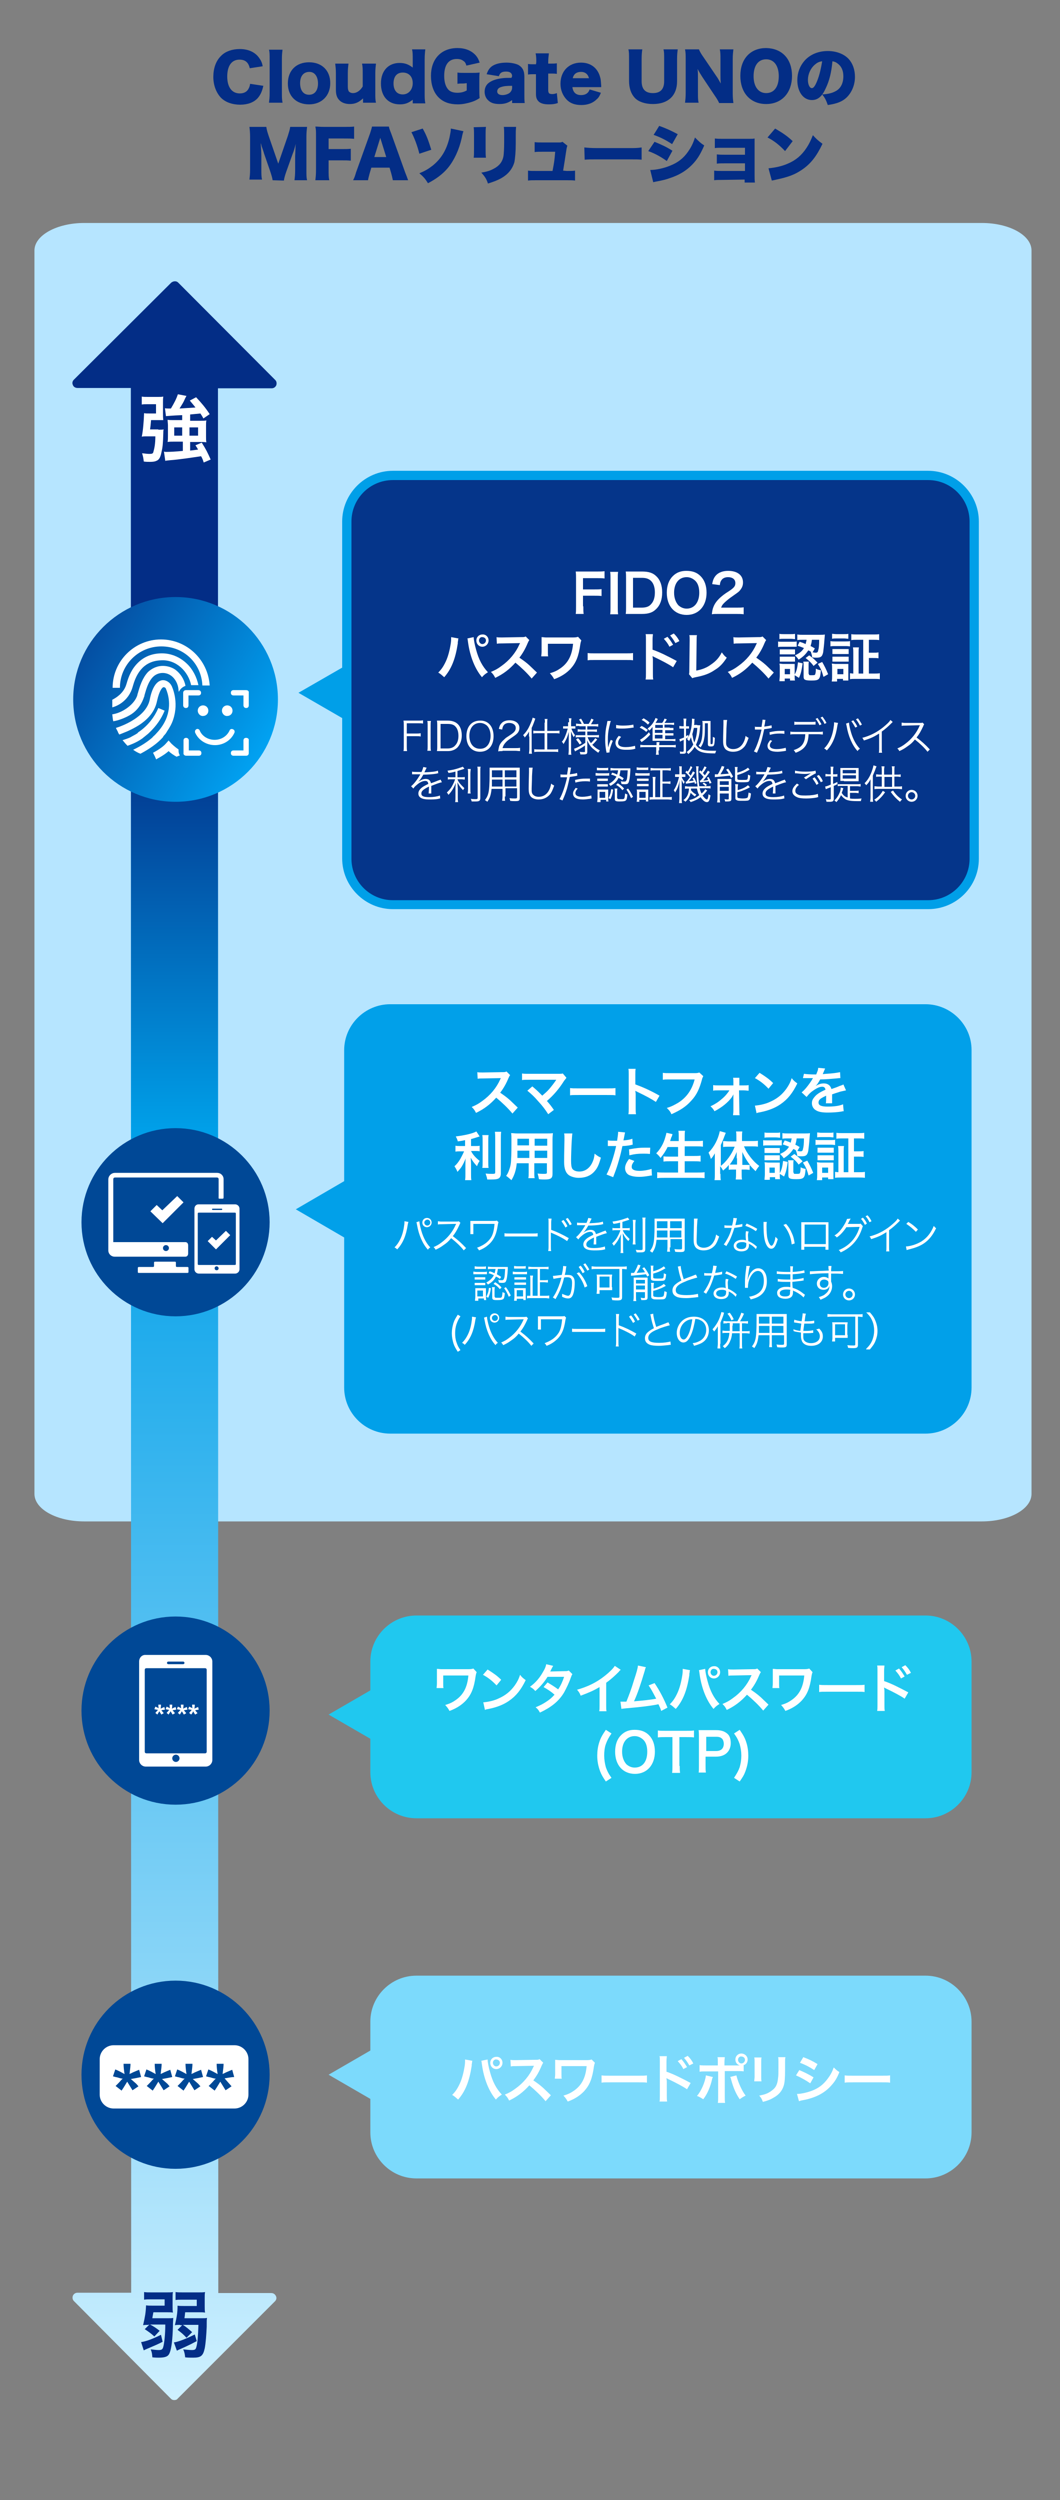 <?xml version="1.0" encoding="utf-8"?>
<!-- Generator: Adobe Illustrator 26.5.0, SVG Export Plug-In . SVG Version: 6.00 Build 0)  -->
<svg version="1.1" id="Layer_1" xmlns="http://www.w3.org/2000/svg" xmlns:xlink="http://www.w3.org/1999/xlink" x="0px" y="0px"
	 viewBox="0 0 320 754.6" style="enable-background:new 0 0 320 754.6;" xml:space="preserve">
<rect x="0" y="0" width="320" height="754.6" fill="#808080" stroke="none"/>
<style type="text/css">
	.st0{fill:#B6E5FF;}
	.st1{fill:url(#SVGID_1_);}
	.st2{fill:#004896;}
	.st3{fill:url(#SVGID_00000112595359054592049270000003837602692567740095_);}
	.st4{fill:#FFFFFF;}
	.st5{fill:#032D86;}
	.st6{fill:#7CDAFC;}
	.st7{fill:#20C8EF;}
	.st8{fill:#009FE8;}
	.st9{fill:#05358A;}
	.st10{fill:#01A0E9;}
</style>
<path class="st0" d="M10.4,75.6v375.3c0,4.6,6.7,8.3,15,8.3h271c8.3,0,15-3.7,15-8.3V75.6c0-4.6-6.7-8.3-15-8.3h-271
	C17.2,67.3,10.4,71,10.4,75.6z"/>
<linearGradient id="SVGID_1_" gradientUnits="userSpaceOnUse" x1="1782.756" y1="144.822" x2="2422.279" y2="144.822" gradientTransform="matrix(6.123234e-17 -1 1 6.123234e-17 -92.125 2507.195)">
	<stop  offset="0" style="stop-color:#CEF0FF"/>
	<stop  offset="0.6" style="stop-color:#009FE8"/>
	<stop  offset="0.79" style="stop-color:#032D86"/>
</linearGradient>
<path class="st1" d="M51.7,85.3l-29.4,29.3c-0.4,0.4-0.6,1-0.3,1.6c0.2,0.6,0.8,0.9,1.4,0.9h16.1l0.1,574.9H23.4
	c-0.6,0-1.1,0.3-1.4,0.9c-0.2,0.6-0.1,1.2,0.3,1.6L51.6,724c0.3,0.3,0.6,0.4,1,0.4c0.4,0,0.8-0.1,1-0.4L83,694.6
	c0.4-0.4,0.6-1,0.3-1.6s-0.8-0.9-1.4-0.9h-16l-0.1-574.9H82c0.6,0,1.1-0.3,1.4-0.9c0.2-0.6,0.1-1.2-0.3-1.6L53.8,85.3
	c-0.3-0.3-0.6-0.4-1-0.4C52.3,84.9,52,85.1,51.7,85.3L51.7,85.3z"/>
<circle class="st2" cx="53" cy="516.3" r="28.4"/>
<circle class="st2" cx="53" cy="368.9" r="28.4"/>
<linearGradient id="SVGID_00000180324408833811728060000006803461454860215689_" gradientUnits="userSpaceOnUse" x1="2325.589" y1="94.5" x2="2261.379" y2="204.931" gradientTransform="matrix(6.123234e-17 -1 1 6.123234e-17 -92.125 2507.195)">
	<stop  offset="7.000000e-02" style="stop-color:#05358A"/>
	<stop  offset="0.78" style="stop-color:#00B0FF"/>
</linearGradient>
<circle style="fill:url(#SVGID_00000180324408833811728060000006803461454860215689_);" cx="53" cy="211.1" r="30.9"/>
<circle class="st2" cx="53" cy="626.2" r="28.4"/>
<g>
	<g>
		<path class="st4" d="M59.7,214.5c0-0.9,0.7-1.6,1.6-1.6s1.6,0.7,1.6,1.6c0,0.9-0.7,1.6-1.6,1.6C60.5,216.2,59.7,215.4,59.7,214.5
			L59.7,214.5z"/>
		<path class="st4" d="M67,214.5c0-0.9,0.7-1.6,1.6-1.6s1.6,0.7,1.6,1.6c0,0.9-0.7,1.6-1.6,1.6C67.8,216.2,67,215.4,67,214.5
			L67,214.5z"/>
		<path class="st4" d="M70.8,221.1c-1,2.3-3.3,3.8-5.9,3.8c-2.6,0-5-1.5-6-3.8c-0.1-0.4,0-0.8,0.4-1c0.1-0.1,0.2-0.1,0.3-0.1
			c0.3,0,0.6,0.2,0.7,0.5c0.7,1.7,2.5,2.8,4.5,2.8c2,0,3.7-1.1,4.5-2.8c0.1-0.4,0.6-0.6,1-0.4C70.8,220.3,70.9,220.7,70.8,221.1
			L70.8,221.1z"/>
		<g>
			<path class="st4" d="M55.3,209.1v3.8c0,0.4,0.3,0.8,0.8,0.8c0.5,0,0.8-0.3,0.8-0.8v-3h3c0.5,0,0.8-0.3,0.8-0.8
				c0-0.4-0.3-0.8-0.8-0.8h-3.8C55.7,208.3,55.3,208.6,55.3,209.1L55.3,209.1z"/>
			<path class="st4" d="M56.2,228.1H60c0.5,0,0.8-0.3,0.8-0.8c0-0.5-0.3-0.8-0.8-0.8h-3v-3c0-0.4-0.3-0.8-0.8-0.8s-0.8,0.3-0.8,0.8
				v3.8C55.3,227.7,55.7,228.1,56.2,228.1z"/>
			<path class="st4" d="M74.3,222.7c-0.5,0-0.8,0.3-0.8,0.8v3h-3c-0.5,0-0.8,0.3-0.8,0.8s0.3,0.8,0.8,0.8h3.8c0.5,0,0.8-0.3,0.8-0.8
				v-3.8C75.2,223,74.8,222.7,74.3,222.7z"/>
			<path class="st4" d="M74.3,208.3h-3.8c-0.5,0-0.8,0.3-0.8,0.8c0,0.5,0.3,0.8,0.8,0.8h3v3c0,0.4,0.3,0.8,0.8,0.8
				c0.5,0,0.8-0.3,0.8-0.8v-3.8C75.2,208.6,74.8,208.3,74.3,208.3z"/>
		</g>
	</g>
	<path class="st4" d="M48.6,193c-8,0-14.6,6.5-14.6,14.6h2.2c0-6.9,5.6-12.5,12.5-12.5s12.1,5.2,12.4,11.8h2.2
		C62.8,199.1,56.4,193,48.6,193z"/>
	<path class="st4" d="M56.4,200.3c-2.2-2.1-5-3.2-7.9-3.1c-3,0.1-5.4,1.2-7.3,3.3s-2.6,4.5-3.1,6.2c-0.8,2.5-3,3.9-4.2,4.5v2.3
		c0.8-0.2,4.9-1.5,6.2-6.4c0.8-2.8,2.6-7.6,8.5-7.8c4.7-0.3,8.3,3.5,9.1,7.5h2.2C59.4,204.4,58.2,202,56.4,200.3z"/>
	<path class="st4" d="M56,207c-0.4-2-1.5-3.7-3.1-4.9c-1.2-0.8-2.7-1.2-4.2-1.1c-1.5,0.1-2.9,0.8-4,1.8c-1.7,1.8-2.5,4.3-3.1,6.5
		c-0.1,0.1-0.1,0.3-0.1,0.4c-0.8,2.9-4.6,5.5-7.6,5.9c0.1,0.7,0.1,1.4,0.3,2.1c1.9-0.3,4.6-1.4,6.1-2.6c1.5-1.2,2.6-2.9,3.2-4.8
		c0.1-0.1,0.1-0.3,0.1-0.4c0.6-2.1,1.2-4.2,2.6-5.6c1.4-1.4,3.7-1.6,5.4-0.4c1.3,0.9,2.2,2.6,2.3,4.4c0,0.1,0,0.3,0.1,0.5
		C54.4,207.9,55.2,207.3,56,207L56,207z"/>
	<g>
		<path class="st4" d="M49.6,221.9c0.3-0.3,0.6-0.7,0.8-1.1c0.8-1.2,1.5-2.4,1.9-3.7c1.8-5.4-0.4-9.9-0.5-10.1
			c-0.5-1-1.6-1.8-2.8-1.7c-1.7,0.2-3.1,2.2-3.8,5.9c-1.1,5.3-8.5,8-10.2,8.5c0.1,0.3,0.3,0.6,0.5,1c0.1,0.3,0.3,0.7,0.5,1
			c0.6-0.2,1.5-0.6,2.5-1c1.1-0.5,2.3-1.1,3.4-1.8c3.1-2,4.9-4.4,5.5-7.3c0.7-3.2,1.6-4.2,2-4.2c0.3,0,0.6,0.2,0.7,0.5
			c0,0.1,1.9,3.8,0.3,8.4c-0.5,1.5-1.4,3-2.6,4.4c-0.3,0.3-0.7,0.8-1,1.1c-0.3,0.3-0.6,0.5-0.8,0.8c-1.6,1.4-3.5,2.6-5.8,3.7
			c0.7,0.5,1.4,0.9,2.2,1.2c2.8-1.5,5.1-3.1,6.8-5C49.2,222.4,49.4,222.1,49.6,221.9L49.6,221.9z"/>
		<path class="st4" d="M53.9,226.5v-0.3c-1.2-0.8-2.2-1.8-2.2-1.8l-0.8-0.9l-0.8,0.9c-0.9,1.1-3.1,2.4-3.9,2.8l0.5,1l0.4,0.9
			l0.1,0.1c0,0,0.1,0,0.1-0.1c0.5-0.3,2.3-1.2,3.6-2.4c0.6,0.6,1.5,1.2,2.4,1.7c0.3-0.1,0.7-0.3,1-0.4
			C54,227.5,53.9,227.1,53.9,226.5L53.9,226.5z"/>
		<path class="st4" d="M43.3,222.6c0.3-0.2,0.6-0.5,1-0.8c0.4-0.3,0.8-0.7,1.2-1.1c1.5-1.5,3.1-3.5,4.2-6.2l-1.9-0.8
			c-1.2,2.8-3.1,5.2-5.6,7c-0.3,0.2-0.5,0.3-0.7,0.6c-0.3,0.2-0.6,0.4-1,0.6c-0.6,0.3-1,0.6-1.5,0.8c-1,0.4-1.7,0.6-2,0.7
			c0.5,0.6,1,1.2,1.5,1.7c0.8-0.3,2.3-0.8,4-1.9C42.8,223,43.1,222.8,43.3,222.6L43.3,222.6z"/>
	</g>
</g>
<path class="st4" d="M70.8,617.3H34.3c-2.3,0-4.2,1.9-4.2,4.2v10.7c0,2.3,1.9,4.2,4.2,4.2h36.5c2.3,0,4.2-1.9,4.2-4.2v-10.7
	C75,619.2,73.1,617.3,70.8,617.3z M41.1,628.9c0.3,0.3,0.5,0.6,0.7,0.8l-1.8,1.2l-1.6-2.6c-0.5,0.8-1,1.7-1.7,2.7l-1.8-1.4
	c0.6-0.6,1.2-1.2,1.7-1.8c0.2-0.2,0.4-0.4,0.5-0.4c-0.2,0-0.8-0.1-1.7-0.4c-0.7-0.1-1.1-0.3-1.3-0.3l0.7-2.1c1,0.4,1.9,0.9,2.8,1.4
	c-0.2-1.2-0.3-2.3-0.3-3.1h2.1c0,0.6-0.1,1.6-0.3,3.1c0.1-0.1,0.5-0.2,1-0.5c0.7-0.3,1.4-0.6,1.9-0.8l0.6,2.2
	c-0.9,0.2-1.9,0.4-3.1,0.6L41.1,628.9L41.1,628.9z M50.5,628.9c0.3,0.3,0.5,0.6,0.7,0.8l-1.8,1.2l-1.6-2.6c-0.5,0.8-1,1.7-1.7,2.7
	l-1.8-1.4c0.6-0.6,1.2-1.2,1.7-1.8c0.2-0.2,0.4-0.4,0.5-0.4c-0.2,0-0.8-0.1-1.7-0.4c-0.7-0.1-1.1-0.3-1.3-0.3l0.7-2.1
	c1,0.4,1.9,0.9,2.8,1.4c-0.2-1.2-0.3-2.3-0.3-3.1h2.1c0,0.6-0.1,1.6-0.3,3.1c0.1-0.1,0.5-0.2,1-0.5c0.7-0.3,1.4-0.6,1.9-0.8l0.6,2.2
	c-0.9,0.2-1.9,0.4-3.1,0.6L50.5,628.9L50.5,628.9z M59.8,628.9c0.3,0.3,0.5,0.6,0.7,0.8l-1.8,1.2l-1.6-2.6c-0.5,0.8-1,1.7-1.7,2.7
	l-1.8-1.4c0.6-0.6,1.2-1.2,1.7-1.8c0.2-0.2,0.4-0.4,0.5-0.4c-0.2,0-0.8-0.1-1.7-0.4c-0.7-0.1-1.1-0.3-1.3-0.3l0.7-2.1
	c1,0.4,1.9,0.9,2.8,1.4c-0.2-1.2-0.3-2.3-0.3-3.1h2.1c0,0.6-0.1,1.6-0.3,3.1c0.1-0.1,0.5-0.2,1-0.5c0.7-0.3,1.4-0.6,1.9-0.8l0.6,2.2
	c-0.9,0.2-1.9,0.4-3.1,0.6L59.8,628.9L59.8,628.9z M67.8,627.3l1.4,1.6c0.3,0.3,0.5,0.6,0.7,0.8l-1.8,1.2l-1.6-2.6
	c-0.5,0.8-1,1.7-1.7,2.7l-1.8-1.4c0.6-0.6,1.2-1.2,1.7-1.8c0.2-0.2,0.4-0.4,0.5-0.4c-0.2,0-0.8-0.1-1.7-0.4
	c-0.7-0.1-1.1-0.3-1.3-0.3l0.7-2.1c1,0.4,1.9,0.9,2.8,1.4c-0.2-1.2-0.3-2.3-0.3-3.1h2.1c0,0.6-0.1,1.6-0.3,3.1
	c0.1-0.1,0.5-0.2,1-0.5c0.7-0.3,1.4-0.6,1.9-0.8l0.6,2.2C70,626.9,69,627.1,67.8,627.3L67.8,627.3z"/>
<path class="st4" d="M47.8,129.7c0.8,0,1.2,0,1.6-0.1c-0.1,0.4-0.1,0.6-0.1,1.1c-0.1,3.4-0.2,4.3-0.6,6c-0.3,1.4-0.7,2.1-1.5,2.4
	c-0.4,0.2-1,0.3-1.9,0.3c-0.7,0-1.2,0-1.9-0.1c-0.1-1-0.2-1.5-0.5-2.5c0.8,0.1,1.7,0.2,2.2,0.2c0.8,0,1.1-0.1,1.2-0.6
	c0.3-1,0.6-2.4,0.6-4.7h-2.6c-0.6,0-1,0-1.5,0.1c0.4-1.9,0.6-4.6,0.7-7.1c0.5,0.1,0.8,0.1,1.9,0.1h1.7V122h-2.4
	c-0.9,0-1.5,0-1.9,0.1v-2.4c0.5,0.1,1,0.1,2.1,0.1h2.7c0.8,0,1.2,0,1.7-0.1c-0.1,0.6-0.1,1-0.1,1.7v3.3c0,0.7,0,1.4,0.1,2.1h-3.7
	c-0.1,1.3-0.2,2.2-0.3,2.8H47.8z M55,125.3c-3,0.1-4.6,0.3-4.9,0.3l-0.3-2.4c0.3,0.1,0.7,0.1,1.2,0.1h0.6c1-1.7,1.6-2.8,2.1-4.3
	l2.6,0.5c-0.2,0.3-0.5,0.9-0.8,1.6c-0.4,0.8-0.7,1.2-1.3,2.2c1.7-0.1,3.3-0.2,4.8-0.3c-0.5-0.7-0.8-1-1.7-2.1l1.9-1
	c1.5,1.6,2.8,3.1,4.1,5.1l-1.9,1.3c-0.4-0.8-0.6-1-0.9-1.5c-1.2,0.1-1.9,0.2-3.1,0.3v1.9h3.1c0.8,0,1.2,0,1.8-0.1
	c-0.1,0.5-0.1,0.9-0.1,1.6v3.3c0,0.8,0,1.2,0.1,1.7c-0.6-0.1-1.2-0.1-1.9-0.1h-3v2.6c0.8-0.1,1.6-0.2,2.4-0.3
	c-0.2-0.4-0.4-0.7-0.8-1.3l1.9-0.8c1.4,2.2,1.7,2.9,2.7,5.1l-2.1,0.9c-0.3-1-0.5-1.4-0.8-1.9c-2.7,0.4-6.6,1-9.3,1.2
	c-1,0.1-1.1,0.1-1.5,0.2l-0.4-2.8c0.3,0.1,0.4,0.1,0.7,0.1c0.9,0,3-0.1,5-0.3v-2.8h-2.7c-0.8,0-1.3,0-1.9,0.1
	c0.1-0.6,0.1-1.1,0.1-1.8v-3.2c0-0.6-0.1-1.1-0.1-1.7c0.6,0.1,1,0.1,1.9,0.1H55L55,125.3L55,125.3z M52.6,129v2.5h2.4V129H52.6z
	 M57.2,131.5h2.6V129h-2.6V131.5z"/>
<path class="st5" d="M49.1,706.8c-1.1,0.6-1.7,0.8-2.3,1.1c-1.9,0.8-2.3,1-2.8,1.2c-0.2,0.1-0.4,0.2-0.6,0.3l-0.8-2.5
	c1.4-0.2,3.4-0.9,6-2.2L49.1,706.8L49.1,706.8z M44.8,701.7c-0.7,0-1,0-1.6,0.1c0.6-2.6,0.8-3.8,0.9-6c0.5,0.1,0.9,0.1,1.9,0.1h3.7
	v-1.9h-4.2c-0.9,0-1.4,0-2,0.1v-2.3c0.6,0.1,1.2,0.1,2.4,0.1h4.3c0.9,0,1.5,0,2-0.1c-0.1,0.6-0.1,1.1-0.1,1.7v2.6
	c0,0.9,0,1.2,0.1,1.9c-0.5-0.1-1-0.1-1.7-0.1h-4.2c-0.2,1.2-0.3,1.5-0.3,1.8h4.6c0.9,0,1.3,0,1.7-0.1c0,0.4-0.1,1.2-0.1,2.6
	c-0.1,3.7-0.4,6.6-1,8c-0.4,1-1.2,1.4-3.3,1.4c-0.4,0-1,0-1.9-0.1c-0.1-1-0.1-1.4-0.5-2.4c1,0.1,1.8,0.2,2.4,0.2
	c0.9,0,1.2-0.2,1.4-1c0.3-1.1,0.6-3.8,0.6-6.7h-4.6c1,0.5,1.9,1.1,2.9,1.9l-1.6,1.7c-1-0.9-1.7-1.4-2.9-2.2l1.4-1.4h-0.1L44.8,701.7
	L44.8,701.7z M59.4,706.6c-1.5,0.8-1.9,1-3.4,1.7c-1.3,0.6-2.1,0.9-2.6,1.2l-0.9-2.5c1.4-0.2,3.7-1.1,6.3-2.4L59.4,706.6z
	 M54.4,701.7c-0.7,0-1,0-1.6,0.1c0.6-2.6,0.8-3.8,0.8-5.9c0.6,0.1,0.9,0.1,1.8,0.1h4v-1.9h-4.4c-0.9,0-1.4,0-2,0.1v-2.4
	c0.6,0.1,1.2,0.1,2.4,0.1h4.5c0.9,0,1.5,0,2-0.1c-0.1,0.6-0.1,1-0.1,1.7v2.6c0,0.9,0,1.2,0.1,1.9c-0.5-0.1-1-0.1-1.7-0.1h-4.3
	l-0.1,0.9c0,0.3-0.1,0.5-0.1,0.9h5.1c0.9,0,1.3,0,1.7-0.1c-0.1,0.6-0.1,0.7-0.1,2.7c-0.1,2.3-0.3,5-0.6,6.5
	c-0.5,2.3-1.2,2.8-3.5,2.8c-0.7,0-1.7,0-2.4-0.1c-0.1-0.9-0.2-1.6-0.6-2.4c1.1,0.1,1.9,0.2,2.6,0.2c1,0,1.2-0.2,1.4-1
	c0.3-1.1,0.5-3.1,0.6-6.6h-4.7c1,0.6,1.9,1.4,2.8,2.2l-1.7,1.7c-0.9-1-1.5-1.5-2.7-2.4l1.4-1.4h-0.6L54.4,701.7L54.4,701.7
	L54.4,701.7z"/>
<path class="st6" d="M293.3,610.2c0-7.6-6.2-13.9-13.9-13.9H125.7c-7.6,0-13.9,6.2-13.9,13.9v8.7l-12.6,7.3l12.6,7.3v10.1
	c0,7.6,6.2,13.9,13.9,13.9h153.7c7.6,0,13.9-6.2,13.9-13.9V610.2z"/>
<path class="st7" d="M293.3,501.5c0-7.6-6.2-13.9-13.9-13.9H125.7c-7.6,0-13.9,6.2-13.9,13.9v8.7l-12.6,7.3l12.6,7.3v10.1
	c0,7.6,6.2,13.9,13.9,13.9h153.7c7.6,0,13.9-6.2,13.9-13.9V501.5z"/>
<polygon class="st8" points="90.1,209.1 127.8,230.9 127.8,187.4 "/>
<g>
	<path class="st9" d="M280.2,143.5H118.6c-7.6,0-13.9,6.2-13.9,13.9v101.8c0,7.6,6.2,13.9,13.9,13.9h161.6c7.6,0,13.9-6.2,13.9-13.9
		V157.4C294.1,149.7,287.9,143.5,280.2,143.5z"/>
	<path class="st8" d="M280.2,274.4H118.6c-8.4,0-15.3-6.9-15.3-15.3V157.4c0-8.4,6.9-15.3,15.3-15.3h161.6c8.4,0,15.3,6.9,15.3,15.3
		v101.8C295.5,267.6,288.7,274.4,280.2,274.4z M118.6,144.9c-6.9,0-12.5,5.6-12.5,12.5v101.8c0,6.9,5.6,12.5,12.5,12.5h161.6
		c6.9,0,12.5-5.6,12.5-12.5V157.4c0-6.9-5.6-12.5-12.5-12.5H118.6z"/>
</g>
<path class="st10" d="M279.4,303.1H117.8c-7.6,0-13.9,6.2-13.9,13.9v39.5l-14.6,8.5l14.6,8.5v45.3c0,7.6,6.2,13.9,13.9,13.9h161.6
	c7.6,0,13.9-6.2,13.9-13.9V316.9C293.3,309.3,287,303.1,279.4,303.1z"/>
<g>
	<path class="st5" d="M75.4,20.6c-0.4-1.8-1.4-2.6-3.1-2.6c-2.4,0-3.7,1.9-3.7,5.1s1.4,5.1,3.8,5.1c1.1,0,2-0.4,2.5-1.2
		c0.3-0.5,0.5-0.9,0.6-1.7l4,0.6c-0.4,1.7-0.8,2.6-1.6,3.6c-1.2,1.4-3.1,2.1-5.4,2.1s-4.4-0.7-5.8-2.1c-1.4-1.5-2.3-3.7-2.3-6.3
		s0.8-4.9,2.4-6.4c1.3-1.3,3.3-2,5.6-2c2.5,0,4.5,0.9,5.7,2.5c0.6,0.8,1,1.5,1.2,2.7L75.4,20.6L75.4,20.6z"/>
	<path class="st5" d="M85.3,14.9c-0.1,0.8-0.2,1.6-0.2,2.9v10.3c0,1.2,0,1.9,0.2,2.9h-4.1c0.1-0.9,0.2-1.5,0.2-2.9V17.9
		c0-1.4,0-2.2-0.2-2.9H85.3z"/>
	<path class="st5" d="M86.9,25.2c0-3.9,2.5-6.4,6.4-6.4c3.9,0,6.4,2.5,6.4,6.3s-2.6,6.4-6.4,6.4S86.9,29.1,86.9,25.2z M90.6,25.1
		c0,2.2,1,3.5,2.7,3.5c1.7,0,2.7-1.3,2.7-3.4s-1-3.5-2.6-3.5C91.6,21.7,90.6,23,90.6,25.1z"/>
	<path class="st5" d="M113.5,19.2c-0.1,0.9-0.2,1.7-0.2,2.9v6c0,1.3,0,2.1,0.2,2.9h-3.9v-0.8c0-0.1,0-0.4,0-0.5
		c-1.3,1.2-2.4,1.7-4,1.7c-1.3,0-2.4-0.4-3.1-1.1c-0.8-0.8-1.1-1.7-1.1-3.3v-4.9c0-1.1-0.1-2.1-0.2-2.9h4c-0.1,0.9-0.2,1.7-0.2,2.9
		v4c0,0.8,0.1,1.1,0.3,1.5c0.3,0.3,0.7,0.5,1.3,0.5c1.1,0,2.2-0.8,2.9-2v-4c0-1.1,0-1.9-0.2-2.9H113.5L113.5,19.2z"/>
	<path class="st5" d="M124.6,30.5c0-0.1,0-0.2,0-0.4c-1.3,1-2.3,1.4-3.9,1.4c-3.5,0-5.7-2.4-5.7-6.3c0-2,0.6-3.6,1.7-4.7
		c1-1,2.4-1.5,3.9-1.5c1.6,0,2.7,0.4,4,1.4c0-0.3,0-0.5,0-0.7V18c0-1.4,0-2.2-0.2-3.1h4c-0.1,0.8-0.2,1.7-0.2,3.1v10.1
		c0,1.3,0,2.1,0.2,3.1h-3.8L124.6,30.5L124.6,30.5z M118.8,25.2c0,1.1,0.3,2,0.9,2.6c0.5,0.5,1.2,0.7,1.9,0.7c1.7,0,3-1.4,3-3.4
		s-1.2-3.2-3-3.2S118.8,23.1,118.8,25.2z"/>
	<path class="st5" d="M140,25.2c-1,0-1.3,0-1.9,0.1v-3.4c0.7,0.1,1.2,0.1,2.5,0.1h1.6c1,0,1.7,0,2.6-0.1c-0.1,0.7-0.1,1.4-0.1,2.6
		v2.2c0,1.4,0,2,0.1,2.9c-1.1,0.7-1.6,0.9-2.5,1.2c-1.3,0.4-2.7,0.7-4.1,0.7c-2.5,0-4.4-0.7-5.8-2.1c-1.5-1.5-2.3-3.8-2.3-6.5
		c0-5.1,3.1-8.4,8-8.4c2.4,0,4.3,0.8,5.6,2.3c0.5,0.6,0.8,1.2,1.1,2.1l-4,0.9c-0.2-0.7-0.4-1.1-0.9-1.4c-0.5-0.4-1.1-0.6-2-0.6
		c-2.5,0-3.8,1.8-3.8,5.1c0,1.8,0.4,3.2,1.2,4.1c0.6,0.7,1.6,1,2.8,1c1,0,1.9-0.2,2.8-0.7v-2.2L140,25.2L140,25.2z"/>
	<path class="st5" d="M154.6,23c0-0.9-0.6-1.4-1.8-1.4c-1.3,0-1.9,0.4-2.2,1.4l-3.7-0.6c0.4-1.1,0.8-1.8,1.6-2.4
		c1-0.7,2.5-1.1,4.4-1.1c1.4,0,2.8,0.3,3.6,0.7c1.2,0.7,1.8,1.7,1.8,3.5v5.2c0,1.2,0,1.9,0.1,2.8h-3.8v-0.9
		c-1.1,0.8-2.2,1.2-3.8,1.2c-1.5,0-2.6-0.3-3.4-1.1c-0.7-0.6-1.1-1.6-1.1-2.6c0-1.2,0.5-2.2,1.4-2.8c1-0.7,2.3-1.1,4-1.3
		c0.8-0.1,1.3-0.1,2.7-0.1L154.6,23L154.6,23z M154.6,25.9c-1.7,0-2.6,0.1-3.4,0.4c-0.7,0.2-1.1,0.7-1.1,1.3c0,0.7,0.6,1.1,1.6,1.1
		c0.8,0,1.7-0.3,2.2-0.7c0.4-0.4,0.7-0.9,0.7-1.5L154.6,25.9L154.6,25.9z"/>
	<path class="st5" d="M161.9,18.8c0-1,0-1.7-0.2-2.7h4c-0.1,0.8-0.2,1.7-0.2,2.7v0.4h0.7c0.9,0,1.3,0,1.9-0.1v3.2
		c-0.6-0.1-1.1-0.1-1.8-0.1h-0.8v5c0,0.5,0.1,0.8,0.3,1c0.2,0.1,0.5,0.2,0.9,0.2c0.5,0,0.9-0.1,1.4-0.3l0.3,3
		c-0.9,0.3-1.6,0.4-2.7,0.4c-1.3,0-2.2-0.2-2.9-0.7c-0.7-0.6-1-1.2-1-2.5v-5.9h-0.7c-0.6,0-1.1,0-1.7,0.1v-3.2
		c0.6,0.1,1,0.1,1.7,0.1h0.7L161.9,18.8L161.9,18.8z"/>
	<path class="st5" d="M172.8,26.3c0.2,1.6,1.1,2.4,2.6,2.4c0.8,0,1.5-0.2,2-0.7c0.3-0.3,0.4-0.5,0.6-1l3.4,1c-0.4,1-0.7,1.5-1.3,2
		c-1.1,1.1-2.7,1.7-4.6,1.7c-1.9,0-3.4-0.5-4.5-1.7c-1.1-1.2-1.8-2.8-1.8-4.7c0-3.8,2.5-6.4,6.2-6.4c3,0,5.1,1.7,5.8,4.5
		c0.2,0.6,0.2,1.4,0.3,2.5c0,0.1,0,0.2,0,0.4L172.8,26.3L172.8,26.3z M177.8,23.6c-0.3-1.2-1.1-1.9-2.4-1.9s-2.2,0.6-2.5,1.9H177.8z
		"/>
	<path class="st5" d="M204.6,14.9c-0.1,0.8-0.2,1.5-0.2,2.9v6.7c0,4.4-2.7,6.9-7.3,6.9c-2.4,0-4.4-0.7-5.5-1.9
		c-1.1-1.2-1.7-2.9-1.7-5.1v-6.6c0-1.3,0-2.2-0.2-2.9h4.2c-0.1,0.7-0.2,1.5-0.2,2.9v6.7c0,2.4,1.1,3.6,3.4,3.6s3.4-1.2,3.4-3.6v-6.7
		c0-1.5,0-2.1-0.2-2.9L204.6,14.9L204.6,14.9z"/>
	<path class="st5" d="M216.2,22.9c0.6,0.8,0.9,1.5,1.4,2.3c-0.1-0.9-0.1-1.8-0.1-2.9v-4.4c0-1.3,0-2.1-0.2-3h4.1
		c-0.1,0.9-0.2,1.7-0.2,3v10.3c0,1.2,0.1,2.1,0.2,2.9h-4.3c-0.3-0.7-0.8-1.5-1.5-2.5l-3.6-5.4c-0.5-0.8-0.9-1.4-1.4-2.4
		c0.1,0.9,0.1,1.9,0.1,2.9v4.3c0,1.3,0,2.2,0.2,3h-4.1c0.1-0.8,0.2-1.6,0.2-3.1V17.8c0-1.1,0-2-0.2-2.9h4.2c0.2,0.5,0.6,1.3,1.4,2.4
		L216.2,22.9L216.2,22.9z"/>
	<path class="st5" d="M239.1,22.9c0,5.1-3.1,8.5-7.8,8.5s-7.8-3.3-7.8-8.5s3.1-8.4,7.8-8.4C236.1,14.6,239.1,17.8,239.1,22.9z
		 M235.1,23c0-3.1-1.4-5.1-3.8-5.1c-2.4,0-3.8,1.9-3.8,5.1s1.5,5.1,3.8,5.1C233.7,28.1,235.1,26.2,235.1,23z"/>
	<path class="st5" d="M249.3,26.6c-1.1,2.5-2.4,3.6-4.2,3.6c-2.6,0-4.4-2.5-4.4-6c0-2.3,0.8-4.3,2.2-5.9c1.7-1.9,4.2-2.9,7-2.9
		c2.6,0,4.9,0.9,6.3,2.4c1.2,1.3,1.9,3.2,1.9,5.4c0,2.5-1,4.8-2.6,6.3c-1.3,1.2-2.9,1.8-5.6,2.2c-0.5-1.4-0.8-2.1-1.7-3.2
		c1.8-0.1,3-0.4,4.1-1c1.5-0.8,2.3-2.4,2.3-4.5c0-1.7-0.6-3-1.7-3.8c-0.5-0.4-0.9-0.6-1.6-0.7C251,21.8,250.4,24.3,249.3,26.6
		L249.3,26.6z M246,19.5c-1.3,1.1-2.1,2.9-2.1,4.6c0,1.4,0.5,2.5,1.2,2.5c0.5,0,1-0.7,1.6-2.2c0.7-1.7,1.2-4,1.5-5.9
		C247.3,18.6,246.7,18.9,246,19.5L246,19.5z"/>
	<path class="st5" d="M82.3,54.4c-0.1-0.7-0.3-1.4-0.8-2.9l-1.8-5.2c0-0.1-0.6-1.9-0.7-2.1c-0.1-0.5-0.2-0.8-0.3-1
		c0.1,1.2,0.2,2.8,0.2,3.8v4.2c0,1.3,0,2.2,0.2,3h-3.8c0.1-0.9,0.2-1.7,0.2-3V41.3c0-1.2-0.1-2.2-0.2-3h5.1c0.1,0.8,0.3,1.5,0.7,2.7
		l2.9,8.4l2.9-8.4c0.4-1.3,0.6-1.9,0.7-2.7h5.1c-0.1,0.9-0.2,1.7-0.2,3v10.1c0,1.5,0,2.2,0.2,3h-3.8c0.1-0.9,0.2-1.6,0.2-3v-4.2
		c0-0.5,0.1-1.9,0.1-2.5c0-0.7,0.1-1.1,0.1-1.3c-0.4,1.5-0.6,2.2-0.9,2.9l-1.9,5.3c-0.5,1.4-0.7,2.2-0.8,2.9L82.3,54.4L82.3,54.4z"
		/>
	<path class="st5" d="M99.2,51c0,1.8,0,2.5,0.2,3.4h-4.2c0.1-0.9,0.2-1.6,0.2-3.3V41c0-1.3,0-1.9-0.2-2.8c0.8,0,1.3,0.1,2.8,0.1h5.6
		c1.7,0,2.4,0,3.3-0.1v3.7c-0.9-0.1-1.6-0.1-3.2-0.1h-4.5v3.2h3.6c1.5,0,2.3,0,3.1-0.1v3.6c-0.9-0.1-1.6-0.1-3.1-0.1h-3.6L99.2,51
		L99.2,51z"/>
	<path class="st5" d="M118.6,54.4c-0.2-0.9-0.3-1.4-0.5-2.1l-0.5-1.7h-5.5l-0.5,1.7c-0.2,0.8-0.4,1.4-0.5,2.1h-4.5
		c0.3-0.6,0.5-1,0.9-2.4l4.2-11.7c0.3-1,0.5-1.5,0.6-2.1h5.1c0.1,0.6,0.3,1.1,0.7,2.1l4.2,11.7c0.4,1,0.7,1.8,0.9,2.4H118.6z
		 M114.8,41.6l-1.8,5.8h3.6L114.8,41.6L114.8,41.6z"/>
	<path class="st5" d="M127.6,38.8c1.1,1.9,1.7,3.5,2.6,6.4l-3.6,1.2c-0.6-2.4-1.5-4.8-2.4-6.5L127.6,38.8L127.6,38.8z M139.9,39.6
		c-0.1,0.3-0.3,0.9-0.5,2c-0.8,3.6-2.3,6.8-4.2,9.1c-1.5,1.8-3.5,3.3-6,4.6c-0.8-1.3-1.4-2-2.6-3c1.7-0.7,2.7-1.3,4-2.3
		c2.6-2.1,4.2-4.7,5.1-8.5c0.2-1,0.4-1.9,0.4-2.7C136.2,38.8,139.9,39.6,139.9,39.6z"/>
	<path class="st5" d="M146.7,38.3c-0.1,0.9-0.1,1.2-0.1,2.6v3.9c0,1.4,0,2,0.1,2.8H143c0.1-0.7,0.1-1.4,0.1-2.8v-3.8
		c0-1.2,0-1.7-0.1-2.6L146.7,38.3L146.7,38.3z M155.8,38.3c-0.1,1.1-0.1,1.4-0.1,2.6v2.3c0,2.7-0.2,4.5-0.4,5.7
		c-0.6,2.1-1.9,3.7-4,4.9c-1.1,0.6-2.1,1-4,1.6c-0.4-1.3-0.9-2.1-2-3.3c1.9-0.3,2.9-0.7,3.8-1.2c1.7-0.9,2.6-2.1,2.9-3.8
		c0.1-0.7,0.2-2.4,0.2-4.1v-2c0-1.4,0-1.8-0.1-2.7H155.8L155.8,38.3z"/>
	<path class="st5" d="M171.1,51.6c1.1,0,1.9,0,2.5-0.1v3c-0.6-0.1-1.6-0.1-2.6-0.1H162c-1.3,0-1.9,0-2.6,0.1v-3
		c0.7,0.1,1.2,0.1,2.6,0.1h4.8c0.5-2.6,0.6-3.2,0.8-5.8h-3.7c-1.3,0-1.9,0-2.5,0.1v-3c0.8,0.1,1.2,0.1,2.6,0.1h4.7
		c0.5,0,0.7,0,1.1-0.2l1.5,1.2c-0.2,0.3-0.3,1.1-0.5,2.4c-0.2,1.3-0.5,3.4-0.8,5.1L171.1,51.6L171.1,51.6z"/>
	<path class="st5" d="M176.4,44.5c0.9,0.1,2,0.2,4,0.2h9.3c1.9,0,2.7,0,4-0.2v3.7c-0.9-0.1-1.8-0.1-4-0.1h-9.2c-2.2,0-2.8,0-4,0.1
		L176.4,44.5L176.4,44.5z"/>
	<path class="st5" d="M197.6,42.8c2.2,0.9,3.7,1.6,5.4,2.7l-1.7,3.1c-1.7-1.2-3.4-2.2-5.6-3L197.6,42.8L197.6,42.8z M196.3,51.3
		c1.7,0,4.1-0.5,6-1.3c2.3-0.9,4-2.2,5.4-4.2c0.9-1.3,1.5-2.4,2.1-4.3c1.2,1.2,1.7,1.7,2.8,2.4c-1,2.3-1.8,3.7-3,5.1
		c-2,2.3-4.4,3.8-7.5,4.8c-1.1,0.4-2,0.6-3.5,0.9c-0.6,0.1-1,0.2-1.4,0.3L196.3,51.3L196.3,51.3z M199,38c2.3,0.8,3.9,1.6,5.6,2.5
		l-1.7,3c-2-1.3-3.6-2.1-5.6-2.8C197.3,40.8,199,38,199,38z"/>
	<path class="st5" d="M218,54.3c-1.1,0-1.8,0-2.4,0.1v-2.9c0.8,0.1,1.3,0.1,2.4,0.1h6.9v-2.3h-6.1c-1.2,0-1.8,0-2.4,0.1v-2.8
		c0.9,0.1,1.5,0.1,2.4,0.1h6.1v-2.1h-6.7c-1.3,0-1.8,0-2.4,0.1v-2.9c0.9,0.1,1.3,0.1,2.4,0.1h7.9c0.9,0,1.2,0,1.7-0.1
		c0,0.5,0,1.2,0,1.8v9.1c0,0.9,0,1.8,0.1,2.4h-3.1v-0.9L218,54.3L218,54.3z"/>
	<path class="st5" d="M234,38.8c2.4,1.4,3.7,2.3,5.3,3.8l-2.3,3c-1.7-1.8-3.3-3.1-5.3-4.1L234,38.8L234,38.8z M232,50.8
		c2-0.2,4-0.6,5.8-1.4c2.4-1,4.2-2.5,5.7-4.8c0.8-1.2,1.3-2.3,1.9-3.8c1,1.1,1.4,1.5,2.9,2.6c-1.8,3.8-3.6,6.1-6.3,7.9
		c-2.1,1.4-3.9,2.1-7.6,2.9c-0.8,0.2-0.9,0.2-1.4,0.3L232,50.8L232,50.8z"/>
</g>
<g>
	<path class="st4" d="M176.1,183c0,1.1,0,1.7,0.1,2.3h-2.4c0.1-0.5,0.1-1.2,0.1-2.3v-8.4c0-0.9,0-1.3-0.1-2.1c0.7,0,1.1,0,2,0h4.5
		c1,0,1.5,0,2.2-0.1v2.2c-0.6-0.1-1.2-0.1-2.2-0.1h-4.3v3.4h3.4c1,0,1.6,0,2.2-0.1v2.1c-0.6-0.1-1.2-0.1-2.2-0.1h-3.4V183z"/>
	<path class="st4" d="M186.6,172.6c-0.1,0.6-0.1,1.1-0.1,2.1v8.6c0,0.9,0,1.5,0.1,2.1h-2.4c0.1-0.6,0.1-1.1,0.1-2.1v-8.6
		c0-1,0-1.4-0.1-2.1H186.6z"/>
	<path class="st4" d="M189,174.6c0-0.9,0-1.4-0.1-2.1c0.6,0,1,0,2,0h2.9c2,0,3.3,0.4,4.3,1.4c1.2,1.1,1.8,2.8,1.8,4.9
		c0,2.2-0.6,3.9-1.9,5.1c-1,1-2.3,1.4-4.2,1.4h-2.9c-1,0-1.4,0-2,0c0.1-0.7,0.1-1.2,0.1-2.1V174.6z M193.7,183.4
		c1.3,0,2.2-0.3,2.8-1c0.8-0.8,1.2-2,1.2-3.6c0-1.5-0.4-2.7-1.1-3.4c-0.7-0.7-1.5-1-2.9-1h-2.6v9H193.7z"/>
	<path class="st4" d="M211.5,173.9c1.2,1.2,1.8,2.9,1.8,5c0,4-2.4,6.7-6,6.7c-3.6,0-6-2.6-6-6.7c0-2.1,0.6-3.8,1.8-5
		c1.1-1.1,2.4-1.6,4.1-1.6C209.1,172.3,210.4,172.8,211.5,173.9z M211.1,178.9c0-1.6-0.4-2.9-1.3-3.7c-0.7-0.6-1.5-1-2.5-1
		c-2.3,0-3.8,1.8-3.8,4.7c0,1.6,0.5,2.9,1.3,3.8c0.7,0.6,1.5,1,2.5,1C209.6,183.7,211.1,181.8,211.1,178.9z"/>
	<path class="st4" d="M217,185.3c-1.2,0-1.5,0-2.1,0.1c0.1-0.9,0.2-1.5,0.4-2c0.4-1.2,1.2-2.2,2.2-3.1c0.6-0.5,1-0.9,2.6-1.9
		c1.5-1,1.9-1.5,1.9-2.4c0-1.1-0.8-1.8-2.2-1.8c-0.9,0-1.6,0.3-2,0.9c-0.3,0.4-0.4,0.7-0.5,1.5l-2.3-0.3c0.2-1.2,0.5-1.9,1.1-2.6
		c0.8-0.9,2.1-1.4,3.7-1.4c2.8,0,4.5,1.3,4.5,3.5c0,1.1-0.4,1.8-1.1,2.6c-0.4,0.4-0.6,0.5-2.7,2c-0.7,0.5-1.5,1.2-1.9,1.6
		c-0.5,0.5-0.7,0.8-0.9,1.4h4.5c1,0,1.8,0,2.3-0.1v2.1c-0.8-0.1-1.4-0.1-2.4-0.1H217z"/>
	<path class="st4" d="M138.4,192.7c0,0.2-0.1,0.2-0.1,0.3l0,0.3l-0.1,0.5l0,0.4c-0.7,4.6-1.9,7.7-4.1,10.2c-0.8-0.7-1.1-1-1.8-1.4
		c1-1,1.6-1.9,2.3-3.4c0.7-1.5,1.2-3.5,1.5-5.5c0.1-0.7,0.1-1.2,0.1-1.6c0,0,0-0.1,0-0.2L138.4,192.7z M143,192.3
		c0,0.7,0.3,2.3,0.7,3.7c0.8,3,1.9,5.1,3.6,6.9c-0.8,0.5-1.2,0.8-1.8,1.5c-2.1-2.5-3.6-6.2-4.2-10.5c-0.1-0.7-0.1-0.9-0.2-1.2
		L143,192.3z M147.5,193.3c0,1-0.8,1.9-1.9,1.9c-1,0-1.8-0.8-1.8-1.9c0-1,0.8-1.8,1.8-1.8C146.7,191.4,147.5,192.3,147.5,193.3z
		 M144.6,193.3c0,0.6,0.5,1.1,1,1.1c0.6,0,1.1-0.5,1.1-1.1s-0.5-1-1.1-1C145.1,192.2,144.6,192.7,144.6,193.3z"/>
	<path class="st4" d="M160.5,204.8c-1.3-1.6-3.2-3.4-4.9-4.8c-1.8,2-3.6,3.4-6.1,4.6c-0.4-0.8-0.6-1.1-1.3-1.8
		c1.2-0.5,2-0.9,3.2-1.8c2.4-1.7,4.3-4,5.4-6.5l0.2-0.4c-0.3,0-0.3,0-5.3,0.1c-0.8,0-1.2,0-1.7,0.1l-0.1-2c0.4,0.1,0.8,0.1,1.4,0.1
		c0.1,0,0.2,0,0.4,0l5.6-0.1c0.9,0,1,0,1.4-0.2l1.1,1.1c-0.2,0.2-0.3,0.5-0.5,0.9c-0.7,1.7-1.5,3.1-2.5,4.4c1,0.7,1.9,1.3,3,2.3
		c0.4,0.4,0.4,0.4,2.3,2.2L160.5,204.8z"/>
	<path class="st4" d="M175.5,193.3c-0.2,0.5-0.2,0.6-0.3,1.1c-0.5,3.7-1.3,5.6-2.9,7.4c-1.2,1.3-2.8,2.4-5,3.2
		c-0.5-0.9-0.7-1.1-1.3-1.8c1.4-0.4,2.2-0.8,3.2-1.5c2.3-1.6,3.5-3.9,3.8-7.4l-7.6,0v2.4c0,1.1,0,1.1,0.1,1.4l-2.1,0
		c0-0.4,0.1-0.7,0.1-1.4v-3.1c0-0.7,0-0.9,0-1.3c0.4,0,0.9,0.1,1.3,0.1h7.7c1.1,0,1.4,0,2-0.2L175.5,193.3z"/>
	<path class="st4" d="M177.4,197.1c0.7,0.1,1,0.1,2.6,0.1h8.5c1.6,0,1.9,0,2.6-0.1v2.2c-0.6-0.1-0.8-0.1-2.6-0.1H180
		c-1.8,0-2,0-2.6,0.1V197.1z"/>
	<path class="st4" d="M194.9,205c0.1-0.4,0.1-0.9,0.1-1.8V193c0-0.9,0-1.2-0.1-1.6h2.2c0,0.4-0.1,0.7-0.1,1.7v3
		c1.9,0.6,4.7,2,7.3,3.4l-1.1,1.9c-1.1-0.8-3.4-2-5.7-3.1c-0.4-0.2-0.4-0.2-0.5-0.3c0,0.4,0.1,0.7,0.1,1.1v4.2c0,0.9,0,1.3,0.1,1.8
		H194.9z M201.5,192.2c0.7,0.8,1.1,1.4,1.7,2.4l-1.1,0.6c-0.5-1-1-1.6-1.7-2.4L201.5,192.2z M203.9,194.1c-0.5-0.9-1-1.6-1.6-2.3
		l1.1-0.6c0.7,0.7,1.2,1.3,1.7,2.3L203.9,194.1z"/>
	<path class="st4" d="M210.4,191.7c-0.1,0.4-0.1,0.8-0.1,1.6l-0.1,9.1c1.7-0.3,3.2-0.9,4.4-1.8c1.5-1,2.5-2.1,3.3-3.7
		c0.6,0.8,0.8,1.1,1.5,1.6c-1.1,1.7-2.1,2.8-3.6,3.7c-1.6,1.1-3.2,1.7-5.8,2.2c-0.4,0.1-0.6,0.1-1,0.3l-1-1.2
		c0.1-0.4,0.1-0.7,0.1-1.6l0.1-8.6c0-1.1,0-1.1-0.1-1.6L210.4,191.7z"/>
	<path class="st4" d="M232,204.8c-1.3-1.6-3.2-3.4-4.9-4.8c-1.8,2-3.6,3.4-6.1,4.6c-0.4-0.8-0.6-1.1-1.3-1.8c1.2-0.5,2-0.9,3.2-1.8
		c2.4-1.7,4.3-4,5.4-6.5l0.2-0.4c-0.3,0-0.3,0-5.3,0.1c-0.8,0-1.2,0-1.7,0.1l-0.1-2c0.4,0.1,0.8,0.1,1.4,0.1c0.1,0,0.2,0,0.4,0
		l5.6-0.1c0.9,0,1,0,1.4-0.2l1.1,1.1c-0.2,0.2-0.3,0.5-0.5,0.9c-0.7,1.7-1.5,3.1-2.5,4.4c1,0.7,1.9,1.3,3,2.3
		c0.4,0.4,0.4,0.4,2.3,2.2L232,204.8z"/>
	<path class="st4" d="M234.8,193.6c0.4,0.1,0.7,0.1,1.3,0.1h3.1c0.7,0,0.9,0,1.3-0.1v1.6c-0.4,0-0.6,0-1.2,0h-3.1
		c-0.5,0-0.9,0-1.3,0.1V193.6z M235.3,191.3c0.4,0.1,0.7,0.1,1.3,0.1h2.1c0.6,0,0.9,0,1.3-0.1v1.6c-0.4,0-0.7-0.1-1.3-0.1h-2.1
		c-0.6,0-0.9,0-1.3,0.1V191.3z M239.9,204.2c0,0.6,0,0.9,0.1,1.2h-1.5v-0.6h-1.6v0.8h-1.6c0-0.5,0.1-1.1,0.1-1.6v-2.4
		c0-0.5,0-0.8-0.1-1.3c0.4,0,0.7,0.1,1.2,0.1h2.3c0.6,0,0.8,0,1.1,0c0,0.3,0,0.5,0,1.2v2c0.6-1.1,0.8-2,1-3.7l1.4,0.3
		c-0.3,2-0.4,2.8-1.1,4.4l-1.3-0.8V204.2z M235.4,196c0.3,0,0.5,0,1,0h2.6c0.5,0,0.7,0,1,0v1.5c-0.4,0-0.5,0-1,0h-2.6
		c-0.5,0-0.7,0-1,0V196z M235.4,198.2c0.3,0,0.5,0,1,0h2.6c0.5,0,0.8,0,1,0v1.5c-0.3,0-0.5,0-1,0h-2.6c-0.5,0-0.7,0-1,0V198.2z
		 M236.9,203.5h1.6v-1.6h-1.6V203.5z M241.4,193.7c0.9,0.3,1.2,0.4,1.8,0.7c0.1-0.5,0.2-0.7,0.3-1.3h-1.1c-0.8,0-1.2,0-1.7,0.1v-1.7
		c0.5,0.1,1.1,0.1,1.7,0.1h5.1c0.7,0,1.1,0,1.5-0.1c0,0.3,0,0.3-0.1,1.4c-0.1,1.6-0.3,3.2-0.4,4c-0.3,1.3-0.7,1.6-2,1.6
		c-0.5,0-0.8,0-1.3-0.1c-0.1-0.7-0.2-1-0.4-1.6l0.1,0c-0.4-0.3-0.6-0.4-0.9-0.5c-0.8,1.2-1.5,1.9-2.9,2.8c-0.4-0.6-0.6-0.8-1.1-1.3
		c1.3-0.6,2.1-1.2,2.7-2.2c-0.7-0.3-1-0.4-1.9-0.7L241.4,193.7z M244.2,203.4c0,0.4,0.1,0.4,0.7,0.4c0.9,0,1.1,0,1.2-0.3
		c0.1-0.2,0.2-0.8,0.2-1.7c0.5,0.3,0.9,0.4,1.5,0.5c-0.2,2.8-0.5,3.1-2.8,3.1c-2,0-2.4-0.2-2.4-1.2v-3.3c0-0.4,0-0.8-0.1-1.2h1.7
		c-0.1,0.3-0.1,0.5-0.1,1V203.4z M244.3,197.8c1.5,1.1,1.5,1.2,2.5,2.2l-1.2,1c-0.7-1-1.4-1.6-2.4-2.4L244.3,197.8z M245.1,193.1
		c-0.1,0.9-0.2,1.2-0.4,1.9c0.5,0.2,0.7,0.4,1.3,0.7l-0.7,1.2c0.3,0,0.6,0.1,0.9,0.1c0.5,0,0.7-0.1,0.8-0.7c0.2-0.6,0.3-1.6,0.3-3.2
		H245.1z M248.2,199.8c0.7,1.2,1.2,2.2,1.8,3.7l-1.4,0.8c-0.5-1.8-0.8-2.5-1.7-3.9L248.2,199.8z"/>
	<path class="st4" d="M250.7,193.5c0.4,0.1,0.7,0.1,1.3,0.1h3.3c0.7,0,0.9,0,1.3-0.1v1.6c-0.3,0-0.5-0.1-1.2-0.1H252
		c-0.6,0-0.9,0-1.3,0.1V193.5z M251.1,205.6c0.1-0.5,0.1-1,0.1-1.6v-2.4c0-0.5,0-0.9-0.1-1.3c0.4,0,0.8,0.1,1.2,0.1h2.7
		c0.6,0,0.8,0,1.1,0c0,0.3,0,0.6,0,1.2v2.6c0,0.7,0,1,0,1.2h-1.6v-0.5h-1.8v0.8H251.1z M251.2,191.3c0.4,0,0.7,0.1,1.3,0.1h2.3
		c0.7,0,0.9,0,1.3-0.1v1.5c-0.4,0-0.7-0.1-1.3-0.1h-2.3c-0.6,0-0.9,0-1.3,0.1V191.3z M251.3,195.9c0.3,0,0.5,0,1.1,0h2.8
		c0.5,0,0.7,0,1,0v1.5c-0.4,0-0.5,0-1,0h-2.8c-0.5,0-0.7,0-1.1,0V195.9z M251.3,198.2c0.3,0,0.5,0,1.1,0h2.8c0.5,0,0.7,0,1,0v1.5
		c-0.4,0-0.5,0-1.1,0h-2.8c-0.5,0-0.7,0-1,0V198.2z M252.8,203.5h1.8v-1.6h-1.8V203.5z M260.6,193.1h-1.8c-0.8,0-1.3,0-1.8,0.1v-1.8
		c0.5,0.1,1.1,0.1,1.8,0.1h4.8c0.8,0,1.3,0,1.8-0.1v1.8c-0.5-0.1-1.1-0.1-1.8-0.1h-1.3v3.9h1.3c0.8,0,1.1,0,1.6-0.1v1.8
		c-0.4-0.1-0.8-0.1-1.6-0.1h-1.3v4.7h1.5c0.7,0,1.2,0,1.8-0.1v1.8c-0.5-0.1-1.1-0.1-1.8-0.1h-5.4c-0.8,0-1.3,0-1.8,0.1v-1.8
		c0.3,0,0.6,0.1,1,0.1v-6.1c0-0.8,0-1.2-0.1-1.8h1.8c-0.1,0.5-0.1,0.9-0.1,1.8v6.1h1.4V193.1z"/>
</g>
<g>
	<path class="st4" d="M142.6,622c0,0.2-0.1,0.2-0.1,0.3l0,0.3l-0.1,0.5l0,0.4c-0.7,4.6-1.9,7.7-4.1,10.2c-0.8-0.7-1.1-1-1.8-1.4
		c1-1,1.6-1.9,2.3-3.4c0.7-1.5,1.2-3.5,1.5-5.5c0.1-0.7,0.1-1.2,0.1-1.6c0,0,0-0.1,0-0.2L142.6,622z M147.2,621.6
		c0,0.7,0.3,2.3,0.7,3.7c0.8,3,1.9,5.1,3.6,6.9c-0.8,0.5-1.2,0.8-1.8,1.5c-2.1-2.5-3.6-6.2-4.2-10.5c-0.1-0.7-0.1-0.9-0.2-1.2
		L147.2,621.6z M151.7,622.6c0,1-0.8,1.9-1.9,1.9c-1,0-1.8-0.8-1.8-1.9c0-1,0.8-1.8,1.8-1.8C150.9,620.7,151.7,621.6,151.7,622.6z
		 M148.8,622.6c0,0.6,0.5,1.1,1,1.1c0.6,0,1.1-0.5,1.1-1.1s-0.5-1-1.1-1C149.3,621.5,148.8,622,148.8,622.6z"/>
	<path class="st4" d="M164.7,634.2c-1.3-1.6-3.2-3.4-4.9-4.8c-1.8,2-3.6,3.4-6.1,4.6c-0.4-0.8-0.6-1.1-1.3-1.8
		c1.2-0.5,2-0.9,3.2-1.8c2.4-1.7,4.3-4,5.4-6.5l0.2-0.4c-0.3,0-0.3,0-5.3,0.1c-0.8,0-1.2,0-1.7,0.1l-0.1-2c0.4,0.1,0.8,0.1,1.4,0.1
		c0.1,0,0.2,0,0.4,0l5.6-0.1c0.9,0,1,0,1.4-0.2l1.1,1.1c-0.2,0.2-0.3,0.5-0.5,0.9c-0.7,1.7-1.5,3.1-2.5,4.4c1,0.7,1.9,1.3,3,2.3
		c0.4,0.4,0.4,0.4,2.3,2.2L164.7,634.2z"/>
	<path class="st4" d="M179.6,622.6c-0.2,0.5-0.2,0.6-0.3,1.1c-0.5,3.7-1.3,5.6-2.9,7.4c-1.2,1.3-2.8,2.4-5,3.2
		c-0.5-0.9-0.7-1.1-1.3-1.8c1.4-0.4,2.2-0.8,3.2-1.5c2.3-1.6,3.5-3.9,3.8-7.4l-7.6,0v2.4c0,1.1,0,1.1,0.1,1.4l-2.1,0
		c0-0.4,0.1-0.7,0.1-1.4V623c0-0.7,0-0.9,0-1.3c0.4,0,0.9,0.1,1.3,0.1h7.7c1.1,0,1.4,0,2-0.2L179.6,622.6z"/>
	<path class="st4" d="M181.6,626.4c0.7,0.1,1,0.1,2.6,0.1h8.5c1.6,0,1.9,0,2.6-0.1v2.2c-0.6-0.1-0.8-0.1-2.6-0.1h-8.5
		c-1.8,0-2,0-2.6,0.1V626.4z"/>
	<path class="st4" d="M199.1,634.3c0.1-0.4,0.1-0.9,0.1-1.8v-10.3c0-0.9,0-1.2-0.1-1.6h2.2c0,0.4-0.1,0.7-0.1,1.7v3
		c1.9,0.6,4.7,2,7.3,3.4l-1.1,1.9c-1.1-0.8-3.4-2-5.7-3.1c-0.4-0.2-0.4-0.2-0.5-0.3c0,0.4,0.1,0.7,0.1,1.1v4.2c0,0.9,0,1.3,0.1,1.8
		H199.1z M205.7,621.5c0.7,0.8,1.1,1.4,1.7,2.4l-1.1,0.6c-0.5-1-1-1.6-1.7-2.4L205.7,621.5z M208.1,623.4c-0.5-0.9-1-1.6-1.6-2.3
		l1.1-0.6c0.7,0.7,1.2,1.3,1.7,2.3L208.1,623.4z"/>
	<path class="st4" d="M215.2,626.9c0,0.1,0,0.2-0.1,0.2c0,0,0,0.1-0.1,0.3c-0.5,2.4-1.5,4.7-2.7,6.2c-0.8-0.5-1.1-0.7-1.9-1
		c1.2-1.3,2.5-4.2,2.7-6.2L215.2,626.9z M222.4,623.4c0.3,0,0.5,0,0.9,0c-0.8-0.3-1.3-0.9-1.3-1.8c0-1,0.8-1.8,1.8-1.8
		c1,0,1.9,0.8,1.9,1.8c0,0.8-0.5,1.5-1.2,1.7v1.9c-0.5-0.1-0.8-0.1-2-0.1h-3.7v7.8c0,0.9,0,1.4,0.1,1.8h-2.2
		c0.1-0.4,0.1-0.9,0.1-1.8v-7.7h-3.6c-1.2,0-1.5,0-2,0.1v-2c0.6,0.1,0.9,0.1,2,0.1h3.5v-0.9c0-0.9,0-1.3-0.1-1.6h2.2
		c0,0.4-0.1,0.7-0.1,1.7v0.8H222.4z M222.3,626.4c0.5,2.1,1.8,4.9,2.8,6.1c-0.8,0.4-1.1,0.6-1.8,1.1c-1.2-1.8-1.9-3.4-2.6-6
		c-0.1-0.4-0.1-0.5-0.3-0.7L222.3,626.4z M222.8,621.7c0,0.6,0.5,1.1,1,1.1c0.6,0,1.1-0.5,1.1-1.1s-0.5-1-1.1-1
		C223.3,620.6,222.8,621.1,222.8,621.7z"/>
	<path class="st4" d="M229.9,621c-0.1,0.4-0.1,0.6-0.1,1.4v4.4c0,0.8,0,1,0.1,1.4h-2.2c0-0.4,0.1-0.9,0.1-1.4v-4.4
		c0-0.8,0-1-0.1-1.4L229.9,621z M237.1,621c-0.1,0.4-0.1,0.6-0.1,1.5v2.2c0,2.5-0.1,3.8-0.4,4.8c-0.5,1.6-1.5,2.8-3.2,3.7
		c-0.8,0.5-1.6,0.8-3.1,1.2c-0.3-0.8-0.4-1.1-1.1-1.9c1.6-0.3,2.5-0.6,3.5-1.3c1.5-1,2-2,2.2-4.1c0.1-0.7,0.1-1.4,0.1-2.7v-2
		c0-0.8,0-1.2-0.1-1.5H237.1z"/>
	<path class="st4" d="M241.3,624.8c1.6,0.7,2.9,1.3,4.3,2.2l-1,1.8c-1.3-0.9-2.7-1.7-4.3-2.4L241.3,624.8z M240.6,632
		c1.2,0,3-0.4,4.6-1c2-0.8,3.3-1.8,4.6-3.5c0.9-1.2,1.4-2.1,1.9-3.5c0.7,0.7,0.9,0.9,1.7,1.4c-0.7,1.8-1.4,2.9-2.4,4
		c-2,2.3-4.8,3.8-8.7,4.5c-0.6,0.1-0.8,0.2-1.1,0.3L240.6,632z M242.5,620.9c1.6,0.6,2.9,1.2,4.3,2.1l-1,1.8c-1.5-1-2.9-1.7-4.3-2.2
		L242.5,620.9z"/>
	<path class="st4" d="M255,626.4c0.7,0.1,1,0.1,2.6,0.1h8.5c1.6,0,1.9,0,2.6-0.1v2.2c-0.6-0.1-0.8-0.1-2.6-0.1h-8.5
		c-1.8,0-2,0-2.6,0.1V626.4z"/>
</g>
<g>
	<path class="st4" d="M143.9,504.7c-0.2,0.5-0.2,0.6-0.3,1.1c-0.5,3.7-1.3,5.6-2.9,7.4c-1.2,1.3-2.8,2.4-5,3.2
		c-0.5-0.9-0.7-1.1-1.3-1.8c1.4-0.4,2.2-0.8,3.2-1.5c2.3-1.6,3.5-3.9,3.8-7.4l-7.6,0v2.4c0,1.1,0,1.1,0.1,1.4l-2.1,0
		c0-0.4,0.1-0.7,0.1-1.4v-3.1c0-0.7,0-0.9,0-1.3c0.4,0,0.9,0.1,1.3,0.1h7.7c1.1,0,1.4,0,2-0.2L143.9,504.7z"/>
	<path class="st4" d="M145.9,513.8c1.4-0.1,3.3-0.5,4.7-1.2c2-0.9,3.5-2.1,4.8-3.9c0.7-1,1.2-1.9,1.6-3.2c0.6,0.8,0.9,1,1.7,1.6
		c-1.4,2.9-2.9,4.8-5.1,6.3c-1.6,1.1-3.6,1.9-6.1,2.4c-0.6,0.1-0.7,0.1-1.1,0.3L145.9,513.8z M147.2,503.9c1.9,1.2,2.9,1.9,4.1,3.1
		l-1.4,1.7c-1.3-1.4-2.6-2.4-4.1-3.2L147.2,503.9z"/>
	<path class="st4" d="M172.8,505.3c-0.2,0.3-0.2,0.3-0.5,1.1c-0.5,1.5-1.4,3.3-2,4.4c-1.6,2.7-3.9,4.5-7.3,6.1
		c-0.5-0.9-0.7-1.1-1.3-1.6c1.4-0.6,2.2-1,3.1-1.6c1.1-0.7,1.8-1.3,2.6-2.2c-1.1-1-2.1-1.6-3.3-2.3l1.2-1.4c1.3,0.8,2,1.2,3.2,2.1
		c0.8-1.2,1.3-2.3,1.8-3.8l-5,0c-1,1.6-2.1,2.9-3.7,4.3c-0.5-0.6-0.8-0.8-1.6-1.3c1.8-1.3,3-2.8,4-4.6c0.5-0.8,0.8-1.6,0.9-2.2
		l2.1,0.5c-0.2,0.3-0.2,0.3-0.5,0.9c-0.2,0.4-0.3,0.6-0.4,0.8c0.3,0,0.3,0,4.2-0.1c0.7,0,1,0,1.4-0.2L172.8,505.3z"/>
	<path class="st4" d="M187.4,504c-0.3,0.2-0.4,0.3-0.6,0.6c-1.2,1.2-2.4,2.3-3.8,3.3v6.8c0,0.9,0,1.3,0.1,1.8h-2.2
		c0.1-0.5,0.1-0.8,0.1-1.7v-5.6c-1.9,1.1-2.8,1.5-5.7,2.6c-0.3-0.8-0.5-1.1-1.1-1.8c3.2-0.9,5.9-2.2,8.4-4.2c1.4-1.1,2.5-2.2,3-3
		L187.4,504z"/>
	<path class="st4" d="M195,503.2c-0.2,0.4-0.2,0.4-0.4,1.2c-1.2,4-2.1,6.7-3.2,9.1c2.5-0.2,5.3-0.5,6.7-0.8
		c-0.2-0.4-0.4-0.7-0.8-1.5c-0.7-1.3-1-1.8-1.5-2.5l1.8-0.7c1.5,2.2,2.9,4.9,3.9,7.4l-1.9,1c-0.2-0.7-0.2-0.7-0.8-2
		c-0.2,0-0.2,0-0.6,0.1c-1.6,0.3-4.3,0.7-9.1,1.1c-0.9,0.1-1.1,0.1-1.5,0.2l-0.3-2.2c0.2,0,0.2,0,0.4,0c0.3,0,0.7,0,1.4,0
		c0.8-2,1.5-3.8,2.3-6.5c0.8-2.4,1.1-3.5,1.2-4.4L195,503.2z"/>
	<path class="st4" d="M208.3,504.1c0,0.2-0.1,0.2-0.1,0.3l0,0.3l-0.1,0.5l0,0.4c-0.7,4.6-1.9,7.7-4.1,10.2c-0.8-0.7-1.1-1-1.8-1.4
		c1-1,1.6-1.9,2.3-3.4c0.7-1.5,1.2-3.5,1.5-5.5c0.1-0.7,0.1-1.2,0.1-1.6c0,0,0-0.1,0-0.2L208.3,504.1z M212.9,503.7
		c0,0.7,0.3,2.3,0.7,3.7c0.8,3,1.9,5.1,3.6,6.9c-0.8,0.5-1.2,0.8-1.8,1.5c-2.1-2.5-3.6-6.2-4.2-10.5c-0.1-0.7-0.1-0.9-0.2-1.2
		L212.9,503.7z M217.4,504.7c0,1-0.8,1.9-1.9,1.9c-1,0-1.8-0.8-1.8-1.9c0-1,0.8-1.8,1.8-1.8C216.6,502.8,217.4,503.7,217.4,504.7z
		 M214.5,504.7c0,0.6,0.5,1.1,1,1.1c0.6,0,1.1-0.5,1.1-1.1s-0.5-1-1.1-1C215,503.6,214.5,504.1,214.5,504.7z"/>
	<path class="st4" d="M230.4,516.3c-1.3-1.6-3.2-3.4-4.9-4.8c-1.8,2-3.6,3.4-6.1,4.6c-0.4-0.8-0.6-1.1-1.3-1.8
		c1.2-0.5,2-0.9,3.2-1.8c2.4-1.7,4.3-4,5.4-6.5l0.2-0.4c-0.3,0-0.3,0-5.3,0.1c-0.8,0-1.2,0-1.7,0.1l-0.1-2c0.4,0.1,0.8,0.1,1.4,0.1
		c0.1,0,0.2,0,0.4,0l5.6-0.1c0.9,0,1,0,1.4-0.2l1.1,1.1c-0.2,0.2-0.3,0.5-0.5,0.9c-0.7,1.7-1.5,3.1-2.5,4.4c1,0.7,1.9,1.3,3,2.3
		c0.4,0.4,0.4,0.4,2.3,2.2L230.4,516.3z"/>
	<path class="st4" d="M245.3,504.7c-0.2,0.5-0.2,0.6-0.3,1.1c-0.5,3.7-1.3,5.6-2.9,7.4c-1.2,1.3-2.8,2.4-5,3.2
		c-0.5-0.9-0.7-1.1-1.3-1.8c1.4-0.4,2.2-0.8,3.2-1.5c2.3-1.6,3.5-3.9,3.8-7.4l-7.6,0v2.4c0,1.1,0,1.1,0.1,1.4l-2.1,0
		c0-0.4,0.1-0.7,0.1-1.4v-3.1c0-0.7,0-0.9,0-1.3c0.4,0,0.9,0.1,1.3,0.1h7.7c1.1,0,1.4,0,2-0.2L245.3,504.7z"/>
	<path class="st4" d="M247.3,508.5c0.7,0.1,1,0.1,2.6,0.1h8.5c1.6,0,1.9,0,2.6-0.1v2.2c-0.6-0.1-0.8-0.1-2.6-0.1h-8.5
		c-1.8,0-2,0-2.6,0.1V508.5z"/>
	<path class="st4" d="M264.8,516.4c0.1-0.4,0.1-0.9,0.1-1.8v-10.3c0-0.9,0-1.2-0.1-1.6h2.2c0,0.4-0.1,0.7-0.1,1.7v3
		c1.9,0.6,4.7,2,7.3,3.4l-1.1,1.9c-1.1-0.8-3.4-2-5.7-3.1c-0.4-0.2-0.4-0.2-0.5-0.3c0,0.4,0.1,0.7,0.1,1.1v4.2c0,0.9,0,1.3,0.1,1.8
		H264.8z M271.4,503.6c0.7,0.8,1.1,1.4,1.7,2.4l-1.1,0.6c-0.5-1-1-1.6-1.7-2.4L271.4,503.6z M273.8,505.5c-0.5-0.9-1-1.6-1.6-2.3
		l1.1-0.6c0.7,0.7,1.2,1.3,1.7,2.3L273.8,505.5z"/>
	<path class="st4" d="M182.9,537.7c-0.9-1.3-1.3-2-1.7-3c-0.6-1.6-0.9-3.1-0.9-4.8c0-1.4,0.2-2.8,0.6-4c0.4-1.3,0.9-2.2,2-3.8
		l1.7,1.1c-0.9,1.3-1.3,2.1-1.7,3.2c-0.4,1.1-0.5,2.3-0.5,3.5c0,1.2,0.2,2.4,0.5,3.5c0.4,1.1,0.7,1.8,1.7,3.2L182.9,537.7z"/>
	<path class="st4" d="M195.9,523.7c1.2,1.2,1.8,2.9,1.8,5c0,4-2.4,6.7-6,6.7c-3.6,0-6-2.6-6-6.7c0-2.1,0.6-3.8,1.8-5
		c1.1-1.1,2.4-1.6,4.1-1.6C193.4,522.1,194.8,522.6,195.9,523.7z M195.4,528.7c0-1.6-0.4-2.9-1.3-3.7c-0.7-0.6-1.5-1-2.5-1
		c-2.3,0-3.8,1.8-3.8,4.7c0,1.6,0.5,2.9,1.3,3.8c0.7,0.6,1.5,1,2.5,1C194,533.5,195.4,531.7,195.4,528.7z"/>
	<path class="st4" d="M205.2,533c0,0.9,0,1.4,0.1,2.1h-2.4c0.1-0.7,0.1-1.2,0.1-2.1v-8.7h-2.2c-0.9,0-1.6,0-2.2,0.1v-2.1
		c0.6,0.1,1.3,0.1,2.2,0.1h6.3c1.2,0,1.7,0,2.4-0.1v2.1c-0.6-0.1-1.2-0.1-2.4-0.1h-2V533z"/>
	<path class="st4" d="M210.9,535.1c0.1-0.6,0.1-1.2,0.1-2.1v-8.7c0-0.8,0-1.3-0.1-2.1c0.7,0,1.2,0,2,0h3.3c1.6,0,2.6,0.4,3.4,1.1
		c0.7,0.6,1,1.6,1,2.8c0,1.2-0.4,2.2-1.1,2.9c-0.8,0.8-1.9,1.2-3.4,1.2h-3.1v2.7c0,0.9,0,1.5,0.1,2.1H210.9z M216.2,528.5
		c1.5,0,2.3-0.8,2.3-2.2c0-0.6-0.2-1.2-0.5-1.5c-0.4-0.4-0.9-0.6-1.7-0.6h-3.1v4.3H216.2z"/>
	<path class="st4" d="M221.6,536.6c0.9-1.4,1.3-2.1,1.7-3.2c0.3-1.1,0.5-2.2,0.5-3.5s-0.2-2.4-0.5-3.5c-0.4-1.1-0.7-1.8-1.7-3.2
		l1.7-1.1c1.1,1.6,1.6,2.5,2,3.8c0.4,1.2,0.6,2.6,0.6,4c0,1.7-0.3,3.2-0.9,4.8c-0.4,1.1-0.8,1.7-1.7,3L221.6,536.6z"/>
</g>
<g>
	<path class="st4" d="M154.7,336.1c-1.3-1.6-3.2-3.4-4.9-4.8c-1.8,2-3.6,3.4-6.1,4.6c-0.4-0.8-0.6-1.1-1.3-1.8
		c1.2-0.5,2-0.9,3.2-1.8c2.4-1.7,4.3-4,5.4-6.5l0.2-0.4c-0.3,0-0.3,0-5.3,0.1c-0.8,0-1.2,0-1.7,0.1l-0.1-2c0.4,0.1,0.8,0.1,1.4,0.1
		c0.1,0,0.2,0,0.4,0l5.6-0.1c0.9,0,1,0,1.4-0.2l1.1,1.1c-0.2,0.2-0.3,0.5-0.5,0.9c-0.7,1.7-1.5,3.1-2.5,4.4c1,0.7,1.9,1.3,3,2.3
		c0.4,0.4,0.4,0.4,2.3,2.2L154.7,336.1z"/>
	<path class="st4" d="M160.7,327.9c0.8,0.7,1.3,1.1,2,1.8c0.9,0.9,0.9,0.9,1,1c0.8-0.7,1.5-1.3,2.1-2c0.7-0.8,1.6-2,2-2.6
		c0-0.1,0-0.1,0.1-0.1c0,0,0,0,0-0.1c-0.2,0-0.4,0-0.7,0h-5.8c-0.6,0-1,0-1.8,0c-1.3,0-1.5,0-2,0.1v-2c0.6,0.1,1,0.1,2.1,0.1l8.9,0
		c0.7,0,0.9,0,1.3-0.1l1.1,1.3c-0.2,0.3-0.3,0.4-0.7,0.9c-1.5,2.4-3.2,4.4-5.2,6.1c0.7,0.8,1.3,1.5,2.1,2.7l-1.7,1.3
		c-0.9-1.4-1.7-2.5-3.1-4c-1.2-1.4-2-2.1-3.2-3.1L160.7,327.9z"/>
	<path class="st4" d="M172.1,328.4c0.7,0.1,1,0.1,2.6,0.1h8.5c1.6,0,1.9,0,2.6-0.1v2.2c-0.6-0.1-0.8-0.1-2.6-0.1h-8.5
		c-1.8,0-2,0-2.6,0.1V328.4z"/>
	<path class="st4" d="M189.7,336.3c0.1-0.5,0.1-0.9,0.1-1.8v-10.3c0-0.8,0-1.2-0.1-1.6h2.2c-0.1,0.5-0.1,0.7-0.1,1.7v3
		c2.2,0.8,4.7,1.9,7.3,3.4l-1.1,1.9c-1.3-0.9-3-1.8-5.7-3.1c-0.4-0.2-0.4-0.2-0.5-0.3c0,0.4,0.1,0.6,0.1,1.1v4.2
		c0,0.8,0,1.2,0.1,1.8H189.7z"/>
	<path class="st4" d="M212.3,324.8c-0.1,0.3-0.2,0.4-0.3,0.7c-0.8,3.1-1.7,5-3.3,6.7c-1.6,1.8-3.3,2.9-6,4.1
		c-0.4-0.9-0.7-1.2-1.4-1.9c1.4-0.4,2.3-0.9,3.5-1.6c2.5-1.6,4.1-3.9,4.9-7h-7.6c-1.1,0-1.4,0-2,0.1v-2.1c0.6,0.1,1,0.1,2,0.1h7.3
		c0.9,0,1.2,0,1.7-0.2L212.3,324.8z"/>
	<path class="st4" d="M216.7,329.1c-0.7,0-1,0-1.4,0.1v-1.7c0.4,0.1,0.7,0.1,1.4,0.1h4.7v-1c0-0.6,0-0.9-0.1-1.3h1.9
		c0,0.4,0,0.5,0,1.2l0,1.1h1.4c0.7,0,1,0,1.4-0.1v1.7c-0.4,0-0.8-0.1-1.5-0.1h-1.4l0.1,6.1c0,0.7,0,1,0.1,1.4h-2
		c0-0.4,0.1-0.7,0.1-1.3l0-4c0-0.2,0-0.8,0-1c-0.2,0.4-0.3,0.6-0.5,0.9c-1.1,1.5-2.9,3-5.2,4.2c-0.4-0.7-0.6-0.9-1.2-1.5
		c1.3-0.6,2.4-1.3,3.4-2.2c1-0.8,1.8-1.8,2.3-2.6H216.7z"/>
	<path class="st4" d="M227.9,333.7c1.4-0.1,3.3-0.5,4.7-1.2c2-0.9,3.5-2.1,4.8-3.9c0.7-1,1.2-1.9,1.6-3.2c0.6,0.8,0.9,1,1.7,1.6
		c-1.4,2.9-2.9,4.8-5.1,6.3c-1.6,1.1-3.6,1.9-6.1,2.4c-0.6,0.1-0.7,0.1-1.1,0.3L227.9,333.7z M229.3,323.8c1.9,1.2,2.9,1.9,4.1,3.1
		l-1.4,1.7c-1.3-1.4-2.6-2.4-4.1-3.2L229.3,323.8z"/>
	<path class="st4" d="M242.7,324.1c0.7,0.1,1.7,0.2,3.7,0.2c0.4-1,0.6-1.4,0.6-2l2.1,0.2c-0.1,0.2-0.1,0.2-0.6,1.4
		c-0.1,0.2-0.1,0.2-0.1,0.3c0.1,0,0.1,0,1-0.1c1.9-0.1,3.3-0.3,4.2-0.5l0.1,1.8c-0.4,0-0.4,0-1.3,0.1c-1.2,0.1-3.2,0.3-4.8,0.3
		c-0.5,0.9-0.9,1.6-1.5,2.1l0,0c0.1-0.1,0.1-0.1,0.3-0.2c0.6-0.4,1.4-0.7,2.3-0.7c1.2,0,2,0.6,2.3,1.7c1.2-0.4,2-0.7,2.4-0.9
		c0.9-0.3,0.9-0.3,1.2-0.5l0.8,1.8c-0.4,0.1-0.9,0.2-1.8,0.4c-0.2,0.1-1,0.3-2.4,0.8v0.2c0,0.4,0,0.4,0,0.6c0,0.2,0,0.4,0,0.6
		c0,0.3,0,0.4,0,0.5c0,0.4,0,0.6,0,0.8l-1.9,0c0.1-0.3,0.1-1.1,0.1-1.9c0-0.2,0-0.2,0-0.4c-0.8,0.4-1.2,0.6-1.5,0.8
		c-0.6,0.4-0.8,0.8-0.8,1.3c0,0.8,0.8,1.2,2.7,1.2c1.9,0,3.6-0.2,4.7-0.7l0.2,2.1c-0.3,0-0.4,0-0.7,0.1c-1.2,0.2-2.7,0.3-4.1,0.3
		c-1.7,0-2.8-0.2-3.6-0.7c-0.7-0.4-1.2-1.2-1.2-2.1c0-0.7,0.2-1.2,0.7-1.8c0.7-0.9,1.6-1.5,3.4-2.3c-0.1-0.6-0.4-0.9-1-0.9
		c-0.9,0-2,0.6-3.3,1.6c-0.7,0.6-1,1-1.4,1.5l-1.5-1.4c0.4-0.3,0.9-0.8,1.4-1.4c0.6-0.7,1.6-2.1,1.9-2.7c0.1-0.1,0.1-0.1,0.1-0.2
		c-0.1,0-0.3,0-0.3,0c-0.3,0-1.7,0-2,0c-0.3,0-0.3,0-0.4,0c0,0-0.1,0-0.3,0L242.7,324.1z"/>
	<path class="st4" d="M140.5,344.1c-1,0.2-1.4,0.3-2.3,0.4c-0.1-0.5-0.3-0.9-0.6-1.5c2.6-0.3,5.2-0.9,6.2-1.5l1,1.5
		c-1.2,0.4-1.9,0.6-2.6,0.8v2.1h1.3c0.6,0,1,0,1.3-0.1v1.7c-0.4-0.1-0.8-0.1-1.4-0.1h-1.2c0.6,1.2,1.4,2,2.6,3
		c-0.3,0.4-0.6,1-0.8,1.6c-0.9-1-1.3-1.5-1.9-2.6c0,0.5,0.1,1.2,0.1,2v2.8c0,1,0,1.5,0.1,2h-1.9c0.1-0.6,0.1-1.1,0.1-2v-2.7
		c0-0.6,0-1.4,0.1-1.9c-0.5,1.2-0.7,1.6-1.1,2.3c-0.4,0.7-0.8,1.1-1.4,1.8c-0.3-0.8-0.6-1.2-0.9-1.7c0.7-0.6,1.2-1.3,1.7-2.1
		c0.4-0.7,1-1.9,1.2-2.4H139c-0.6,0-1,0-1.5,0.1v-1.8c0.4,0.1,0.8,0.1,1.5,0.1h1.4V344.1z M147.5,342.6c-0.1,0.5-0.1,1-0.1,1.9v6.1
		c0,1,0,1.4,0.1,1.9h-1.9c0.1-0.5,0.1-0.8,0.1-1.9v-6.1c0-0.9,0-1.4-0.1-1.9H147.5z M151.3,341.6c-0.1,0.6-0.1,1.3-0.1,2.2v10.3
		c0,0.8-0.2,1.3-0.7,1.6c-0.4,0.2-0.9,0.3-2.2,0.3c-0.4,0-0.6,0-1.2,0c-0.1-0.7-0.3-1.1-0.5-1.8c0.9,0.1,1.5,0.1,2.1,0.1
		c0.7,0,0.8-0.1,0.8-0.5v-10c0-0.8,0-1.5-0.1-2.2H151.3z"/>
	<path class="st4" d="M156,351.1c-0.2,2.1-0.7,3.6-1.6,5.1c-0.7-0.6-0.9-0.8-1.6-1.3c0.6-0.8,0.9-1.7,1.2-2.7
		c0.2-0.8,0.3-1.6,0.3-2.4c0.1-1.3,0.1-3.6,0.1-5.5c0-1.2,0-1.7-0.1-2.3c0.6,0,1,0.1,1.8,0.1h9c0.9,0,1.3,0,1.8-0.1
		c0,0.5-0.1,0.9-0.1,1.8v10.5c0,1.3-0.5,1.7-2.3,1.7c-0.5,0-1.3,0-1.8-0.1c-0.1-0.6-0.2-1-0.4-1.7c0.8,0.1,1.5,0.1,2,0.1
		c0.7,0,0.8-0.1,0.8-0.4v-2.8h-3.8v2.6c0,0.9,0,1.4,0.1,1.9h-1.9c0.1-0.5,0.1-0.9,0.1-1.9v-2.6H156z M159.7,347.3h-3.5
		c0,0.5,0,0.8,0,1c0,0.8,0,0.9,0,1.2h3.6V347.3z M159.7,343.7h-3.5v1.6l0,0.4h3.5V343.7z M165.2,345.8v-2.1h-3.8v2.1H165.2z
		 M165.2,349.5v-2.2h-3.8v2.2H165.2z"/>
	<path class="st4" d="M172.8,342.1c-0.1,0.5-0.1,0.9-0.2,2.2c-0.1,1.5-0.2,4.7-0.2,5.9c0,1.5,0.1,2.1,0.4,2.6
		c0.4,0.5,1.1,0.8,2.1,0.8c1.7,0,3.1-1,3.9-2.7c0.4-0.8,0.6-1.6,0.7-2.7c0.9,0.7,1.2,0.9,1.9,1.2c-0.6,2.2-1.1,3.2-1.9,4.1
		c-1.2,1.4-2.8,2-4.8,2c-1.1,0-2.1-0.3-2.8-0.7c-1.1-0.7-1.6-2-1.6-4.1c0-0.8,0-2.4,0.1-6.5c0-0.5,0-0.8,0-1c0-0.4,0-0.7-0.1-1.1
		L172.8,342.1z"/>
	<path class="st4" d="M183.5,344.2c0.6,0.1,1.2,0.1,2.1,0.1c0.2,0,0.4,0,0.7,0c0.1-0.8,0.3-2,0.3-2.4c0-0.1,0-0.2,0-0.3l2.1,0.2
		c-0.1,0.4-0.1,0.4-0.3,1.5c-0.1,0.4-0.1,0.5-0.2,0.9c1.2-0.1,1.9-0.2,2.7-0.5l0.1,1.8c-0.1,0-0.1,0-0.5,0.1
		c-0.8,0.2-2.1,0.3-2.6,0.3c-0.2,1-0.6,2.7-1,4.1c-0.5,1.7-0.7,2.5-1.8,5.3l-2-0.8c1.1-2,2.3-5.8,2.9-8.6c-0.1,0-0.2,0-0.2,0h-0.9
		c-0.1,0-0.2,0-0.5,0c-0.3,0-0.5,0-0.6,0c-0.1,0-0.2,0-0.3,0L183.5,344.2z M191.5,350.4c-0.6,0.8-0.8,1.2-0.8,1.8
		c0,0.8,0.8,1.2,2.4,1.2c1.2,0,2.7-0.3,3.6-0.6l0.1,2c-0.3,0-0.4,0-0.8,0.1c-1.3,0.2-2,0.3-3,0.3c-1.4,0-2.4-0.2-3.2-0.6
		c-0.7-0.4-1.1-1.2-1.1-2c0-0.8,0.3-1.6,1.2-2.8L191.5,350.4z M196.2,348.3c-0.8-0.1-1.2-0.1-2-0.1c-1.6,0-2.6,0.1-4.2,0.5l-0.1-1.8
		c2.3-0.4,3-0.5,4.8-0.5c0.4,0,0.6,0,1.6,0L196.2,348.3z"/>
	<path class="st4" d="M201.6,346.1c-0.7,1.4-1.3,2.3-2.2,3.4c-0.4-0.6-0.8-1-1.3-1.4c1.2-1.2,2.2-2.9,2.7-4.7c0.2-0.7,0.3-1,0.4-1.5
		l1.8,0.4c0,0.1,0,0.1-0.1,0.4c0,0.1,0,0.1-0.2,0.5c-0.1,0.2-0.2,0.6-0.4,1.2h2.6v-1.2c0-0.8,0-1.3-0.1-1.9h2
		c-0.1,0.5-0.1,1.1-0.1,1.9v1.2h3.3c0.8,0,1.5,0,2.2-0.1v1.8c-0.7-0.1-1.3-0.1-2.1-0.1h-3.4v2.9h2.8c0.8,0,1.4,0,2-0.1v1.8
		c-0.6-0.1-1.2-0.1-2-0.1h-2.8v3.4h3.8c0.9,0,1.6,0,2.2-0.1v1.8c-0.8-0.1-1.3-0.1-2.2-0.1h-9.8c-0.8,0-1.5,0-2.3,0.1v-1.8
		c0.7,0.1,1.4,0.1,2.2,0.1h4.1v-3.4h-2.5c-0.8,0-1.4,0-1.9,0.1V349c0.5,0.1,1,0.1,1.9,0.1h2.5v-2.9H201.6z"/>
	<path class="st4" d="M217.5,354.3c0,0.8,0,1.4,0.1,1.9h-1.9c0.1-0.6,0.1-1.1,0.1-1.9v-4.4c0-0.8,0-1.1,0-1.8
		c-0.4,0.7-0.7,1.2-1.2,1.7c-0.2-0.8-0.4-1.3-0.7-1.9c1.8-1.9,2.9-4.1,3.4-6.5l1.8,0.5c-0.6,1.6-1,2.6-1.5,3.7v6.3
		c1.7-1.3,3.3-3.5,4.2-5.8H220c-0.5,0-1.2,0-1.7,0.1v-1.8c0.5,0,1.1,0.1,1.7,0.1h2.3v-1.5c0-0.5,0-1-0.1-1.5h1.9
		c-0.1,0.5-0.1,1-0.1,1.5v1.4h3c0.7,0,1.3,0,1.8-0.1v1.8c-0.5-0.1-1.2-0.1-1.8-0.1h-2.4c0.5,1.2,1,2,1.9,3.2
		c0.7,0.9,1.5,1.8,2.7,2.7c-0.4,0.5-0.7,0.9-1.1,1.6c-0.8-0.8-1.2-1.2-1.8-1.9v1.5c-0.3,0-0.7-0.1-1.2-0.1h-1.2v1.3
		c0,0.6,0,1.2,0.1,1.7h-1.9c0.1-0.6,0.1-1.2,0.1-1.7v-1.3h-1.1c-0.4,0-0.8,0-1.1,0.1v-1.5c-0.6,0.8-0.9,1-1.7,1.7
		c-0.4-0.6-0.5-0.9-0.9-1.3V354.3z M222.4,349.6c0-0.8,0-1.2,0-1.9c-0.7,1.7-1.2,2.6-2.1,3.8c0.3,0,0.6,0,1.1,0h1.1V349.6z
		 M225.3,351.6c0.5,0,0.7,0,1.1,0c-0.9-1.2-1.6-2.3-2.3-3.9c0,0.9,0,1.3,0,1.9v2H225.3z"/>
	<path class="st4" d="M230.3,344.1c0.4,0.1,0.7,0.1,1.3,0.1h3.1c0.7,0,0.9,0,1.3-0.1v1.6c-0.4,0-0.6,0-1.2,0h-3.1
		c-0.5,0-0.9,0-1.3,0.1V344.1z M230.8,341.8c0.4,0.1,0.7,0.1,1.3,0.1h2.1c0.6,0,0.9,0,1.3-0.1v1.6c-0.4,0-0.7-0.1-1.3-0.1h-2.1
		c-0.6,0-0.9,0-1.3,0.1V341.8z M235.4,354.7c0,0.6,0,0.9,0.1,1.2H234v-0.6h-1.6v0.8h-1.6c0-0.5,0.1-1.1,0.1-1.6v-2.4
		c0-0.5,0-0.8-0.1-1.3c0.4,0,0.7,0.1,1.2,0.1h2.3c0.6,0,0.8,0,1.1,0c0,0.3,0,0.5,0,1.2v2c0.6-1.1,0.8-2,1-3.7l1.4,0.3
		c-0.3,2-0.4,2.8-1.1,4.4l-1.3-0.8V354.7z M230.8,346.5c0.3,0,0.5,0,1,0h2.6c0.5,0,0.7,0,1,0v1.5c-0.4,0-0.5,0-1,0h-2.6
		c-0.5,0-0.7,0-1,0V346.5z M230.8,348.7c0.3,0,0.5,0,1,0h2.6c0.5,0,0.8,0,1,0v1.5c-0.3,0-0.5,0-1,0h-2.6c-0.5,0-0.7,0-1,0V348.7z
		 M232.3,354h1.6v-1.6h-1.6V354z M236.9,344.2c0.9,0.3,1.2,0.4,1.8,0.7c0.1-0.5,0.2-0.7,0.3-1.3h-1.1c-0.8,0-1.2,0-1.7,0.1v-1.7
		c0.5,0.1,1.1,0.1,1.7,0.1h5.1c0.7,0,1.1,0,1.5-0.1c0,0.3,0,0.3-0.1,1.4c-0.1,1.6-0.3,3.2-0.4,4c-0.3,1.3-0.7,1.6-2,1.6
		c-0.5,0-0.8,0-1.3-0.1c-0.1-0.7-0.2-1-0.4-1.6l0.1,0c-0.4-0.3-0.6-0.4-0.9-0.5c-0.8,1.2-1.5,1.9-2.9,2.8c-0.4-0.6-0.6-0.8-1.1-1.3
		c1.3-0.6,2.1-1.2,2.7-2.2c-0.7-0.3-1-0.4-1.9-0.7L236.9,344.2z M239.6,353.9c0,0.4,0.1,0.4,0.7,0.4c0.9,0,1.1,0,1.2-0.3
		c0.1-0.2,0.2-0.8,0.2-1.7c0.5,0.3,0.9,0.4,1.5,0.5c-0.2,2.8-0.5,3.1-2.8,3.1c-2,0-2.4-0.2-2.4-1.2v-3.3c0-0.4,0-0.8-0.1-1.2h1.7
		c-0.1,0.3-0.1,0.5-0.1,1V353.9z M239.8,348.3c1.5,1.1,1.5,1.2,2.5,2.2l-1.2,1c-0.7-1-1.4-1.6-2.4-2.4L239.8,348.3z M240.5,343.6
		c-0.1,0.9-0.2,1.2-0.4,1.9c0.5,0.2,0.7,0.4,1.3,0.7l-0.7,1.2c0.3,0,0.6,0.1,0.9,0.1c0.5,0,0.7-0.1,0.8-0.7c0.2-0.6,0.3-1.6,0.3-3.2
		H240.5z M243.7,350.3c0.7,1.2,1.2,2.2,1.8,3.7l-1.4,0.8c-0.5-1.8-0.8-2.5-1.7-3.9L243.7,350.3z"/>
	<path class="st4" d="M246.2,344c0.4,0.1,0.7,0.1,1.3,0.1h3.3c0.7,0,0.9,0,1.3-0.1v1.6c-0.3,0-0.5-0.1-1.2-0.1h-3.4
		c-0.6,0-0.9,0-1.3,0.1V344z M246.6,356.1c0.1-0.5,0.1-1,0.1-1.6v-2.4c0-0.5,0-0.9-0.1-1.3c0.4,0,0.8,0.1,1.2,0.1h2.7
		c0.6,0,0.8,0,1.1,0c0,0.3,0,0.6,0,1.2v2.6c0,0.7,0,1,0,1.2h-1.6v-0.5h-1.8v0.8H246.6z M246.7,341.8c0.4,0,0.7,0.1,1.3,0.1h2.3
		c0.7,0,0.9,0,1.3-0.1v1.5c-0.4,0-0.7-0.1-1.3-0.1H248c-0.6,0-0.9,0-1.3,0.1V341.8z M246.8,346.4c0.3,0,0.5,0,1.1,0h2.8
		c0.5,0,0.7,0,1,0v1.5c-0.4,0-0.5,0-1,0h-2.8c-0.5,0-0.7,0-1.1,0V346.4z M246.8,348.7c0.3,0,0.5,0,1.1,0h2.8c0.5,0,0.7,0,1,0v1.5
		c-0.4,0-0.5,0-1.1,0h-2.8c-0.5,0-0.7,0-1,0V348.7z M248.2,354h1.8v-1.6h-1.8V354z M256.1,343.6h-1.8c-0.8,0-1.3,0-1.8,0.1v-1.8
		c0.5,0.1,1.1,0.1,1.8,0.1h4.8c0.8,0,1.3,0,1.8-0.1v1.8c-0.5-0.1-1.1-0.1-1.8-0.1h-1.3v3.9h1.3c0.8,0,1.1,0,1.6-0.1v1.8
		c-0.4-0.1-0.8-0.1-1.6-0.1h-1.3v4.7h1.5c0.7,0,1.2,0,1.8-0.1v1.8c-0.5-0.1-1.1-0.1-1.8-0.1h-5.4c-0.8,0-1.3,0-1.8,0.1v-1.8
		c0.3,0,0.6,0.1,1,0.1v-6.1c0-0.8,0-1.2-0.1-1.8h1.8c-0.1,0.5-0.1,0.9-0.1,1.8v6.1h1.4V343.6z"/>
</g>
<g>
	<path class="st4" d="M123.3,368.8c0,0.1-0.1,0.2-0.2,0.8c-0.5,3.4-1.5,5.7-3.2,7.5c-0.3-0.3-0.4-0.4-0.8-0.6
		c0.7-0.7,1.2-1.4,1.7-2.4c0.6-1.2,1-2.6,1.2-4.2c0.1-0.5,0.1-0.9,0.1-1.1c0,0,0-0.1,0-0.2L123.3,368.8z M126.6,368.6
		c0,0.5,0.3,1.9,0.6,2.9c0.6,2.1,1.6,3.9,2.7,5c-0.3,0.2-0.5,0.3-0.7,0.7c-1.6-1.7-2.8-4.5-3.3-7.5c-0.1-0.4-0.1-0.6-0.2-0.8
		L126.6,368.6z M130.3,369c0,0.7-0.6,1.4-1.4,1.4c-0.8,0-1.4-0.6-1.4-1.4s0.6-1.4,1.4-1.4C129.7,367.6,130.3,368.2,130.3,369z
		 M128.1,369c0,0.5,0.4,0.9,0.9,0.9c0.5,0,0.9-0.4,0.9-0.9s-0.4-0.9-0.9-0.9C128.5,368.2,128.1,368.5,128.1,369z"/>
	<path class="st4" d="M140,377.4c-0.9-1.2-2.3-2.5-3.8-3.7c-0.8,1-1.4,1.5-2.3,2.1c-0.8,0.6-1.5,1-2.4,1.4c-0.2-0.4-0.3-0.5-0.6-0.8
		c0.9-0.4,1.5-0.7,2.4-1.4c1.9-1.4,3.4-3.3,4.3-5.4c0-0.1,0-0.1,0.1-0.1c0,0,0,0,0-0.1c-0.1,0-0.1,0-0.3,0l-4,0.1
		c-0.5,0-0.9,0-1.2,0.1l0-1c0.3,0,0.5,0.1,0.9,0.1c0,0,0.1,0,0.3,0l4.3,0c0.4,0,0.6,0,0.8-0.1l0.5,0.5c-0.1,0.1-0.2,0.3-0.3,0.6
		c-0.7,1.5-1.2,2.4-2,3.4c1.6,1.2,2.6,2.1,4,3.6L140,377.4z"/>
	<path class="st4" d="M142,372.5c0-0.3,0-0.5,0-1v-2.1c0-0.5,0-0.6,0-0.9c0.3,0,0.6,0,0.9,0h6.2c0.5,0,0.6,0,0.9-0.1l0.5,0.5
		c-0.1,0.2-0.1,0.3-0.2,0.7c-0.4,2.7-1,4.2-2.3,5.6c-0.9,0.9-2,1.7-3.4,2.2c-0.2-0.4-0.3-0.5-0.6-0.8c1.9-0.7,3.2-1.6,4.1-2.9
		c0.7-1,1-2.2,1.2-4.3h-6.4v2.1c0,0.8,0,0.8,0,1H142z"/>
	<path class="st4" d="M152.3,372.2c0.3,0.1,0.7,0.1,1.5,0.1h7c0.9,0,1.1,0,1.5-0.1v1c-0.4,0-0.7,0-1.5,0h-7c-0.9,0-1.1,0-1.5,0
		V372.2z"/>
	<path class="st4" d="M165.5,377.7c0-0.3,0.1-0.5,0.1-1.3V369c0-0.8,0-1-0.1-1.2h1c0,0.3-0.1,0.5-0.1,1.2v2.2
		c1.7,0.6,3.4,1.4,5.3,2.5l-0.5,0.9c-0.9-0.7-2.8-1.7-4.5-2.4c-0.2-0.1-0.3-0.1-0.4-0.2l0,0c0,0.2,0,0.4,0,0.7v3.6
		c0,0.7,0,1,0.1,1.3H165.5z M170.1,368.2c0.5,0.6,0.9,1.2,1.2,1.9l-0.6,0.4c-0.3-0.6-0.9-1.5-1.2-1.9L170.1,368.2z M171.4,367.6
		c0.5,0.7,0.8,1.1,1.2,1.9l-0.6,0.3c-0.3-0.6-0.8-1.3-1.2-1.9L171.4,367.6z"/>
	<path class="st4" d="M177,369.2c0.4-0.8,0.5-1.3,0.6-1.6l1,0.2c-0.1,0.2-0.1,0.2-0.3,0.6c-0.2,0.4-0.3,0.7-0.4,0.8
		c0.1,0,0.1,0,0.3,0c1.9-0.1,3.1-0.2,3.8-0.5l0.1,0.8c-0.2,0-0.3,0-0.5,0.1c-1.2,0.2-2.5,0.3-4,0.3c-0.4,0.7-0.7,1.2-1.1,1.7
		c-0.1,0.1-0.4,0.4-0.4,0.5c-0.1,0.1-0.1,0.1-0.2,0.1c0,0,0,0,0,0c0,0,0,0,0,0c0,0,0,0,0,0c0.4-0.3,0.4-0.3,0.6-0.4
		c0.6-0.4,1.2-0.6,1.8-0.6c0.9,0,1.4,0.4,1.6,1.3c0.9-0.3,1.6-0.6,2.1-0.8c0.6-0.2,0.6-0.2,0.8-0.3l0.4,0.8
		c-0.6,0.1-1.7,0.5-3.2,1.1c0,0.3,0,0.4,0,0.7c0,0.2,0,0.4,0,0.7c0,0.3,0,0.4,0,0.5c0,0.2,0,0.3,0,0.4l-0.8,0c0-0.3,0.1-1,0.1-1.7
		c0-0.2,0-0.2,0-0.4c-1.6,0.8-2.3,1.3-2.3,2.1c0,0.8,0.7,1.1,2.4,1.1c1.2,0,2.5-0.2,3.2-0.5l0.1,0.9c-0.2,0-0.2,0-0.5,0.1
		c-0.9,0.2-2,0.2-2.9,0.2c-2.1,0-3.2-0.6-3.2-1.8c0-0.7,0.4-1.3,1.2-1.9c0.4-0.3,1-0.6,1.8-1c-0.1-0.7-0.4-0.9-0.9-0.9
		c-0.8,0-1.7,0.4-2.7,1.3c-0.5,0.4-0.7,0.7-0.9,1l-0.7-0.7c0.8-0.6,1.8-1.9,2.7-3.4c0-0.1,0-0.1,0.1-0.2c0,0-0.2,0-0.2,0
		c-0.2,0-1.3,0-1.8,0c-0.1,0-0.2,0-0.2,0c-0.1,0-0.1,0-0.3,0l0-0.8c0.4,0.1,1.3,0.1,2.6,0.1H177z"/>
	<path class="st4" d="M187.2,369c-0.7,0.2-1.1,0.3-2,0.4c-0.1-0.3-0.2-0.4-0.3-0.7c1.5-0.2,2.4-0.4,3.8-0.9c0.4-0.1,0.6-0.2,0.8-0.3
		l0.5,0.6c-0.2,0.1-0.2,0.1-0.5,0.2c-0.6,0.2-1,0.3-1.6,0.5v1.9h1.2c0.4,0,0.7,0,1-0.1v0.8c-0.3,0-0.6-0.1-1.1-0.1H188
		c0.2,0.5,0.3,0.7,0.6,1.1c0.4,0.5,0.8,0.9,1.5,1.6c-0.2,0.2-0.3,0.4-0.4,0.6c-0.9-0.9-1.2-1.4-1.7-2.4c0,0.7,0.1,1.5,0.1,2v2.5
		c0,0.7,0,1.1,0.1,1.5h-0.9c0.1-0.4,0.1-0.8,0.1-1.5v-2.3c0-0.7,0-1,0.1-2c-0.6,1.5-1.2,2.5-2.2,3.6c-0.2-0.3-0.3-0.5-0.5-0.7
		c0.7-0.7,1.2-1.2,1.6-2c0.4-0.7,0.7-1.4,0.9-2H186c-0.5,0-0.8,0-1.1,0.1v-0.8c0.3,0.1,0.6,0.1,1.1,0.1h1.2V369z M191.9,368.2
		c0,0.4-0.1,0.7-0.1,1.4v4.6c0,0.8,0,1.1,0.1,1.4H191c0-0.3,0.1-0.6,0.1-1.4v-4.6c0-0.7,0-1-0.1-1.4H191.9z M194.9,367.5
		c-0.1,0.4-0.1,0.8-0.1,1.5v7.9c0,0.9-0.3,1.1-1.4,1.1c-0.3,0-0.8,0-1.2,0c-0.1-0.3-0.1-0.5-0.3-0.8c0.6,0.1,1.2,0.1,1.5,0.1
		c0.5,0,0.6-0.1,0.6-0.4V369c0-0.7,0-1.1-0.1-1.5H194.9z"/>
	<path class="st4" d="M202.2,376.5c0,0.6,0,1,0.1,1.3h-0.9c0-0.3,0.1-0.7,0.1-1.3v-2.3h-3.3c-0.2,1.8-0.5,2.8-1.3,3.9
		c-0.3-0.3-0.4-0.3-0.7-0.5c0.5-0.7,0.8-1.2,1-2c0.3-1.1,0.4-2.9,0.4-5.8c0-1.2,0-1.4,0-2c0.4,0,0.7,0,1.3,0h6.5c0.6,0,0.9,0,1.3,0
		c0,0.3,0,0.6,0,1.2v8c0,0.8-0.3,0.9-1.4,0.9c-0.4,0-1,0-1.5-0.1c0-0.3-0.1-0.5-0.2-0.8c0.7,0.1,1.3,0.1,1.7,0.1
		c0.5,0,0.6-0.1,0.6-0.4v-2.7h-3.5V376.5z M198.3,371.4c0,0.3,0,0.6,0,0.8c0,0.7,0,0.8,0,1.3h3.2v-2.1H198.3z M201.5,368.6h-3.2v1.4
		l0,0.7h3.2V368.6z M205.8,370.7v-2.1h-3.5v2.1H205.8z M202.2,373.5h3.5v-2.1h-3.5V373.5z"/>
	<path class="st4" d="M210.6,367.9c-0.1,0.4-0.1,1-0.2,2.5c0,1.4-0.1,3.1-0.1,3.6c0,0.1,0,0.4,0,0.7c0,0.7,0.2,1.1,0.6,1.4
		c0.3,0.3,0.9,0.5,1.5,0.5c1.4,0,2.5-0.7,3.2-2.1c0.3-0.6,0.4-1,0.6-1.9c0.3,0.3,0.5,0.4,0.9,0.6c-0.5,1.4-0.8,2.1-1.3,2.7
		c-0.9,1-2,1.5-3.4,1.5c-1,0-1.8-0.3-2.3-0.8c-0.5-0.6-0.7-1.2-0.7-2.5c0-0.8,0-1.1,0.1-4.9c0-0.4,0-0.6,0-0.8c0-0.3,0-0.4,0-0.6
		H210.6z"/>
	<path class="st4" d="M222.5,367.7c-0.1,0.2-0.1,0.3-0.2,0.8c-0.1,0.4-0.2,0.7-0.3,1.3c0.8-0.1,1.6-0.2,2.1-0.4l0,0.8
		c-0.1,0-0.1,0-0.4,0.1c-0.5,0.1-1.2,0.2-2,0.3c-0.4,1.3-0.8,2.4-1.3,3.5c-0.3,0.6-0.4,0.8-0.9,1.6c-0.1,0.2-0.2,0.3-0.2,0.4
		l-0.8-0.5c0.4-0.5,0.7-1,1.2-1.9c0.6-1.1,0.9-2,1.2-3.1c-0.3,0-0.7,0-0.9,0c-0.2,0-0.6,0-0.8,0c-0.1,0-0.2,0-0.3,0c0,0-0.1,0-0.2,0
		l0-0.8c0.4,0.1,0.8,0.1,1.4,0.1c0.2,0,0.6,0,0.9,0c0.2-0.7,0.4-1.7,0.4-2.3L222.5,367.7z M228.2,377c-0.5-0.6-1.2-1.2-2.1-1.6
		c0,0.2,0,0.3,0,0.4c0,1.2-0.8,1.9-2.3,1.9c-1.4,0-2.3-0.7-2.3-1.7c0-0.6,0.4-1.2,1.1-1.5c0.4-0.2,0.9-0.3,1.4-0.3
		c0.4,0,0.7,0,1.2,0.2c-0.1-0.8-0.1-1.3-0.1-1.6c0-0.4,0-0.7,0.1-1.2l0.8,0.1c-0.1,0.4-0.2,0.7-0.2,1.1c0,0.5,0.1,1.4,0.1,1.8
		c1,0.4,1.7,0.9,2.4,1.5c0.1,0.1,0.1,0.1,0.2,0.2L228.2,377z M224,374.9c-1,0-1.7,0.4-1.7,1.1c0,0.6,0.6,1,1.5,1
		c1,0,1.5-0.4,1.5-1.3c0-0.1,0-0.5,0-0.5C224.8,374.9,224.5,374.9,224,374.9z M228.2,371.6c-1-0.7-1.9-1.2-3.2-1.6l0.4-0.7
		c1.4,0.6,2.2,1,3.2,1.6L228.2,371.6z"/>
	<path class="st4" d="M231.5,368.8c-0.1,0.4-0.1,0.8-0.1,1.4c0,1.3,0.1,3,0.3,3.7c0.3,1.2,0.8,2.1,1.2,2.1c0.2,0,0.4-0.2,0.6-0.6
		c0.3-0.6,0.5-1.2,0.6-2.1c0.3,0.3,0.4,0.4,0.7,0.7c-0.6,2.1-1.1,2.9-2,2.9c-0.7,0-1.3-0.7-1.7-1.8c-0.4-1.1-0.6-2.7-0.6-5.6
		c0-0.5,0-0.5,0-0.7L231.5,368.8z M237.3,369.4c0.8,0.9,1.3,1.7,1.7,2.7c0.5,1,0.7,1.9,0.9,3.2l-0.9,0.3c-0.2-2.2-1.1-4.3-2.5-5.9
		L237.3,369.4z"/>
	<path class="st4" d="M242.8,376.3v0.9h-0.9c0-0.3,0-0.5,0-0.9v-6.5c0-0.5,0-0.6,0-0.9c0.2,0,0.5,0,0.9,0h6.4c0.5,0,0.7,0,0.9,0
		c0,0.3,0,0.4,0,0.9v6.5c0,0.4,0,0.7,0,0.9h-0.9v-0.9H242.8z M249.3,369.6h-6.4v5.9h6.4V369.6z"/>
	<path class="st4" d="M256.8,367.8c-0.1,0.2-0.1,0.2-0.3,0.5c-0.3,0.6-0.4,0.9-0.6,1.1c0.1,0,0.2,0,0.4,0l2.9,0c0.4,0,0.5,0,0.6-0.1
		l0.7,0.8c-0.1,0.1-0.1,0.2-0.2,0.5c-1.1,3.5-3.2,5.9-6.5,7.4c-0.2-0.3-0.3-0.5-0.6-0.7c3.1-1.2,5.4-3.7,6.3-7l-4,0.1
		c-0.7,1.1-1.8,2.4-2.9,3.1c-0.2-0.3-0.3-0.4-0.7-0.6c1.2-0.7,2.1-1.8,3-3.3c0.5-0.8,0.7-1.4,0.8-1.7L256.8,367.8z M260.5,367.5
		c0.6,0.7,0.9,1.1,1.2,1.8l-0.6,0.4c-0.3-0.6-0.8-1.5-1.2-1.8L260.5,367.5z M261.9,366.8c0.6,0.7,0.8,1,1.2,1.8l-0.6,0.3
		c-0.3-0.6-0.7-1.3-1.2-1.8L261.9,366.8z"/>
	<path class="st4" d="M271.7,368.4c-0.2,0.2-0.2,0.2-0.5,0.5c-0.8,0.8-1.8,1.7-2.8,2.4v5.1c0,0.7,0,0.9,0.1,1.3h-1
		c0.1-0.3,0.1-0.6,0.1-1.2v-4.6c-1.6,1-2.4,1.4-4.6,2.1c-0.2-0.4-0.2-0.5-0.5-0.8c2.3-0.6,4.3-1.6,6.2-3.1c1.1-0.9,2-1.7,2.3-2.3
		L271.7,368.4z"/>
	<path class="st4" d="M273.5,376.2c0.9,0,2.4-0.4,3.5-0.9c2.3-1,3.9-2.8,4.9-5.3c0.3,0.4,0.4,0.5,0.7,0.7c-1,2.1-2.1,3.5-3.7,4.6
		c-1.2,0.8-2.5,1.3-4.5,1.8c-0.3,0.1-0.4,0.1-0.7,0.2L273.5,376.2z M274.2,368.8c1.3,0.8,2,1.4,2.9,2.3l-0.6,0.7
		c-0.9-0.9-1.8-1.7-2.9-2.4L274.2,368.8z"/>
	<path class="st4" d="M142.9,383.8c0.3,0,0.5,0.1,1,0.1h2.1c0.5,0,0.7,0,1-0.1v0.8c-0.3,0-0.5,0-0.9,0h-2.2c-0.4,0-0.7,0-1,0V383.8z
		 M143.3,382.2c0.3,0,0.4,0.1,0.9,0.1h1.6c0.4,0,0.6,0,0.9-0.1v0.8c-0.3,0-0.5,0-0.9,0h-1.6c-0.4,0-0.6,0-0.9,0V382.2z M143.3,385.5
		c0.2,0,0.4,0,0.8,0h1.6c0.4,0,0.6,0,0.8,0v0.7c-0.3,0-0.4,0-0.8,0h-1.6c-0.4,0-0.6,0-0.8,0V385.5z M143.3,387.2c0.2,0,0.4,0,0.8,0
		h1.6c0.4,0,0.6,0,0.8,0v0.7c-0.3,0-0.4,0-0.8,0h-1.6c-0.4,0-0.6,0-0.8,0V387.2z M143.4,392.6c0-0.4,0.1-0.8,0.1-1.2v-1.6
		c0-0.4,0-0.7,0-1c0.3,0,0.5,0,1,0h1.3c0.4,0,0.7,0,0.9,0c0,0.2,0,0.5,0,0.9v1.7c0,0.4,0,0.7,0.1,1h-0.7v-0.5h-1.7v0.7H143.4z
		 M144.1,391.3h1.7v-1.8h-1.7V391.3z M148.2,388.8c-0.2,1.3-0.3,1.8-0.8,2.9l-0.6-0.3c0.5-1,0.7-1.6,0.8-2.7L148.2,388.8z
		 M147.8,383.7c0.7,0.2,0.9,0.3,1.5,0.6c0.1-0.4,0.2-0.6,0.3-1.3h-1.1c-0.6,0-0.9,0-1.2,0.1v-0.8c0.3,0,0.7,0.1,1.2,0.1h3.7
		c0.5,0,0.8,0,1.1,0c0,0.2,0,0.2,0,0.6c-0.1,2-0.3,3.2-0.6,3.8c-0.2,0.3-0.4,0.4-1.1,0.4c-0.3,0-0.6,0-1-0.1c0-0.3-0.1-0.5-0.2-0.8
		c0.4,0.1,0.8,0.1,1.1,0.1c0.4,0,0.5-0.1,0.7-0.6c0.2-0.6,0.2-1.5,0.3-2.8h-2.2c-0.1,0.8-0.2,1.1-0.3,1.6c0.5,0.3,0.7,0.4,1.3,0.8
		l-0.4,0.6c-0.5-0.4-0.7-0.5-1.2-0.7c-0.4,0.9-1.1,1.7-2.4,2.4c-0.2-0.3-0.3-0.4-0.5-0.6c1.1-0.6,1.8-1.3,2.3-2.2
		c-0.6-0.3-0.8-0.4-1.6-0.6L147.8,383.7z M149.4,391.4c0,0.3,0.1,0.3,0.7,0.3c0.3,0,0.8,0,0.9,0c0.4,0,0.5-0.2,0.6-0.7
		c0-0.3,0.1-0.6,0.1-1c0.3,0.1,0.4,0.2,0.7,0.3c-0.1,1.1-0.2,1.6-0.5,1.8s-0.6,0.3-1.8,0.3c-1.2,0-1.5-0.1-1.5-0.8v-2.1
		c0-0.4,0-0.7-0.1-1h0.9c-0.1,0.3-0.1,0.5-0.1,0.9V391.4z M149.5,387c0.9,0.6,1.3,0.9,1.9,1.6l-0.5,0.5c-0.6-0.7-1-1.1-1.9-1.6
		L149.5,387z M152.7,388.5c0.7,0.9,0.9,1.3,1.5,2.5l-0.6,0.4c-0.5-1.2-0.8-1.7-1.4-2.6L152.7,388.5z"/>
	<path class="st4" d="M154.8,383.8c0.3,0,0.5,0.1,1,0.1h2.3c0.5,0,0.7,0,1-0.1v0.8c-0.3,0-0.4,0-0.9,0h-2.4c-0.4,0-0.7,0-1,0V383.8z
		 M155.2,382.1c0.3,0,0.5,0.1,0.9,0.1h1.7c0.4,0,0.6,0,0.9-0.1v0.8c-0.3,0-0.5,0-0.9,0h-1.7c-0.4,0-0.6,0-0.9,0V382.1z M155.2,392.6
		c0-0.3,0.1-0.7,0.1-1.2v-1.6c0-0.4,0-0.7-0.1-1c0.3,0,0.6,0,1,0h1.6c0.5,0,0.6,0,0.9,0c0,0.3,0,0.5,0,0.9v1.7c0,0.5,0,0.7,0,1h-0.7
		V392H156v0.6H155.2z M155.3,385.5c0.2,0,0.4,0,0.9,0h1.7c0.4,0,0.6,0,0.9,0v0.7c-0.3,0-0.5,0-0.9,0h-1.7c-0.4,0-0.6,0-0.9,0V385.5z
		 M155.3,387.1c0.2,0,0.5,0,0.9,0h1.7c0.4,0,0.6,0,0.9,0v0.7c-0.3,0-0.4,0-0.9,0h-1.7c-0.4,0-0.6,0-0.9,0V387.1z M156,391.3h1.9
		v-1.9H156V391.3z M162.3,383h-1.6c-0.5,0-0.9,0-1.2,0.1v-0.8c0.3,0,0.7,0.1,1.2,0.1h3.7c0.5,0,0.9,0,1.2-0.1v0.8
		c-0.3,0-0.7-0.1-1.2-0.1H163v3.4h1.2c0.5,0,0.8,0,1.2-0.1v0.8c-0.3,0-0.7-0.1-1.2-0.1H163v4.1h1.6c0.5,0,0.9,0,1.2-0.1v0.9
		c-0.3,0-0.7-0.1-1.2-0.1h-4.3c-0.6,0-0.9,0-1.2,0.1v-0.8c0.3,0,0.4,0,1,0v-4.9c0-0.5,0-0.8-0.1-1.2h0.9c0,0.3-0.1,0.7-0.1,1.2v4.9
		h1.5V383z"/>
	<path class="st4" d="M166.9,385.1c0.4,0,0.9-0.1,2.7-0.3c0.2-0.9,0.4-2,0.4-2.5c0,0,0-0.1,0-0.2l1,0.1c-0.1,0.2-0.1,0.5-0.2,1.2
		c0,0.3-0.2,0.9-0.3,1.4c0.3,0,0.4,0,0.7,0c0.9,0,1.4,0.1,1.7,0.5c0.4,0.4,0.6,0.9,0.6,1.9c0,1.8-0.3,3.4-0.8,4.1
		c-0.3,0.4-0.6,0.6-1.2,0.6c-0.5,0-1-0.1-1.8-0.5c0-0.2,0-0.3,0-0.4c0-0.2,0-0.3,0-0.5c0.7,0.3,1.4,0.6,1.8,0.6
		c0.3,0,0.5-0.2,0.7-0.6c0.3-0.8,0.5-2,0.5-3.3c0-1.3-0.4-1.7-1.5-1.7c-0.3,0-0.4,0-0.9,0.1c-0.5,2.2-1.3,4.3-2.6,6.5l-0.8-0.5
		c1-1.3,2-3.7,2.6-6c-1.5,0.2-1.9,0.3-2.4,0.4L166.9,385.1z M174.8,384c1.2,1.3,2,2.7,2.5,4.2l-0.8,0.4c-0.4-1.5-1.4-3.2-2.4-4.3
		L174.8,384z M175.3,382c0.5,0.6,0.9,1.2,1.2,1.9l-0.6,0.4c-0.3-0.6-0.9-1.5-1.2-1.9L175.3,382z M176.7,381.3
		c0.5,0.7,0.8,1.1,1.2,1.9l-0.6,0.3c-0.3-0.6-0.8-1.3-1.2-1.9L176.7,381.3z"/>
	<path class="st4" d="M179.9,383c-0.5,0-0.9,0-1.3,0.1v-0.9c0.3,0,0.7,0.1,1.3,0.1h8c0.5,0,0.9,0,1.3-0.1v0.9
		c-0.4,0-0.8-0.1-1.2-0.1h-0.2v8.5c0,0.8-0.3,1-1.4,1c-0.4,0-0.9,0-1.6-0.1c0-0.3-0.1-0.5-0.2-0.8c0.7,0.1,1.4,0.1,1.9,0.1
		c0.4,0,0.5-0.1,0.5-0.3V383H179.9z M184.8,388.5c0,0.4,0,0.6,0,0.9c-0.2,0-0.7,0-1,0H181v1.1h-0.9c0-0.3,0.1-0.6,0.1-1v-3.8
		c0-0.5,0-0.7-0.1-1c0.3,0,0.6,0,1.1,0h2.5c0.5,0,0.8,0,1.1,0c0,0.3-0.1,0.5-0.1,1V388.5z M181,388.6h3v-3.3h-3V388.6z"/>
	<path class="st4" d="M190.5,384.2c0.2,0,0.4,0,0.5,0c0.1,0,0.1,0,0.4,0c0.2-0.3,0.3-0.5,0.5-0.9c0.4-0.8,0.5-1.1,0.7-1.6l0.8,0.2
		c-0.1,0.2-0.2,0.3-0.2,0.5c-0.1,0.3-0.7,1.3-1,1.8c1.2-0.1,1.7-0.1,2.5-0.2c-0.3-0.6-0.4-0.7-0.8-1.2l0.6-0.3
		c0.6,0.8,1,1.4,1.5,2.4l-0.6,0.4c-0.2-0.4-0.2-0.4-0.4-0.7c-0.9,0.1-2.6,0.3-3.8,0.4c-0.4,0-0.6,0-0.7,0.1L190.5,384.2z
		 M191.3,386.7c0-0.4,0-0.8,0-1.1c0.3,0,0.5,0,1,0h2.1c0.5,0,0.8,0,1.1,0c0,0.2,0,0.6,0,0.8v5.1c0,0.8-0.2,0.9-1.5,0.9
		c-0.1,0-0.2,0-0.4,0c0-0.2-0.1-0.5-0.2-0.7c0.3,0,0.6,0.1,0.9,0.1c0.3,0,0.4,0,0.4-0.3v-1.5H192v1.5c0,0.6,0,0.9,0.1,1.2h-0.9
		c0-0.3,0.1-0.6,0.1-1.2V386.7z M192,387.4h2.7v-1.1H192V387.4z M192,389.2h2.7V388H192V389.2z M197.2,383.7
		c1.2-0.3,2.5-0.9,3.2-1.5l0.5,0.6c-0.2,0.1-0.2,0.1-0.7,0.4c-0.9,0.5-1.8,0.9-3,1.2v1.1c0,0.3,0.1,0.4,1.3,0.4c1.1,0,1.5,0,1.6-0.1
		c0.2-0.1,0.3-0.4,0.3-1.5c0.2,0.1,0.4,0.2,0.7,0.3c-0.1,1-0.2,1.5-0.4,1.7c-0.2,0.3-0.7,0.3-2.2,0.3c-1.7,0-2-0.1-2-0.8v-2.8
		c0-0.4,0-0.7-0.1-1h0.9c-0.1,0.3-0.1,0.5-0.1,1V383.7z M197.2,389c1.2-0.3,2.4-0.8,3.2-1.5l0.6,0.6c-0.5,0.3-1.5,0.8-1.9,0.9
		c-0.7,0.3-1,0.4-1.9,0.6v1.4c0,0.2,0.1,0.3,0.4,0.4c0.3,0,0.6,0.1,1.2,0.1c0.9,0,1.3-0.1,1.5-0.3c0.1-0.2,0.2-0.7,0.3-1.5
		c0.2,0.1,0.5,0.2,0.7,0.3c-0.1,1.1-0.2,1.6-0.5,1.9c-0.3,0.3-0.7,0.3-2,0.3c-1.2,0-1.5,0-1.8-0.2c-0.3-0.1-0.4-0.3-0.4-0.7v-3
		c0-0.6,0-0.8-0.1-1.1h0.9c0,0.3-0.1,0.5-0.1,1V389z"/>
	<path class="st4" d="M205.5,382.1c0,0.8,0.5,2.8,0.9,4c0.7-0.3,1-0.4,2.9-1.1c0.4-0.2,0.5-0.2,0.8-0.3l0.4,0.9
		c-0.8,0.2-2.6,0.7-3.6,1.2c-2.1,0.8-2.9,1.6-2.9,2.6c0,1.1,0.9,1.5,3.3,1.5c1.4,0,2.7-0.2,3.4-0.4l0.1,1c-0.2,0-0.2,0-0.9,0.1
		c-1.2,0.1-1.8,0.2-2.7,0.2c-1.2,0-2.1-0.1-2.7-0.3c-1-0.4-1.5-1-1.5-2c0-0.8,0.4-1.5,1.1-2c0.5-0.4,0.8-0.6,1.6-1
		c-0.3-1-0.6-1.8-0.9-3.4c-0.1-0.5-0.1-0.6-0.2-0.8L205.5,382.1z"/>
	<path class="st4" d="M216.4,382.1c-0.1,0.2-0.1,0.3-0.2,0.8c-0.1,0.4-0.2,0.7-0.3,1.3c0.8-0.1,1.6-0.2,2.1-0.4l0,0.8
		c-0.1,0-0.1,0-0.4,0.1c-0.5,0.1-1.2,0.2-2,0.3c-0.4,1.3-0.8,2.4-1.3,3.5c-0.3,0.6-0.4,0.8-0.9,1.6c-0.1,0.2-0.2,0.3-0.2,0.4
		l-0.8-0.5c0.4-0.5,0.7-1,1.2-1.9c0.6-1.1,0.9-2,1.2-3.1c-0.3,0-0.7,0-0.9,0c-0.2,0-0.6,0-0.8,0c-0.1,0-0.2,0-0.3,0c0,0-0.1,0-0.2,0
		l0-0.8c0.4,0.1,0.8,0.1,1.4,0.1c0.2,0,0.6,0,0.9,0c0.2-0.7,0.4-1.7,0.4-2.3L216.4,382.1z M222.1,391.4c-0.5-0.6-1.2-1.2-2.1-1.6
		c0,0.2,0,0.3,0,0.4c0,1.2-0.8,1.9-2.3,1.9c-1.4,0-2.3-0.7-2.3-1.7c0-0.6,0.4-1.2,1.1-1.5c0.4-0.2,0.9-0.3,1.4-0.3
		c0.4,0,0.7,0,1.2,0.2c-0.1-0.8-0.1-1.3-0.1-1.6c0-0.4,0-0.7,0.1-1.2l0.8,0.1c-0.1,0.4-0.2,0.7-0.2,1.1c0,0.5,0.1,1.4,0.1,1.8
		c1,0.4,1.7,0.9,2.4,1.5c0.1,0.1,0.1,0.1,0.2,0.2L222.1,391.4z M217.9,389.3c-1,0-1.7,0.4-1.7,1.1c0,0.6,0.6,1,1.5,1
		c1,0,1.5-0.4,1.5-1.3c0-0.1,0-0.5,0-0.5C218.7,389.3,218.4,389.3,217.9,389.3z M222.1,386c-1-0.7-1.9-1.2-3.2-1.6l0.4-0.7
		c1.4,0.6,2.2,1,3.2,1.6L222.1,386z"/>
	<path class="st4" d="M226.4,382.1c-0.1,0.3-0.2,0.6-0.3,1.2c-0.2,1.2-0.4,2.5-0.4,3.1l0,0c0-0.1,0-0.1,0.1-0.3
		c0.1-0.7,0.4-1.2,0.7-1.8c0.7-1,1.5-1.5,2.4-1.5c0.8,0,1.5,0.4,1.9,1.1c0.5,0.7,0.7,1.6,0.7,2.9c0,2.2-1,3.8-2.8,4.7
		c-0.6,0.3-1.3,0.5-2.1,0.7c-0.1-0.4-0.2-0.5-0.5-0.8c1.1-0.2,1.7-0.4,2.4-0.8c1.4-0.8,2.1-2.1,2.1-4c0-1.9-0.7-3-1.8-3
		c-0.9,0-1.7,0.7-2.4,2.1c-0.4,0.9-0.6,1.8-0.6,2.7c0,0,0,0.1,0,0.3l-0.9,0c0-0.1,0-0.1,0-0.1l0-0.2l0-1.2c0-0.1,0-0.2,0-0.3
		c0-1.2,0.1-2.3,0.4-4.4c0-0.2,0-0.2,0-0.4L226.4,382.1z"/>
	<path class="st4" d="M242.6,391.6c-0.6-0.6-1.4-1.2-2.4-1.7c-0.2-0.1-0.5-0.2-0.8-0.4c0,0.3,0,0.3,0,0.4c0,0.6-0.1,1-0.3,1.3
		c-0.3,0.5-1.1,0.8-2,0.8c-0.8,0-1.5-0.2-1.9-0.5c-0.4-0.3-0.6-0.8-0.6-1.3c0-0.8,0.6-1.4,1.7-1.7c0.4-0.1,0.7-0.1,1.2-0.1
		c0.4,0,0.6,0,1.1,0.1c0,0,0,0,0-0.1c0,0,0-0.1,0-0.1c0-0.1,0-0.4,0-0.7c0-0.2,0-0.4,0-0.7c-0.4,0-1,0-1.4,0c-0.7,0-1.3,0-2-0.1
		c-0.1,0-0.2,0-0.3,0c0,0-0.1,0-0.1,0l0-0.8c0.5,0.1,1.5,0.2,2.7,0.2c0.3,0,0.7,0,1.1,0l0-1.6c-0.3,0-0.5,0-0.8,0
		c-0.9,0-1.8,0-2.9-0.1c-0.1,0-0.2,0-0.2,0c0,0-0.1,0-0.2,0l0-0.8c0.5,0.1,1.8,0.2,3.1,0.2c0.2,0,0.6,0,1,0c0-1.5,0-1.5-0.1-1.7h0.9
		c0,0.3-0.1,0.8-0.1,1.7c1.7-0.1,2.9-0.3,3.5-0.5l0.1,0.8c-0.2,0-0.2,0-0.8,0.1c-1.1,0.2-1.5,0.2-2.8,0.3c0,1,0,1,0,1.6
		c1.6-0.1,2.7-0.3,3.3-0.5l0,0.8c-0.2,0-0.3,0-0.7,0.1c-0.8,0.1-1.8,0.2-2.7,0.3c0,0.7,0,0.7,0.1,1.8c1,0.3,2.1,0.8,3.3,1.8
		c0.2,0.1,0.3,0.2,0.4,0.3L242.6,391.6z M238.6,389.3c-0.5-0.1-0.7-0.1-1.2-0.1c-1.2,0-2,0.4-2,1.1s0.6,1,1.6,1
		c0.6,0,1.1-0.1,1.3-0.4c0.2-0.2,0.2-0.5,0.2-1.1L238.6,389.3z"/>
	<path class="st4" d="M250.1,382.8c0-0.3,0-0.4,0-0.7h0.9c0,0.4-0.1,0.6-0.1,1.5v0.1c2.3,0,3.2,0,3.6-0.1v0.9
		c-0.4,0-0.9-0.1-2.3-0.1c-0.2,0-0.3,0-1.3,0v2.4c0.2,0.5,0.3,0.9,0.3,1.4c0,1.2-0.6,2.4-1.6,3.1c-0.5,0.4-1,0.6-1.9,1
		c-0.2-0.4-0.3-0.5-0.5-0.8c0.9-0.3,1.5-0.5,1.9-0.9c0.9-0.7,1.3-1.4,1.3-2.5c-0.1,0.3-0.2,0.4-0.3,0.6c-0.4,0.4-0.9,0.6-1.5,0.6
		c-1.2,0-2-0.8-2-1.9c0-1.1,0.9-2,2.1-2c0.6,0,1.1,0.2,1.4,0.5c0-0.2,0-0.2,0-0.7c0,0,0-0.2,0-0.3c0-0.2,0-0.2,0-0.6
		c-2.4,0-4.8,0.2-5.6,0.3l0-0.9c0.2,0,0.3,0,0.5,0c0.3,0,0.3,0,2.3-0.1c1.2,0,2.1-0.1,2.9-0.1L250.1,382.8z M249.6,386.4
		c-0.2-0.1-0.5-0.2-0.8-0.2c-0.8,0-1.3,0.5-1.3,1.3c0,0.7,0.5,1.2,1.2,1.2c0.8,0,1.4-0.6,1.4-1.4C250.1,386.8,250,386.6,249.6,386.4
		z"/>
	<path class="st4" d="M258.1,390.7c0,1-0.8,1.8-1.8,1.8c-1,0-1.8-0.8-1.8-1.8s0.8-1.8,1.8-1.8C257.3,388.9,258.1,389.7,258.1,390.7z
		 M255.2,390.7c0,0.6,0.5,1.1,1.1,1.1c0.6,0,1.1-0.5,1.1-1.1s-0.5-1.1-1.1-1.1C255.7,389.6,255.2,390.1,255.2,390.7z"/>
	<path class="st4" d="M138.2,408c-0.7-1.1-1-1.6-1.3-2.5c-0.3-1-0.5-2-0.5-3.1c0-1.1,0.2-2.1,0.5-3.1c0.3-0.9,0.6-1.4,1.3-2.5
		l0.8,0.5c-0.7,1-0.9,1.6-1.2,2.4c-0.3,0.9-0.4,1.8-0.4,2.7c0,0.9,0.1,1.9,0.4,2.7c0.3,0.9,0.5,1.4,1.2,2.4L138.2,408z"/>
	<path class="st4" d="M143.7,397.6c0,0.1-0.1,0.2-0.2,0.8c-0.5,3.4-1.5,5.7-3.2,7.5c-0.3-0.3-0.4-0.4-0.8-0.6
		c0.7-0.7,1.2-1.4,1.7-2.4c0.6-1.2,1-2.6,1.2-4.2c0.1-0.5,0.1-0.9,0.1-1.1c0,0,0-0.1,0-0.2L143.7,397.6z M147,397.4
		c0,0.5,0.3,1.9,0.6,2.9c0.6,2.1,1.6,3.9,2.7,5c-0.3,0.2-0.5,0.3-0.7,0.7c-1.6-1.7-2.8-4.5-3.3-7.5c-0.1-0.4-0.1-0.6-0.2-0.8
		L147,397.4z M150.7,397.8c0,0.7-0.6,1.4-1.4,1.4c-0.8,0-1.4-0.6-1.4-1.4s0.6-1.4,1.4-1.4C150.1,396.4,150.7,397,150.7,397.8z
		 M148.5,397.8c0,0.5,0.4,0.9,0.9,0.9c0.5,0,0.9-0.4,0.9-0.9s-0.4-0.9-0.9-0.9C148.9,397,148.5,397.3,148.5,397.8z"/>
	<path class="st4" d="M160.4,406.2c-0.9-1.2-2.3-2.5-3.8-3.7c-0.8,1-1.4,1.5-2.3,2.1c-0.8,0.6-1.5,1-2.4,1.4
		c-0.2-0.4-0.3-0.5-0.6-0.8c0.9-0.4,1.5-0.7,2.4-1.4c1.9-1.4,3.4-3.3,4.3-5.4c0-0.1,0-0.1,0.1-0.1c0,0,0,0,0-0.1c-0.1,0-0.1,0-0.3,0
		l-4,0.1c-0.5,0-0.9,0-1.2,0.1l0-1c0.3,0,0.5,0.1,0.9,0.1c0,0,0.1,0,0.3,0l4.3,0c0.4,0,0.6,0,0.8-0.1l0.5,0.5
		c-0.1,0.1-0.2,0.3-0.3,0.6c-0.7,1.5-1.2,2.4-2,3.4c1.6,1.2,2.6,2.1,4,3.6L160.4,406.2z"/>
	<path class="st4" d="M162.4,401.3c0-0.3,0-0.5,0-1v-2.1c0-0.5,0-0.6,0-0.9c0.3,0,0.6,0,0.9,0h6.2c0.5,0,0.6,0,0.9-0.1l0.5,0.5
		c-0.1,0.2-0.1,0.3-0.2,0.7c-0.4,2.7-1,4.2-2.3,5.6c-0.9,0.9-2,1.7-3.4,2.2c-0.2-0.4-0.3-0.5-0.6-0.8c1.9-0.7,3.2-1.6,4.1-2.9
		c0.7-1,1-2.2,1.2-4.3h-6.4v2.1c0,0.8,0,0.8,0,1H162.4z"/>
	<path class="st4" d="M172.7,401c0.3,0.1,0.7,0.1,1.5,0.1h7c0.9,0,1.1,0,1.5-0.1v1c-0.4,0-0.7,0-1.5,0h-7c-0.9,0-1.1,0-1.5,0V401z"
		/>
	<path class="st4" d="M185.9,406.5c0-0.3,0.1-0.5,0.1-1.3v-7.4c0-0.8,0-1-0.1-1.2h1c0,0.3-0.1,0.5-0.1,1.2v2.2
		c1.7,0.6,3.4,1.4,5.3,2.5l-0.5,0.9c-0.9-0.7-2.8-1.7-4.5-2.4c-0.2-0.1-0.3-0.1-0.4-0.2l0,0c0,0.2,0,0.4,0,0.7v3.6
		c0,0.7,0,1,0.1,1.3H185.9z M190.5,397c0.5,0.6,0.9,1.2,1.2,1.9l-0.6,0.4c-0.3-0.6-0.9-1.5-1.2-1.9L190.5,397z M191.9,396.4
		c0.5,0.7,0.8,1.1,1.2,1.9l-0.6,0.3c-0.3-0.6-0.8-1.3-1.2-1.9L191.9,396.4z"/>
	<path class="st4" d="M197.2,396.5c0,0.8,0.5,2.8,0.9,4c0.7-0.3,1-0.4,2.9-1.1c0.4-0.2,0.5-0.2,0.8-0.3l0.4,0.9
		c-0.8,0.2-2.6,0.7-3.6,1.2c-2.1,0.8-2.9,1.6-2.9,2.6c0,1.1,0.9,1.5,3.3,1.5c1.4,0,2.7-0.2,3.4-0.4l0.1,1c-0.2,0-0.2,0-0.9,0.1
		c-1.2,0.1-1.8,0.2-2.7,0.2c-1.2,0-2.1-0.1-2.7-0.3c-1-0.4-1.5-1-1.5-2c0-0.8,0.4-1.5,1.1-2c0.5-0.4,0.8-0.6,1.6-1
		c-0.3-1-0.6-1.8-0.9-3.4c-0.1-0.5-0.1-0.6-0.2-0.8L197.2,396.5z"/>
	<path class="st4" d="M208.6,402.9c-0.7,1.6-1.4,2.3-2.3,2.3c-1.1,0-2-1.2-2-2.9c0-1.2,0.5-2.4,1.3-3.3c1-1.1,2.3-1.6,3.9-1.6
		c1.3,0,2.5,0.4,3.3,1.2c0.8,0.7,1.2,1.8,1.2,2.9c0,1.9-1,3.4-2.7,4.1c-0.5,0.2-1,0.4-1.8,0.6c-0.1-0.4-0.2-0.5-0.4-0.8
		c0.9-0.1,1.4-0.3,2-0.6c1.3-0.6,2.1-1.9,2.1-3.4c0-1.4-0.7-2.5-1.9-3c-0.4-0.2-0.8-0.3-1.4-0.3
		C209.6,399.8,209.2,401.6,208.6,402.9z M207.2,398.7c-1.2,0.7-2,2.1-2,3.6c0,1.2,0.5,2,1.2,2c0.5,0,1-0.6,1.5-1.7
		c0.5-1.1,0.9-2.9,1.1-4.4C208.2,398.2,207.7,398.4,207.2,398.7z"/>
	<path class="st4" d="M217.4,405.6c0,0.6,0,1,0.1,1.4h-0.9c0-0.5,0.1-0.8,0.1-1.4v-3.8c0-0.4,0-0.9,0-1.5c-0.4,0.7-0.7,1.1-1.1,1.6
		c-0.1-0.2-0.4-0.5-0.5-0.7c0.9-1,1.7-2.2,2.2-3.6c0.2-0.6,0.4-1.2,0.5-1.6l0.8,0.2c-0.1,0.2-0.1,0.3-0.2,0.7
		c-0.2,0.6-0.5,1.3-0.9,2.3V405.6z M219.5,399.4c-0.5,0-0.8,0-1.1,0.1v-0.8c0.3,0,0.6,0.1,1.1,0.1h3.1c0.6-1,0.9-1.7,1.2-2.6
		l0.8,0.3c-0.4,0.9-0.7,1.5-1.2,2.3h1.2c0.6,0,0.9,0,1.2-0.1v0.8c-0.3,0-0.7-0.1-1.2-0.1H224v2.4h1.1c0.5,0,0.9,0,1.2-0.1v0.8
		c-0.3,0-0.7-0.1-1.2-0.1H224v3.3c0,0.5,0,0.9,0.1,1.3h-0.9c0.1-0.4,0.1-0.8,0.1-1.3v-3.3H221c-0.1,1.1-0.3,1.8-0.6,2.4
		c-0.3,0.8-0.8,1.5-1.6,2.1c-0.3-0.3-0.4-0.4-0.6-0.6c1.3-1,1.8-2,2-4h-1c-0.5,0-0.8,0-1.1,0.1v-0.8c0.3,0,0.6,0.1,1.1,0.1h1.1
		c0-0.6,0-0.6,0-2.4H219.5z M220.8,398.5c-0.4-0.9-0.6-1.3-1.2-2l0.7-0.3c0.5,0.7,0.8,1.1,1.2,2L220.8,398.5z M221.1,400.1v0.6
		c0,0.3,0,0.6,0,1.1h2.2v-2.4h-2.1V400.1z"/>
	<path class="st4" d="M233,405.3c0,0.6,0,1,0.1,1.3h-0.9c0-0.3,0.1-0.7,0.1-1.3V403H229c-0.2,1.8-0.5,2.8-1.3,3.9
		c-0.3-0.3-0.4-0.3-0.7-0.5c0.5-0.7,0.8-1.2,1-2c0.3-1.1,0.4-2.9,0.4-5.8c0-1.2,0-1.4,0-2c0.4,0,0.7,0,1.3,0h6.5c0.6,0,0.9,0,1.3,0
		c0,0.3,0,0.6,0,1.2v8c0,0.8-0.3,0.9-1.4,0.9c-0.4,0-1,0-1.5-0.1c0-0.3-0.1-0.5-0.2-0.8c0.7,0.1,1.3,0.1,1.7,0.1
		c0.5,0,0.6-0.1,0.6-0.4V403H233V405.3z M229.1,400.2c0,0.3,0,0.6,0,0.8c0,0.7,0,0.8,0,1.3h3.2v-2.1H229.1z M232.3,397.4h-3.2v1.4
		l0,0.7h3.2V397.4z M236.5,399.5v-2.1H233v2.1H236.5z M233,402.3h3.5v-2.1H233V402.3z"/>
	<path class="st4" d="M239.5,401.2c0.5,0.2,1.2,0.4,2.1,0.5c0.1-0.6,0.2-1.5,0.3-2.2c-0.6-0.1-1.1-0.2-1.8-0.3c-0.2,0-0.2,0-0.4-0.1
		l0.1-0.8c0.5,0.2,1.3,0.4,2.2,0.5c0.2-1.2,0.3-1.9,0.3-2.3c0,0,0,0,0-0.1l1,0.1c-0.1,0.2-0.1,0.4-0.2,0.8c0,0.1,0,0.1-0.1,0.8
		c0,0.3-0.1,0.4-0.1,0.7c0.3,0,0.5,0,0.7,0c0.9,0,1.7-0.1,2.2-0.2l0,0.8c-0.2,0-0.2,0-0.8,0.1c-0.4,0-0.7,0-1.1,0
		c-0.2,0-0.4,0-1.1,0c-0.2,1.4-0.2,1.5-0.3,2.2c0.5,0,0.6,0,0.8,0c0.9,0,1.7-0.1,2.2-0.2l0,0.8c-0.1,0-0.2,0-0.3,0
		c-0.6,0.1-1.1,0.1-1.7,0.1c-0.3,0-0.5,0-1,0c0,0.1,0,0.1,0,0.2c0,0.3,0,0.7,0,0.9c0,0.7,0.2,1.1,0.6,1.4c0.4,0.3,1,0.5,1.7,0.5
		c1.6,0,2.7-0.8,2.7-2.1c0-0.8-0.4-1.4-1.1-2.1c0.4,0,0.5-0.1,0.9-0.2c0.9,0.9,1.1,1.5,1.1,2.4c0,1.7-1.4,2.8-3.5,2.8
		c-1.3,0-2.2-0.4-2.7-1.2c-0.2-0.4-0.4-1-0.4-1.7c0-0.3,0-0.5,0-0.8c0-0.2,0-0.2,0-0.3c-0.7-0.1-1.3-0.2-1.8-0.3
		c-0.2-0.1-0.2-0.1-0.4-0.1L239.5,401.2z"/>
	<path class="st4" d="M251.1,397.4c-0.5,0-0.9,0-1.3,0.1v-0.9c0.3,0,0.7,0.1,1.3,0.1h8c0.5,0,0.9,0,1.3-0.1v0.9
		c-0.4,0-0.8-0.1-1.2-0.1h-0.2v8.5c0,0.8-0.3,1-1.4,1c-0.4,0-0.9,0-1.6-0.1c0-0.3-0.1-0.5-0.2-0.8c0.7,0.1,1.4,0.1,1.9,0.1
		c0.4,0,0.5-0.1,0.5-0.3v-8.4H251.1z M255.9,402.9c0,0.4,0,0.6,0,0.9c-0.2,0-0.7,0-1,0h-2.8v1.1h-0.9c0-0.3,0.1-0.6,0.1-1v-3.8
		c0-0.5,0-0.7-0.1-1c0.3,0,0.6,0,1.1,0h2.5c0.5,0,0.8,0,1.1,0c0,0.3-0.1,0.5-0.1,1V402.9z M252.1,403h3v-3.3h-3V403z"/>
	<path class="st4" d="M261.5,407.1c1-1,1.4-1.6,1.8-2.5c0.4-1,0.6-2,0.6-3s-0.2-2.1-0.6-3c-0.4-0.9-0.8-1.5-1.8-2.5h1.1
		c0.9,1,1.3,1.6,1.7,2.6c0.4,1,0.6,1.9,0.6,3s-0.2,2-0.6,3c-0.4,1-0.8,1.5-1.7,2.6H261.5z"/>
</g>
<g>
	<path class="st4" d="M41.9,382.4h4.3c0.2,0,0.3-0.1,0.3-0.3v-1c0-0.2,0.1-0.3,0.3-0.3h6c0.2,0,0.3,0.1,0.3,0.3v1
		c0,0.2,0.1,0.3,0.3,0.3h3.2c0.2,0,0.3,0.1,0.3,0.3v1.2c0,0.2-0.1,0.3-0.3,0.3H41.9c-0.2,0-0.3-0.1-0.3-0.3v-1.2
		C41.6,382.5,41.8,382.4,41.9,382.4z"/>
	<g>
		<path class="st4" d="M32.7,356v21.4c0,1.1,0.9,1.9,1.9,1.9h21.4c0,0,0.8,0,0.8-1c0-0.6,0-1.8,0-2.4c0-1-0.8-1-0.8-1H34.2v-19
			c0-0.3,0.2-0.5,0.5-0.5h30.8c0.3,0,0.5,0.2,0.5,0.5c0,0,0,3.7,0,5.1c0,0.7-0.1,0.8,0.3,0.8c0.3,0,0.5,0,0.8,0
			c0.4,0,0.4-0.1,0.4-0.8c0-1.4,0-5.1,0-5.1c0-1.1-0.9-1.9-1.9-1.9H34.7C33.6,354,32.7,354.9,32.7,356z M49.2,376.7
			c0-0.5,0.4-0.9,0.9-0.9c0.5,0,0.9,0.4,0.9,0.9c0,0.5-0.4,0.9-0.9,0.9C49.6,377.6,49.2,377.2,49.2,376.7z"/>
		<path class="st4" d="M58.7,364.8v18.3c0,0.7,0.6,1.3,1.3,1.3H71c0.7,0,1.3-0.6,1.3-1.3v-18.3c0-0.7-0.6-1.3-1.3-1.3H59.9
			C59.2,363.5,58.7,364.1,58.7,364.8z M67.1,365c0,0.1-0.1,0.2-0.2,0.2h-2.7c-0.1,0-0.2-0.1-0.2-0.2c0-0.1,0.1-0.2,0.2-0.2h2.7
			C67,364.8,67.1,364.9,67.1,365z M64.8,382.8c0-0.4,0.3-0.6,0.6-0.6s0.6,0.3,0.6,0.6c0,0.4-0.3,0.6-0.6,0.6S64.8,383.2,64.8,382.8z
			 M59.7,366.3c0-0.2,0.1-0.3,0.3-0.3h10.9c0.2,0,0.3,0.1,0.3,0.3v15.2c0,0.2-0.1,0.3-0.3,0.3H60c-0.2,0-0.3-0.1-0.3-0.3V366.3z"/>
	</g>
</g>
<path class="st4" d="M49,365.3l-1.7-1.6l-1.9,1.9l3.7,3.6l6.3-6.3l-1.9-1.9L49,365.3z"/>
<path class="st4" d="M65.2,374.4l-1.2-1.1l-1.3,1.3l2.5,2.5l4.3-4.3l-1.3-1.3L65.2,374.4z"/>
<g>
	<path class="st4" d="M42,501.5v29.7c0,1.1,0.9,2,2,2h18.1c1.1,0,2-0.9,2-2v-29.7c0-1.1-0.9-2-2-2H44C42.9,499.4,42,500.3,42,501.5z
		 M55.7,501.9c0,0.2-0.2,0.4-0.4,0.4h-4.5c-0.2,0-0.4-0.2-0.4-0.4c0-0.2,0.2-0.4,0.4-0.4h4.5C55.5,501.5,55.7,501.7,55.7,501.9z
		 M52,530.7c0-0.6,0.5-1.1,1.1-1.1s1.1,0.5,1.1,1.1c0,0.6-0.5,1.1-1.1,1.1S52,531.3,52,530.7z M43.7,504c0-0.3,0.2-0.5,0.5-0.5h17.7
		c0.3,0,0.5,0.2,0.5,0.5v24.7c0,0.3-0.2,0.5-0.5,0.5H44.2c-0.3,0-0.5-0.2-0.5-0.5V504z"/>
	<g>
		<path class="st4" d="M47.5,517.5l-0.6-0.5c0.2-0.2,0.4-0.5,0.6-0.7c0.1-0.1,0.1-0.1,0.2-0.2c-0.1,0-0.3-0.1-0.6-0.1
			c-0.2-0.1-0.4-0.1-0.5-0.1l0.3-0.8c0.4,0.2,0.7,0.3,1,0.5c-0.1-0.5-0.1-0.8-0.1-1.1h0.8c0,0.2,0,0.6-0.1,1.2
			c0.1,0,0.2-0.1,0.4-0.2c0.3-0.1,0.5-0.2,0.7-0.3l0.2,0.8c-0.3,0.1-0.7,0.1-1.1,0.2l0.5,0.6c0.1,0.1,0.2,0.2,0.2,0.3l-0.7,0.4
			l-0.6-1C47.9,516.8,47.7,517.2,47.5,517.5z"/>
		<path class="st4" d="M50.9,517.5l-0.6-0.5c0.2-0.2,0.4-0.5,0.6-0.7c0.1-0.1,0.1-0.1,0.2-0.2c-0.1,0-0.3-0.1-0.6-0.1
			c-0.2-0.1-0.4-0.1-0.5-0.1l0.3-0.8c0.4,0.2,0.7,0.3,1,0.5c-0.1-0.5-0.1-0.8-0.1-1.1h0.8c0,0.2,0,0.6-0.1,1.2
			c0.1,0,0.2-0.1,0.4-0.2c0.3-0.1,0.5-0.2,0.7-0.3l0.2,0.8c-0.3,0.1-0.7,0.1-1.1,0.2l0.5,0.6c0.1,0.1,0.2,0.2,0.2,0.3l-0.7,0.4
			l-0.6-1C51.3,516.8,51.1,517.2,50.9,517.5z"/>
		<path class="st4" d="M54.3,517.5l-0.6-0.5c0.2-0.2,0.4-0.5,0.6-0.7c0.1-0.1,0.1-0.1,0.2-0.2c-0.1,0-0.3-0.1-0.6-0.1
			c-0.2-0.1-0.4-0.1-0.5-0.1l0.3-0.8c0.4,0.2,0.7,0.3,1,0.5c-0.1-0.5-0.1-0.8-0.1-1.1h0.8c0,0.2,0,0.6-0.1,1.2
			c0.1,0,0.2-0.1,0.4-0.2c0.3-0.1,0.5-0.2,0.7-0.3l0.2,0.8c-0.3,0.1-0.7,0.1-1.1,0.2l0.5,0.6c0.1,0.1,0.2,0.2,0.2,0.3l-0.7,0.4
			l-0.6-1C54.7,516.8,54.5,517.2,54.3,517.5z"/>
		<path class="st4" d="M57.7,517.5l-0.6-0.5c0.2-0.2,0.4-0.5,0.6-0.7c0.1-0.1,0.1-0.1,0.2-0.2c-0.1,0-0.3-0.1-0.6-0.1
			c-0.2-0.1-0.4-0.1-0.5-0.1l0.3-0.8c0.4,0.2,0.7,0.3,1,0.5c-0.1-0.5-0.1-0.8-0.1-1.1h0.8c0,0.2,0,0.6-0.1,1.2
			c0.1,0,0.2-0.1,0.4-0.2c0.3-0.1,0.5-0.2,0.7-0.3l0.2,0.8c-0.3,0.1-0.7,0.1-1.1,0.2l0.5,0.6c0.1,0.1,0.2,0.2,0.2,0.3l-0.7,0.4
			l-0.6-1C58.2,516.8,58,517.2,57.7,517.5z"/>
	</g>
</g>
<g>
	<path class="st4" d="M122.8,225.3c0,0.6,0,1,0.1,1.4h-1.1c0.1-0.4,0.1-0.8,0.1-1.4v-6.4c0-0.5,0-0.9-0.1-1.4c0.4,0,0.7,0,1.3,0h3.2
		c0.6,0,0.9,0,1.4-0.1v1c-0.4-0.1-0.7-0.1-1.4-0.1h-3.5v3.1h2.8c0.6,0,0.9,0,1.4-0.1v1c-0.4-0.1-0.7-0.1-1.4-0.1h-2.8V225.3z"/>
	<path class="st4" d="M130.1,217.6c-0.1,0.4-0.1,0.8-0.1,1.3v6.4c0,0.5,0,0.9,0.1,1.3h-1.1c0.1-0.4,0.1-0.7,0.1-1.3v-6.4
		c0-0.6,0-0.9-0.1-1.3H130.1z"/>
	<path class="st4" d="M132,218.9c0-0.5,0-0.9-0.1-1.4c0.4,0,0.7,0,1.3,0h2c2.7,0,4.2,1.6,4.2,4.5c0,1.5-0.5,2.7-1.3,3.6
		c-0.7,0.7-1.7,1.1-2.9,1.1h-2c-0.6,0-0.9,0-1.3,0c0.1-0.5,0.1-0.8,0.1-1.4V218.9z M135.2,225.9c0.9,0,1.7-0.3,2.2-0.9
		c0.7-0.7,1-1.7,1-2.9c0-1.2-0.3-2.2-0.9-2.8c-0.5-0.6-1.3-0.8-2.3-0.8H133v7.4H135.2z"/>
	<path class="st4" d="M149,222.2c0,2.9-1.6,4.7-4.1,4.7c-2.5,0-4.1-1.8-4.1-4.7c0-2.9,1.6-4.7,4.1-4.7
		C147.4,217.4,149,219.3,149,222.2z M147,225.2c0.7-0.7,1.1-1.8,1.1-3.1c0-1.3-0.4-2.4-1.1-3.1c-0.6-0.5-1.3-0.8-2.1-0.8
		c-1.9,0-3.2,1.5-3.2,3.9c0,2.4,1.3,3.9,3.2,3.9C145.7,226,146.4,225.8,147,225.2z"/>
	<path class="st4" d="M151.7,226.7c-0.8,0-0.9,0-1.3,0.1c0.1-0.9,0.2-1.1,0.3-1.6c0.3-0.8,0.8-1.4,1.6-2.1c0.4-0.4,0.4-0.4,1.8-1.3
		c1.2-0.8,1.6-1.3,1.6-2.1c0-0.9-0.8-1.5-2-1.5c-0.8,0-1.4,0.3-1.7,0.8c-0.2,0.3-0.3,0.6-0.4,1.2l-1-0.2c0.2-0.9,0.4-1.3,0.8-1.7
		c0.5-0.6,1.4-0.9,2.4-0.9c1.8,0,3,0.9,3,2.3c0,0.6-0.2,1.2-0.7,1.7c-0.4,0.4-0.7,0.6-2,1.5c-0.9,0.6-1.3,1-1.7,1.5
		c-0.4,0.5-0.5,0.8-0.7,1.4h3.8c0.6,0,1,0,1.5-0.1v1c-0.5,0-0.9-0.1-1.5-0.1H151.7z"/>
	<path class="st4" d="M159.7,222.3c0-0.5,0-0.7,0-1.5c-0.4,0.8-0.7,1.1-1.3,1.8c-0.1-0.2-0.1-0.3-0.2-0.4c0,0-0.1-0.1-0.2-0.2
		c0,0,0-0.1-0.1-0.1c0.9-0.9,1.5-1.8,2-2.9c0.4-0.9,0.8-1.8,0.9-2.4l0.8,0.3c-0.1,0.2-0.1,0.3-0.2,0.6c-0.4,1-0.5,1.4-0.9,2.2v6.4
		c0,0.5,0,1,0.1,1.4h-0.9c0-0.4,0.1-0.8,0.1-1.4V222.3z M164.5,218.1c0-0.4,0-0.8-0.1-1.1h0.9c-0.1,0.3-0.1,0.6-0.1,1.1v2.5h2.4
		c0.5,0,0.9,0,1.3-0.1v0.9c-0.4-0.1-0.9-0.1-1.3-0.1h-2.4v4.9h2c0.5,0,0.9,0,1.3-0.1v0.9c-0.4-0.1-0.8-0.1-1.3-0.1h-4.6
		c-0.5,0-0.9,0-1.3,0.1v-0.9c0.4,0.1,0.8,0.1,1.3,0.1h1.8v-4.9h-2.1c-0.4,0-0.9,0-1.3,0.1v-0.9c0.4,0.1,0.8,0.1,1.3,0.1h2.1V218.1z"
		/>
	<path class="st4" d="M171.8,218c0-0.7,0-1-0.1-1.2h0.8c0,0.3-0.1,0.6-0.1,1.2v1.2h0.5c0.3,0,0.5,0,0.8,0v0.7c-0.2,0-0.5,0-0.8,0
		h-0.4c0.2,0.6,0.6,1.4,1.1,2c-0.2,0.2-0.3,0.4-0.4,0.6c-0.4-0.6-0.5-1-0.8-1.7c0,1,0,1.5,0,2v3.6c0,0.6,0,1.1,0.1,1.4h-0.9
		c0-0.3,0.1-0.8,0.1-1.4V223c0-0.5,0-0.5,0-1.1c0-0.1,0-0.3,0-0.6c0-0.1,0-0.2,0-0.4c-0.3,1.1-0.4,1.5-0.8,2.3
		c-0.3,0.5-0.4,0.8-0.8,1.4c-0.1-0.3-0.2-0.5-0.5-0.7c0.5-0.5,0.8-1.1,1.1-1.9c0.3-0.7,0.5-1.5,0.7-2.1h-0.6c-0.4,0-0.6,0-0.8,0
		v-0.7c0.2,0,0.4,0,0.8,0h0.7V218z M174.9,219.1c-0.5,0-0.7,0-1,0.1v-0.8c0.3,0,0.6,0.1,1.1,0.1h0.6c-0.2-0.5-0.4-0.8-0.8-1.3
		l0.6-0.3c0.4,0.6,0.6,1,0.9,1.6h1.4c0.4-0.6,0.6-1,0.8-1.6l0.7,0.3c-0.2,0.4-0.6,1.1-0.8,1.4h1.1c0.4,0,0.8,0,1.1-0.1v0.8
		c-0.3,0-0.6-0.1-1.1-0.1h-2.2v1h1.8c0.5,0,0.8,0,1.1-0.1v0.8c-0.3,0-0.6-0.1-1.1-0.1h-1.8v1.1h2.4c0.4,0,0.8,0,1.1-0.1v0.8
		c-0.3,0-0.7-0.1-1.1-0.1h-2.3c0.3,0.8,0.5,1.2,1,1.8c0.5-0.5,0.9-0.9,1.3-1.5l0.6,0.4c-0.6,0.7-0.9,1.1-1.5,1.6
		c0.7,0.7,1.3,1.2,2.3,1.7c-0.2,0.2-0.3,0.4-0.5,0.7c-0.7-0.5-1.2-0.9-1.8-1.4c-0.7-0.7-1-1.2-1.6-2.4c0.1,0.7,0.1,1,0.1,1.2v2.3
		c0,0.6-0.2,0.8-1.1,0.8c-0.3,0-0.6,0-1,0c0-0.3-0.1-0.5-0.2-0.8c0.4,0.1,0.8,0.1,1.2,0.1s0.4,0,0.4-0.3V225
		c-1.1,0.8-1.2,0.8-2.5,1.5c-0.2,0.1-0.4,0.2-0.5,0.3l-0.3-0.8c0.9-0.3,2.1-0.9,3.4-1.8v-1.7h-1.9c-0.5,0-0.8,0-1,0.1v-0.7
		c0.3,0,0.6,0,1,0h1.9v-1.1h-1.3c-0.5,0-0.7,0-1,0.1v-0.8c0.3,0,0.5,0.1,1,0.1h1.4v-1H174.9z M174.5,222.8c0.5,0.5,0.8,0.9,1.1,1.5
		l-0.6,0.4c-0.4-0.6-0.6-0.9-1.1-1.5L174.5,222.8z"/>
	<path class="st4" d="M184.4,217.6c-0.2,0.5-0.3,1.1-0.5,1.9c-0.3,1.3-0.4,2.3-0.4,3.8c0,0.9,0,1.6,0.1,2.3c0.2-0.8,0.4-1.5,0.8-2.3
		l0.6,0.3c-0.5,1.2-1,2.6-1,3.3c0,0,0,0.1,0,0.2l-0.9,0.1c0-0.2,0-0.3-0.1-0.5c-0.2-1.3-0.3-2.1-0.3-3.4c0-1.7,0.1-3,0.5-4.7
		c0.1-0.6,0.1-0.7,0.2-1L184.4,217.6z M187.5,222.4c-0.6,0.7-0.9,1.2-0.9,1.8c0,0.9,0.8,1.3,2.3,1.3c1.1,0,2.1-0.2,2.8-0.4l0.1,0.9
		c-0.2,0-0.2,0-0.4,0.1c-0.8,0.2-1.6,0.2-2.5,0.2c-1.4,0-2.2-0.3-2.7-0.9c-0.2-0.3-0.4-0.7-0.4-1.1c0-0.7,0.3-1.4,1-2.2L187.5,222.4
		z M186,218.8c0.5,0.1,1.1,0.2,2,0.2c1.3,0,2.4-0.1,3.2-0.3l0.1,0.9c0,0-0.3,0-0.8,0.1c-0.7,0.1-1.7,0.2-2.6,0.2
		c-0.7,0-1.1,0-1.9-0.1L186,218.8z"/>
	<path class="st4" d="M193.7,219.1c0.8,0.4,1.2,0.7,1.9,1.2l-0.5,0.6c-0.7-0.6-1.2-0.9-2-1.3L193.7,219.1z M198.8,226.5
		c0,0.5,0,0.9,0.1,1.3h-0.9c0.1-0.4,0.1-0.8,0.1-1.2v-1.1h-3.6c-0.5,0-0.9,0-1.2,0.1v-0.8c0.3,0,0.6,0.1,1.2,0.1h3.7v-0.1
		c0-0.4,0-0.6,0-0.8h0.9c0,0.2-0.1,0.4-0.1,0.8v0.1h3.8c0.5,0,0.8,0,1.2-0.1v0.8c-0.4,0-0.7-0.1-1.2-0.1h-3.8V226.5z M196.3,221.7
		c-0.7,0.8-1.4,1.4-2.2,2c-0.2,0.1-0.2,0.1-0.4,0.3l-0.5-0.7c0.7-0.4,1.9-1.3,2.7-2.3L196.3,221.7z M194.3,216.8
		c0.8,0.5,1.2,0.7,1.8,1.3l-0.5,0.6c-0.7-0.7-1.1-1-1.9-1.4L194.3,216.8z M202.2,219.7c0.6,0,0.9,0,1.1,0v0.7c-0.3,0-0.6,0-1.1,0
		h-1.4v0.9h1.4c0.6,0,0.9,0,1.1,0v0.7c-0.3,0-0.6,0-1.1,0h-1.4v1.1h2c0.5,0,0.8,0,1.1-0.1v0.7c-0.3,0-0.7-0.1-1.2-0.1H198
		c-0.4,0-0.7,0-1,0c0-0.3,0-0.5,0-0.9v-2c0-0.6,0-0.8,0-1.3c-0.5,0.6-0.5,0.7-1,1.1c-0.1-0.2-0.2-0.3-0.5-0.6
		c1.2-0.9,1.9-1.9,2.4-3.2l0.7,0.3c-0.1,0.1-0.1,0.1-0.2,0.4c-0.1,0.2-0.2,0.3-0.5,0.8h2c0.4-0.5,0.5-0.8,0.7-1.3l0.7,0.2
		c-0.3,0.6-0.5,0.8-0.7,1.1h1.7c0.4,0,0.8,0,1.2-0.1v0.7c-0.3,0-0.7-0.1-1.1-0.1h-1.8v0.9H202.2z M200.1,219.7v-0.9h-2.3v0.9H200.1z
		 M197.7,221.2h2.3v-0.9h-2.3V221.2z M197.7,222.9h2.3v-1.1h-2.3V222.9z"/>
	<path class="st4" d="M205.9,219.9c-0.3,0-0.5,0-0.8,0v-0.8c0.2,0,0.4,0.1,0.8,0.1h0.5v-1.1c0-0.6,0-0.9-0.1-1.2h0.9
		c0,0.3-0.1,0.7-0.1,1.2v1.1h0.2c0.3,0,0.5,0,0.7,0v0.7c-0.2,0-0.4,0-0.7,0h-0.2v2.3c0.2-0.1,0.3-0.2,0.7-0.4v0.7
		c-0.3,0.2-0.4,0.3-0.7,0.4v3.8c0,0.7-0.2,0.8-1,0.8c-0.3,0-0.6,0-0.8,0c0-0.3,0-0.5-0.1-0.7c0.3,0.1,0.7,0.1,0.9,0.1
		c0.2,0,0.3-0.1,0.3-0.3v-3.3c-0.7,0.3-1.1,0.5-1.1,0.6l-0.2-0.8c0.4-0.1,0.6-0.2,1.4-0.5v-2.7H205.9z M210.5,218.9
		c0.4,0,0.6,0,0.9,0c0,0.3-0.1,0.5-0.1,0.9c-0.1,2-0.6,3.7-1.2,5c0.5,0.8,1.1,1.2,2,1.5c0.7,0.2,1.8,0.3,3,0.3c0.4,0,0.7,0,1.1,0
		c-0.1,0.3-0.2,0.5-0.3,0.8c-3.7,0-5.1-0.4-6.2-2c-0.5,0.9-1.1,1.5-1.9,2.2c-0.2-0.3-0.3-0.4-0.5-0.6c0.9-0.7,1.5-1.4,2-2.3
		c-0.3-0.7-0.5-1.2-0.7-2.2c-0.2,0.5-0.3,0.7-0.6,1.2c-0.2-0.3-0.3-0.4-0.6-0.6c0.5-0.7,0.9-1.6,1.1-2.6c0.3-1,0.4-2.3,0.4-3.3
		c0,0,0-0.1,0-0.3l0.8,0.1c-0.1,0.3-0.1,0.5-0.1,1.3c0,0.1,0,0.2-0.1,0.5H210.5z M209.5,219.6c-0.2,0.8-0.3,1.3-0.5,2
		c0.2,1.1,0.3,1.8,0.6,2.5c0.5-1.2,0.8-2.5,0.9-4.4H209.5z M212.8,218.3c0,2.4,0,3.5-0.2,4.5c-0.2,1.2-0.5,1.9-1.1,2.8
		c-0.3-0.3-0.3-0.3-0.6-0.5c1-1.2,1.2-2.4,1.2-6.3c0-0.6,0-0.9-0.1-1.2c0.3,0,0.5,0,0.8,0h1c0.3,0,0.4,0,0.7,0c0,0.3,0,0.6,0,1v5.8
		c0,0.2,0.1,0.2,0.3,0.2c0.2,0,0.3,0,0.3-0.2c0.1-0.3,0.1-1,0.1-2c0.2,0.1,0.4,0.2,0.6,0.3c-0.1,2.4-0.2,2.6-1.2,2.6
		c-0.7,0-0.9-0.2-0.9-0.7v-6.3H212.8z"/>
	<path class="st4" d="M219.5,217.4c-0.1,0.4-0.1,1-0.2,2.5c0,1.4-0.1,3.1-0.1,3.6c0,0.1,0,0.4,0,0.7c0,0.7,0.2,1.1,0.6,1.4
		c0.3,0.3,0.9,0.5,1.5,0.5c1.4,0,2.5-0.7,3.2-2.1c0.3-0.6,0.4-1,0.6-1.9c0.3,0.3,0.5,0.4,0.9,0.6c-0.5,1.4-0.8,2.1-1.3,2.7
		c-0.9,1-2,1.5-3.4,1.5c-1,0-1.8-0.3-2.3-0.8c-0.5-0.6-0.7-1.2-0.7-2.5c0-0.8,0-1.1,0.1-4.9c0-0.4,0-0.6,0-0.8c0-0.3,0-0.4,0-0.6
		H219.5z"/>
	<path class="st4" d="M227.7,219.3c0.4,0.1,0.9,0.1,1.5,0.1c0.2,0,0.4,0,0.7,0c0.2-1.5,0.3-1.7,0.3-2.2l0.9,0.1
		c-0.1,0.3-0.1,0.3-0.2,1.1c-0.1,0.4-0.1,0.6-0.2,0.9c0.9-0.1,1.6-0.2,2.2-0.4l0.1,0.8c-0.1,0-0.1,0-0.3,0.1c-0.6,0.1-1.4,0.2-2,0.3
		c-0.2,0.9-0.5,2.3-0.8,3.4c-0.4,1.3-0.7,2.2-1.4,3.7l-0.9-0.4c0.9-1.5,1.8-4.3,2.3-6.6c-0.2,0-0.4,0-0.8,0c-0.4,0-0.5,0-1,0
		c0,0,0,0,0,0c0,0-0.1,0-0.2,0V219.3z M233.1,223.6c-0.2,0.3-0.3,0.3-0.4,0.5c-0.2,0.3-0.3,0.6-0.3,0.9c0,0.7,0.7,1.1,2.1,1.1
		c0.9,0,2-0.2,2.7-0.4l0.1,0.9c-0.1,0-0.1,0-0.5,0.1c-0.8,0.1-1.5,0.2-2.1,0.2c-2,0-3-0.6-3-1.8c0-0.5,0.2-0.9,0.8-1.7L233.1,223.6z
		 M236.8,221.5c-0.6-0.1-0.9-0.1-1.4-0.1c-1.1,0-1.9,0.1-3,0.4l-0.1-0.8c1.4-0.3,2.2-0.4,3.2-0.4c0.2,0,0.4,0,1.3,0L236.8,221.5z"/>
	<path class="st4" d="M244.1,221.6c-0.1,3.1-1.2,4.6-3.9,5.6c-0.2-0.3-0.3-0.5-0.6-0.8c2.5-0.8,3.4-2.1,3.5-4.8H240
		c-0.8,0-1,0-1.4,0.1v-0.9c0.4,0.1,0.6,0.1,1.4,0.1h7c0.8,0,1,0,1.4-0.1v0.9c-0.4,0-0.6-0.1-1.4-0.1H244.1z M239.8,217.8
		c0.4,0.1,0.6,0.1,1.4,0.1h3.6c0.6,0,1,0,1.4-0.1v0.9c-0.2,0-0.6,0-1.4,0h-3.6c-0.8,0-1,0-1.4,0.1V217.8z M246.8,216.7
		c0.5,0.7,0.8,1.2,1.2,1.9l-0.6,0.3c-0.3-0.6-0.8-1.6-1.2-1.9L246.8,216.7z M248.3,216.3c0.5,0.7,0.8,1.1,1.2,1.9l-0.6,0.3
		c-0.2-0.6-0.7-1.4-1.2-1.9L248.3,216.3z"/>
	<path class="st4" d="M253,218.2c0,0.1-0.1,0.2-0.2,0.8c-0.5,3.4-1.5,5.7-3.2,7.5c-0.3-0.3-0.4-0.4-0.8-0.6c0.7-0.7,1.2-1.4,1.7-2.4
		c0.6-1.2,1-2.6,1.2-4.2c0.1-0.5,0.1-0.9,0.1-1.1c0,0,0-0.1,0-0.2L253,218.2z M256.3,218.1c0,0.5,0.3,1.9,0.6,2.9
		c0.6,2.1,1.6,3.9,2.7,5c-0.3,0.2-0.5,0.3-0.7,0.7c-1.6-1.7-2.8-4.5-3.3-7.5c-0.1-0.4-0.1-0.6-0.2-0.8L256.3,218.1z M257.6,217.4
		c0.5,0.7,0.9,1.2,1.2,1.9l-0.6,0.3c-0.3-0.6-0.9-1.6-1.2-1.9L257.6,217.4z M259,216.8c0.5,0.7,0.8,1.1,1.2,1.9l-0.6,0.3
		c-0.3-0.6-0.7-1.3-1.2-1.9L259,216.8z"/>
	<path class="st4" d="M269.5,217.9c-0.2,0.2-0.2,0.2-0.5,0.5c-0.8,0.8-1.8,1.7-2.8,2.4v5.1c0,0.7,0,0.9,0.1,1.3h-1
		c0.1-0.3,0.1-0.6,0.1-1.2v-4.6c-1.6,1-2.4,1.4-4.6,2.1c-0.2-0.4-0.2-0.5-0.5-0.8c2.3-0.6,4.3-1.6,6.2-3.1c1.1-0.9,2-1.7,2.3-2.3
		L269.5,217.9z"/>
	<path class="st4" d="M280,226.9c-0.9-1.2-2.3-2.5-3.8-3.7c-0.8,1-1.4,1.5-2.3,2.1c-0.8,0.6-1.5,1-2.4,1.4c-0.2-0.4-0.3-0.5-0.6-0.8
		c0.9-0.4,1.5-0.7,2.4-1.4c1.9-1.4,3.4-3.3,4.3-5.4c0-0.1,0-0.1,0.1-0.1c0,0,0,0,0-0.1c-0.1,0-0.1,0-0.3,0l-4,0.1
		c-0.5,0-0.9,0-1.2,0.1l0-1c0.3,0,0.5,0.1,0.9,0.1c0,0,0.1,0,0.3,0l4.3,0c0.4,0,0.6,0,0.8-0.1l0.5,0.5c-0.1,0.1-0.2,0.3-0.3,0.6
		c-0.7,1.5-1.2,2.4-2,3.4c1.6,1.2,2.6,2.1,4,3.6L280,226.9z"/>
	<path class="st4" d="M127.2,233.1c0.4-0.8,0.5-1.3,0.6-1.6l1,0.2c-0.1,0.2-0.1,0.2-0.3,0.6c-0.2,0.4-0.3,0.7-0.4,0.8
		c0.1,0,0.1,0,0.3,0c1.9-0.1,3.1-0.2,3.8-0.5l0.1,0.8c-0.2,0-0.3,0-0.5,0.1c-1.2,0.2-2.5,0.3-4,0.3c-0.4,0.7-0.7,1.2-1.1,1.7
		c-0.1,0.1-0.4,0.4-0.4,0.5c-0.1,0.1-0.1,0.1-0.2,0.1c0,0,0,0,0,0c0,0,0,0,0,0c0,0,0,0,0,0c0.4-0.3,0.4-0.3,0.6-0.4
		c0.6-0.4,1.2-0.6,1.8-0.6c0.9,0,1.4,0.4,1.6,1.3c0.9-0.3,1.6-0.6,2.1-0.8c0.6-0.2,0.6-0.2,0.8-0.3l0.4,0.8
		c-0.6,0.1-1.7,0.5-3.2,1.1c0,0.3,0,0.4,0,0.7c0,0.2,0,0.4,0,0.7c0,0.3,0,0.4,0,0.5c0,0.2,0,0.3,0,0.4l-0.8,0c0-0.3,0.1-1,0.1-1.7
		c0-0.2,0-0.2,0-0.4c-1.6,0.8-2.3,1.3-2.3,2.1c0,0.8,0.7,1.1,2.4,1.1c1.2,0,2.5-0.2,3.2-0.5l0.1,0.9c-0.2,0-0.2,0-0.5,0.1
		c-0.9,0.2-2,0.2-2.9,0.2c-2.1,0-3.2-0.6-3.2-1.8c0-0.7,0.4-1.3,1.2-1.9c0.4-0.3,1-0.6,1.8-1c-0.1-0.7-0.4-0.9-0.9-0.9
		c-0.8,0-1.7,0.4-2.7,1.3c-0.5,0.4-0.7,0.7-0.9,1l-0.7-0.7c0.8-0.6,1.8-1.9,2.7-3.4c0-0.1,0-0.1,0.1-0.2c0,0-0.2,0-0.2,0
		c-0.2,0-1.3,0-1.8,0c-0.1,0-0.2,0-0.2,0c-0.1,0-0.1,0-0.3,0l0-0.8c0.4,0.1,1.3,0.1,2.6,0.1H127.2z"/>
	<path class="st4" d="M137.4,232.9c-0.7,0.2-1.1,0.3-2,0.4c-0.1-0.3-0.2-0.4-0.3-0.7c1.5-0.2,2.4-0.4,3.8-0.9
		c0.4-0.1,0.6-0.2,0.8-0.3l0.5,0.6c-0.2,0.1-0.2,0.1-0.5,0.2c-0.6,0.2-1,0.3-1.6,0.5v1.9h1.2c0.4,0,0.7,0,1-0.1v0.8
		c-0.3,0-0.6-0.1-1.1-0.1h-1.1c0.2,0.5,0.3,0.7,0.6,1.1c0.4,0.5,0.8,0.9,1.5,1.6c-0.2,0.2-0.3,0.4-0.4,0.6c-0.9-0.9-1.2-1.4-1.7-2.4
		c0,0.7,0.1,1.5,0.1,2v2.5c0,0.7,0,1.1,0.1,1.5h-0.9c0.1-0.4,0.1-0.8,0.1-1.5v-2.3c0-0.7,0-1,0.1-2c-0.6,1.5-1.2,2.5-2.2,3.6
		c-0.2-0.3-0.3-0.5-0.5-0.7c0.7-0.7,1.2-1.2,1.6-2c0.4-0.7,0.7-1.4,0.9-2h-1.1c-0.5,0-0.8,0-1.1,0.1v-0.8c0.3,0.1,0.6,0.1,1.1,0.1
		h1.2V232.9z M142.1,232.1c0,0.4-0.1,0.7-0.1,1.4v4.6c0,0.8,0,1.1,0.1,1.4h-0.9c0-0.3,0.1-0.6,0.1-1.4v-4.6c0-0.7,0-1-0.1-1.4H142.1
		z M145.1,231.4c-0.1,0.4-0.1,0.8-0.1,1.5v7.9c0,0.9-0.3,1.1-1.4,1.1c-0.3,0-0.8,0-1.2,0c-0.1-0.3-0.1-0.5-0.3-0.8
		c0.6,0.1,1.2,0.1,1.5,0.1c0.5,0,0.6-0.1,0.6-0.4v-7.9c0-0.7,0-1.1-0.1-1.5H145.1z"/>
	<path class="st4" d="M152.4,240.4c0,0.6,0,1,0.1,1.3h-0.9c0-0.3,0.1-0.7,0.1-1.3v-2.3h-3.3c-0.2,1.8-0.5,2.8-1.3,3.9
		c-0.3-0.3-0.4-0.3-0.7-0.5c0.5-0.7,0.8-1.2,1-2c0.3-1.1,0.4-2.9,0.4-5.8c0-1.2,0-1.4,0-2c0.4,0,0.7,0,1.3,0h6.5c0.6,0,0.9,0,1.3,0
		c0,0.3,0,0.6,0,1.2v8c0,0.8-0.3,0.9-1.4,0.9c-0.4,0-1,0-1.5-0.1c0-0.3-0.1-0.5-0.2-0.8c0.7,0.1,1.3,0.1,1.7,0.1
		c0.5,0,0.6-0.1,0.6-0.4v-2.7h-3.5V240.4z M148.5,235.3c0,0.3,0,0.6,0,0.8c0,0.7,0,0.8,0,1.3h3.2v-2.1H148.5z M151.7,232.5h-3.2v1.4
		l0,0.7h3.2V232.5z M155.9,234.6v-2.1h-3.5v2.1H155.9z M152.4,237.4h3.5v-2.1h-3.5V237.4z"/>
	<path class="st4" d="M160.8,231.8c-0.1,0.4-0.1,1-0.2,2.5c0,1.4-0.1,3.1-0.1,3.6c0,0.1,0,0.4,0,0.7c0,0.7,0.2,1.1,0.6,1.4
		c0.3,0.3,0.9,0.5,1.5,0.5c1.4,0,2.5-0.7,3.2-2.1c0.3-0.6,0.4-1,0.6-1.9c0.3,0.3,0.5,0.4,0.9,0.6c-0.5,1.4-0.8,2.1-1.3,2.7
		c-0.9,1-2,1.5-3.4,1.5c-1,0-1.8-0.3-2.3-0.8c-0.5-0.6-0.7-1.2-0.7-2.5c0-0.8,0-1.1,0.1-4.9c0-0.4,0-0.6,0-0.8c0-0.3,0-0.4,0-0.6
		H160.8z"/>
	<path class="st4" d="M169,233.7c0.4,0.1,0.9,0.1,1.5,0.1c0.2,0,0.4,0,0.7,0c0.2-1.5,0.3-1.7,0.3-2.2l0.9,0.1
		c-0.1,0.3-0.1,0.3-0.2,1.1c-0.1,0.4-0.1,0.6-0.2,0.9c0.9-0.1,1.6-0.2,2.2-0.4l0.1,0.8c-0.1,0-0.1,0-0.3,0.1c-0.6,0.1-1.4,0.2-2,0.3
		c-0.2,0.9-0.5,2.3-0.8,3.4c-0.4,1.3-0.7,2.2-1.4,3.7l-0.9-0.4c0.9-1.5,1.8-4.3,2.3-6.6c-0.2,0-0.4,0-0.8,0c-0.4,0-0.5,0-1,0
		c0,0,0,0,0,0c0,0-0.1,0-0.2,0V233.7z M174.4,238c-0.2,0.3-0.3,0.3-0.4,0.5c-0.2,0.3-0.3,0.6-0.3,0.9c0,0.7,0.7,1.1,2.1,1.1
		c0.9,0,2-0.2,2.7-0.4l0.1,0.9c-0.1,0-0.1,0-0.5,0.1c-0.8,0.1-1.5,0.2-2.1,0.2c-2,0-3-0.6-3-1.8c0-0.5,0.2-0.9,0.8-1.7L174.4,238z
		 M178.1,235.9c-0.6-0.1-0.9-0.1-1.4-0.1c-1.1,0-1.9,0.1-3,0.4l-0.1-0.8c1.4-0.3,2.2-0.4,3.2-0.4c0.2,0,0.4,0,1.3,0L178.1,235.9z"/>
	<path class="st4" d="M179.8,233.3c0.3,0,0.5,0.1,1,0.1h2.1c0.5,0,0.7,0,1-0.1v0.8c-0.3,0-0.5,0-0.9,0h-2.2c-0.4,0-0.7,0-1,0V233.3z
		 M180.2,231.7c0.3,0,0.4,0.1,0.9,0.1h1.6c0.4,0,0.6,0,0.9-0.1v0.8c-0.3,0-0.5,0-0.9,0h-1.6c-0.4,0-0.6,0-0.9,0V231.7z M180.3,235
		c0.2,0,0.4,0,0.8,0h1.6c0.4,0,0.6,0,0.8,0v0.7c-0.3,0-0.4,0-0.8,0h-1.6c-0.4,0-0.6,0-0.8,0V235z M180.3,236.7c0.2,0,0.4,0,0.8,0
		h1.6c0.4,0,0.6,0,0.8,0v0.7c-0.3,0-0.4,0-0.8,0h-1.6c-0.4,0-0.6,0-0.8,0V236.7z M180.3,242.1c0-0.4,0.1-0.8,0.1-1.2v-1.6
		c0-0.4,0-0.7,0-1c0.3,0,0.5,0,1,0h1.3c0.4,0,0.7,0,0.9,0c0,0.2,0,0.5,0,0.9v1.7c0,0.4,0,0.7,0.1,1h-0.7v-0.5h-1.7v0.7H180.3z
		 M181,240.8h1.7v-1.8H181V240.8z M185.1,238.3c-0.2,1.3-0.3,1.8-0.8,2.9l-0.6-0.3c0.5-1,0.7-1.6,0.8-2.7L185.1,238.3z M184.8,233.2
		c0.7,0.2,0.9,0.3,1.5,0.6c0.1-0.4,0.2-0.6,0.3-1.3h-1.1c-0.6,0-0.9,0-1.2,0.1v-0.8c0.3,0,0.7,0.1,1.2,0.1h3.7c0.5,0,0.8,0,1.1,0
		c0,0.2,0,0.2,0,0.6c-0.1,2-0.3,3.2-0.6,3.8c-0.2,0.3-0.4,0.4-1.1,0.4c-0.3,0-0.6,0-1-0.1c0-0.3-0.1-0.5-0.2-0.8
		c0.4,0.1,0.8,0.1,1.1,0.1c0.4,0,0.5-0.1,0.7-0.6c0.2-0.6,0.2-1.5,0.3-2.8h-2.2c-0.1,0.8-0.2,1.1-0.3,1.6c0.5,0.3,0.7,0.4,1.3,0.8
		l-0.4,0.6c-0.5-0.4-0.7-0.5-1.2-0.7c-0.4,0.9-1.1,1.7-2.4,2.4c-0.2-0.3-0.3-0.4-0.5-0.6c1.1-0.6,1.8-1.3,2.3-2.2
		c-0.6-0.3-0.8-0.4-1.6-0.6L184.8,233.2z M186.4,240.9c0,0.3,0.1,0.3,0.7,0.3c0.3,0,0.8,0,0.9,0c0.4,0,0.5-0.2,0.6-0.7
		c0-0.3,0.1-0.6,0.1-1c0.3,0.1,0.4,0.2,0.7,0.3c-0.1,1.1-0.2,1.6-0.5,1.8c-0.2,0.2-0.6,0.3-1.8,0.3c-1.2,0-1.5-0.1-1.5-0.8v-2.1
		c0-0.4,0-0.7-0.1-1h0.9c-0.1,0.3-0.1,0.5-0.1,0.9V240.9z M186.5,236.4c0.9,0.6,1.3,0.9,1.9,1.6l-0.5,0.5c-0.6-0.7-1-1.1-1.9-1.6
		L186.5,236.4z M189.6,238c0.7,0.9,0.9,1.3,1.5,2.5l-0.6,0.4c-0.5-1.2-0.8-1.7-1.4-2.6L189.6,238z"/>
	<path class="st4" d="M191.8,233.3c0.3,0,0.5,0.1,1,0.1h2.3c0.5,0,0.7,0,1-0.1v0.8c-0.3,0-0.4,0-0.9,0h-2.4c-0.4,0-0.7,0-1,0V233.3z
		 M192.2,231.6c0.3,0,0.5,0.1,0.9,0.1h1.7c0.4,0,0.6,0,0.9-0.1v0.8c-0.3,0-0.5,0-0.9,0h-1.7c-0.4,0-0.6,0-0.9,0V231.6z M192.2,242.1
		c0-0.3,0.1-0.7,0.1-1.2v-1.6c0-0.4,0-0.7-0.1-1c0.3,0,0.6,0,1,0h1.6c0.5,0,0.6,0,0.9,0c0,0.3,0,0.5,0,0.9v1.7c0,0.5,0,0.7,0,1h-0.7
		v-0.5H193v0.6H192.2z M192.3,235c0.2,0,0.4,0,0.9,0h1.7c0.4,0,0.6,0,0.9,0v0.7c-0.3,0-0.5,0-0.9,0h-1.7c-0.4,0-0.6,0-0.9,0V235z
		 M192.3,236.6c0.2,0,0.5,0,0.9,0h1.7c0.4,0,0.6,0,0.9,0v0.7c-0.3,0-0.4,0-0.9,0h-1.7c-0.4,0-0.6,0-0.9,0V236.6z M193,240.8h1.9V239
		H193V240.8z M199.2,232.5h-1.6c-0.5,0-0.9,0-1.2,0.1v-0.8c0.3,0,0.7,0.1,1.2,0.1h3.7c0.5,0,0.9,0,1.2-0.1v0.8
		c-0.3,0-0.7-0.1-1.2-0.1H200v3.4h1.2c0.5,0,0.8,0,1.2-0.1v0.8c-0.3,0-0.7-0.1-1.2-0.1H200v4.1h1.6c0.5,0,0.9,0,1.2-0.1v0.9
		c-0.3,0-0.7-0.1-1.2-0.1h-4.3c-0.6,0-0.9,0-1.2,0.1v-0.8c0.3,0,0.4,0,1,0v-4.9c0-0.5,0-0.8-0.1-1.2h0.9c0,0.3-0.1,0.7-0.1,1.2v4.9
		h1.5V232.5z"/>
	<path class="st4" d="M205.1,232.5c0-0.7,0-1-0.1-1.2h0.8c0,0.3,0,0.6,0,1.2v1.2h0.3c0.3,0,0.6,0,0.8,0v0.8c-0.3,0-0.5,0-0.8,0h-0.3
		c0.2,0.6,0.5,1,0.9,1.5c-0.1,0.2-0.2,0.3-0.3,0.6c-0.3-0.4-0.4-0.7-0.6-1.3c0,0.8,0,1.3,0,1.8v3.9c0,0.7,0,1.1,0.1,1.4H205
		c0-0.3,0.1-0.8,0.1-1.4v-3.3c0-0.5,0-1.4,0.1-2.3c-0.3,1.7-0.7,2.7-1.4,3.8c-0.1-0.3-0.3-0.5-0.4-0.7c0.7-1,1.2-2.4,1.6-4h-0.4
		c-0.3,0-0.6,0-0.8,0v-0.8c0.2,0,0.4,0,0.8,0h0.5V232.5z M208.6,237.9c0,0.3,0,0.3,0,0.6c0.4,0.5,0.8,0.9,1.6,1.3
		c-0.1,0.2-0.2,0.2-0.4,0.6c-0.6-0.4-0.9-0.7-1.3-1.1c-0.3,1.2-0.8,2-1.6,2.7c-0.2-0.3-0.3-0.3-0.6-0.5c1.1-0.8,1.6-1.8,1.7-3.5
		h-0.1c-0.4,0-0.8,0-1.1,0.1v-0.8c0.3,0,0.6,0.1,1.1,0.1h2.7c-0.1-0.6-0.1-0.9-0.2-1.5c-0.1-1.3-0.2-1.7-0.2-3.8
		c0-0.3,0-0.5-0.1-0.8h0.8c0,0.3-0.1,0.5-0.1,1.2c0,1.8,0.1,3.4,0.3,4.8h2.1c0.7,0,0.9,0,1.3-0.1v0.8c-0.4-0.1-0.7-0.1-1.3-0.1h-2
		c0.2,0.7,0.3,1.1,0.6,1.6c0.6-0.5,0.9-0.9,1.1-1.3l0.6,0.4c-0.6,0.7-0.9,1.1-1.4,1.5c0.5,0.7,1,1.2,1.3,1.2c0.1,0,0.2-0.1,0.3-0.4
		c0.1-0.3,0.1-0.4,0.2-1.2c0.2,0.2,0.4,0.3,0.6,0.4c-0.3,1.5-0.5,2-1.1,2c-0.6,0-1.2-0.5-1.9-1.5c-0.9,0.7-1.8,1.1-3,1.5
		c-0.2-0.3-0.2-0.4-0.5-0.6c1.3-0.3,2.1-0.7,3.1-1.5c-0.4-0.7-0.5-1.1-0.7-2H208.6z M209,231.6c-0.4,0.7-0.7,1.3-1.1,1.8
		c0.3,0.3,0.4,0.4,0.6,0.7c0.3-0.5,0.4-0.7,0.7-1.3l0.6,0.4c-0.8,1.2-1.2,1.9-1.9,2.6c0.6-0.1,1.1-0.1,1.5-0.2
		c-0.1-0.3-0.2-0.4-0.4-0.7l0.5-0.2c0.4,0.6,0.5,1,0.8,1.7l-0.5,0.2c-0.1-0.2-0.1-0.3-0.1-0.5c-0.5,0.1-1.1,0.2-2.3,0.4
		c-0.1,0-0.2,0-0.3,0.1l-0.1-0.7c0.1,0,0.1,0,0.1,0c0.1,0,0.1,0,0.2,0c0.4-0.5,0.6-0.8,1-1.3c-0.4-0.6-0.8-1-1.4-1.5l0.4-0.5
		c0.1,0.1,0.2,0.2,0.3,0.3c0.5-0.7,0.7-1.1,0.9-1.7L209,231.6z M211.2,235.6c0.1,0,0.1,0,0.2,0c0,0,0.1,0,0.1,0
		c0.4-0.5,0.5-0.6,0.9-1.1c-0.5-0.6-0.8-0.9-1.4-1.5l0.4-0.5c0.2,0.2,0.2,0.2,0.4,0.4c0.4-0.6,0.6-1,0.9-1.6l0.6,0.3
		c-0.4,0.7-0.6,1.1-1.1,1.7c0.2,0.3,0.3,0.4,0.6,0.7c0.5-0.7,0.6-0.9,0.9-1.4l0.6,0.4c-1.1,1.5-1.4,1.9-2,2.6c0.7,0,1-0.1,1.5-0.2
		c-0.1-0.3-0.2-0.4-0.4-0.7l0.5-0.2c0.3,0.6,0.6,1.1,0.9,1.8l-0.6,0.2c-0.1-0.4-0.2-0.5-0.2-0.7c-0.3,0.1-1.1,0.2-2.4,0.3
		c-0.1,0-0.1,0-0.2,0L211.2,235.6z M212.5,236.2c0.3,0.2,0.6,0.4,0.9,0.7l-0.4,0.4c-0.3-0.3-0.5-0.5-0.9-0.8L212.5,236.2z"/>
	<path class="st4" d="M215.8,233.7c0.2,0,0.4,0,0.5,0c0.1,0,0.1,0,0.4,0c0.2-0.3,0.3-0.5,0.5-0.9c0.4-0.8,0.5-1.1,0.7-1.6l0.8,0.2
		c-0.1,0.2-0.2,0.3-0.2,0.5c-0.1,0.3-0.7,1.3-1,1.8c1.2-0.1,1.7-0.1,2.5-0.2c-0.3-0.6-0.4-0.7-0.8-1.2l0.6-0.3
		c0.6,0.8,1,1.4,1.5,2.4l-0.6,0.4c-0.2-0.4-0.2-0.4-0.4-0.7c-0.9,0.1-2.6,0.3-3.8,0.4c-0.4,0-0.6,0-0.7,0.1L215.8,233.7z
		 M216.6,236.2c0-0.4,0-0.8,0-1.1c0.3,0,0.5,0,1,0h2.1c0.5,0,0.8,0,1.1,0c0,0.2,0,0.6,0,0.8v5.1c0,0.8-0.2,0.9-1.5,0.9
		c-0.1,0-0.2,0-0.4,0c0-0.2-0.1-0.5-0.2-0.7c0.3,0,0.6,0.1,0.9,0.1c0.3,0,0.4,0,0.4-0.3v-1.5h-2.7v1.5c0,0.6,0,0.9,0.1,1.2h-0.9
		c0-0.3,0.1-0.6,0.1-1.2V236.2z M217.3,236.9h2.7v-1.1h-2.7V236.9z M217.3,238.7h2.7v-1.2h-2.7V238.7z M222.6,233.2
		c1.2-0.3,2.5-0.9,3.2-1.5l0.5,0.6c-0.2,0.1-0.2,0.1-0.7,0.4c-0.9,0.5-1.8,0.9-3,1.2v1.1c0,0.3,0.1,0.4,1.3,0.4c1.1,0,1.5,0,1.6-0.1
		c0.2-0.1,0.3-0.4,0.3-1.5c0.2,0.1,0.4,0.2,0.7,0.3c-0.1,1-0.2,1.5-0.4,1.7c-0.2,0.3-0.7,0.3-2.2,0.3c-1.7,0-2-0.1-2-0.8v-2.8
		c0-0.4,0-0.7-0.1-1h0.9c-0.1,0.3-0.1,0.5-0.1,1V233.2z M222.6,238.5c1.2-0.3,2.4-0.8,3.2-1.5l0.6,0.6c-0.5,0.3-1.5,0.8-1.9,0.9
		c-0.7,0.3-1,0.4-1.9,0.6v1.4c0,0.2,0.1,0.3,0.4,0.4c0.3,0,0.6,0.1,1.2,0.1c0.9,0,1.3-0.1,1.5-0.3c0.1-0.2,0.2-0.7,0.3-1.5
		c0.2,0.1,0.5,0.2,0.7,0.3c-0.1,1.1-0.2,1.6-0.5,1.9c-0.3,0.3-0.7,0.3-2,0.3c-1.2,0-1.5,0-1.8-0.2c-0.3-0.1-0.4-0.3-0.4-0.7v-3
		c0-0.6,0-0.8-0.1-1.1h0.9c0,0.3-0.1,0.5-0.1,1V238.5z"/>
	<path class="st4" d="M231.1,233.1c0.4-0.8,0.5-1.3,0.6-1.6l1,0.2c-0.1,0.2-0.1,0.2-0.3,0.6c-0.2,0.4-0.3,0.7-0.4,0.8
		c0.1,0,0.1,0,0.3,0c1.9-0.1,3.1-0.2,3.8-0.5l0.1,0.8c-0.2,0-0.3,0-0.5,0.1c-1.2,0.2-2.5,0.3-4,0.3c-0.4,0.7-0.7,1.2-1.1,1.7
		c-0.1,0.1-0.4,0.4-0.4,0.5c-0.1,0.1-0.1,0.1-0.2,0.1c0,0,0,0,0,0c0,0,0,0,0,0c0,0,0,0,0,0c0.4-0.3,0.4-0.3,0.6-0.4
		c0.6-0.4,1.2-0.6,1.8-0.6c0.9,0,1.4,0.4,1.6,1.3c0.9-0.3,1.6-0.6,2.1-0.8c0.6-0.2,0.6-0.2,0.8-0.3l0.4,0.8
		c-0.6,0.1-1.7,0.5-3.2,1.1c0,0.3,0,0.4,0,0.7c0,0.2,0,0.4,0,0.7c0,0.3,0,0.4,0,0.5c0,0.2,0,0.3,0,0.4l-0.8,0c0-0.3,0.1-1,0.1-1.7
		c0-0.2,0-0.2,0-0.4c-1.6,0.8-2.3,1.3-2.3,2.1c0,0.8,0.7,1.1,2.4,1.1c1.2,0,2.5-0.2,3.2-0.5l0.1,0.9c-0.2,0-0.2,0-0.5,0.1
		c-0.9,0.2-2,0.2-2.9,0.2c-2.1,0-3.2-0.6-3.2-1.8c0-0.7,0.4-1.3,1.2-1.9c0.4-0.3,1-0.6,1.8-1c-0.1-0.7-0.4-0.9-0.9-0.9
		c-0.8,0-1.7,0.4-2.7,1.3c-0.5,0.4-0.7,0.7-0.9,1l-0.7-0.7c0.8-0.6,1.8-1.9,2.7-3.4c0-0.1,0-0.1,0.1-0.2c0,0-0.2,0-0.2,0
		c-0.2,0-1.3,0-1.8,0c-0.1,0-0.2,0-0.2,0c-0.1,0-0.1,0-0.3,0l0-0.8c0.4,0.1,1.3,0.1,2.6,0.1H231.1z"/>
	<path class="st4" d="M241.2,236.9c-0.8,0.6-1.1,1.2-1.1,1.8c0,0.6,0.3,0.9,1,1.2c0.5,0.2,1.2,0.2,2.2,0.2c1.5,0,2.9-0.2,3.6-0.5
		l0.1,1c-0.2,0-0.2,0-0.4,0.1c-1,0.2-2.2,0.3-3.2,0.3c-1.2,0-2.2-0.1-2.8-0.4c-0.9-0.4-1.4-1-1.4-1.8c0-0.8,0.5-1.5,1.4-2.3
		L241.2,236.9z M240,232.6c0.9,0.2,1.8,0.3,3.2,0.3c1.4,0,2.4-0.1,3-0.3l0.1,0.8c-0.7,0.3-2,1.1-3,1.8l-0.6-0.5
		c1-0.6,1.3-0.8,2.1-1.3c-0.7,0.1-1.1,0.2-1.8,0.2c-0.8,0-1.9-0.1-2.6-0.2c-0.2,0-0.2,0-0.4,0L240,232.6z M245.9,234.6
		c0.5,0.6,0.9,1.2,1.2,1.9l-0.6,0.4c-0.3-0.6-0.9-1.5-1.2-1.9L245.9,234.6z M247.2,233.9c0.6,0.7,0.9,1.1,1.2,1.9l-0.6,0.3
		c-0.3-0.6-0.8-1.3-1.2-1.9L247.2,233.9z"/>
	<path class="st4" d="M256.1,237.2h-2.2c-0.5,0-0.7,0-1,0.1v-0.7c-0.5,0.3-0.7,0.4-1.2,0.6v3.9c0,0.7-0.3,0.9-1.2,0.9
		c-0.3,0-0.5,0-1,0c0-0.3-0.1-0.5-0.2-0.8c0.5,0.1,0.8,0.1,1.1,0.1c0.3,0,0.4-0.1,0.4-0.3v-3.4c-0.8,0.3-1.3,0.5-1.5,0.6l-0.2-0.8
		c0.5-0.1,0.8-0.2,1.7-0.6v-2.5h-0.7c-0.3,0-0.6,0-0.9,0.1v-0.8c0.3,0,0.6,0.1,0.9,0.1h0.7v-1.1c0-0.6,0-0.9-0.1-1.2h0.9
		c0,0.3-0.1,0.6-0.1,1.2v1.1h0.5c0.4,0,0.6,0,0.8-0.1v0.8c-0.2,0-0.5,0-0.8,0h-0.5v2.2c0.5-0.2,0.7-0.3,1.3-0.6v0.7
		c0.3,0,0.6,0,0.9,0h5c0.4,0,0.8,0,1.1-0.1v0.8c-0.3,0-0.6-0.1-1.1-0.1h-2.1v1.4h1.6c0.5,0,0.8,0,1-0.1v0.8c-0.3,0-0.6-0.1-1-0.1
		h-1.6v1.7c0.5,0.1,0.9,0.1,1.5,0.1s1.2,0,2-0.1c-0.1,0.3-0.2,0.5-0.2,0.8c-0.9,0-0.9,0-1.1,0c-2.1,0-3.2-0.2-3.9-0.8
		c-0.3-0.2-0.6-0.5-1-1c-0.4,0.8-0.8,1.4-1.4,2.1c-0.2-0.2-0.3-0.3-0.6-0.5c0.7-0.7,1.1-1.3,1.5-2.2c0.3-0.6,0.4-1.1,0.4-1.7
		l0.8,0.2c-0.1,0.2-0.1,0.3-0.2,0.6c-0.1,0.3-0.2,0.5-0.3,0.8c0.5,0.8,1,1.2,1.8,1.4V237.2z M254.8,235.7c-0.4,0-0.8,0-1.1,0
		c0-0.3,0-0.7,0-1.1v-1.7c0-0.4,0-0.8,0-1.1c0.3,0,0.6,0,1.1,0h3.3c0.5,0,0.8,0,1.1,0c0,0.3,0,0.5,0,1v1.9c0,0.4,0,0.6,0,1.1
		c-0.3,0-0.7,0-1.2,0H254.8z M254.4,233.4h4v-1h-4V233.4z M254.4,235h4v-1h-4V235z"/>
	<path class="st4" d="M264.6,231.3c0,0.1-0.1,0.3-0.2,0.5c-0.3,1-0.6,1.5-0.9,2.3v6.5c0,0.5,0,1,0.1,1.4h-0.9c0-0.4,0.1-0.8,0.1-1.4
		v-3.9c0-0.6,0-0.9,0-1.5c-0.4,0.8-0.7,1.2-1.3,1.8c0-0.1-0.1-0.1-0.1-0.1c-0.1-0.2-0.1-0.2-0.2-0.3c-0.1-0.1-0.2-0.2-0.2-0.2
		c0.9-0.9,1.5-1.9,2-3.1c0.3-0.8,0.6-1.7,0.7-2.3L264.6,231.3z M267.2,239.1c-0.8,1.2-1.6,2-2.7,2.9c-0.2-0.3-0.3-0.4-0.6-0.6
		c1.2-0.8,1.9-1.5,2.6-2.7L267.2,239.1z M269.3,233.8v-1.5c0-0.4,0-0.7-0.1-1h0.9c-0.1,0.3-0.1,0.6-0.1,1v1.5h0.8
		c0.5,0,0.8,0,1.1-0.1v0.8c-0.3,0-0.6-0.1-1.1-0.1H270v3h1.1c0.5,0,0.8,0,1.2-0.1v0.9c-0.3,0-0.7-0.1-1.2-0.1h-5.9
		c-0.5,0-0.8,0-1.2,0.1v-0.9c0.3,0,0.6,0.1,1.2,0.1h1v-3h-0.6c-0.5,0-0.8,0-1.1,0.1v-0.8c0.3,0,0.6,0.1,1.1,0.1h0.6v-1.5
		c0-0.4,0-0.6-0.1-1h0.9c0,0.3-0.1,0.6-0.1,1v1.5H269.3z M269.3,237.5v-3H267v3H269.3z M269.6,238.6c0.8,1.2,1.6,2,2.7,2.7
		c-0.2,0.2-0.4,0.4-0.6,0.7c-1-0.8-1.9-1.7-2.8-3L269.6,238.6z"/>
	<path class="st4" d="M277,240.2c0,1-0.8,1.8-1.8,1.8c-1,0-1.8-0.8-1.8-1.8s0.8-1.8,1.8-1.8C276.2,238.4,277,239.2,277,240.2z
		 M274.1,240.2c0,0.6,0.5,1.1,1.1,1.1c0.6,0,1.1-0.5,1.1-1.1s-0.5-1.1-1.1-1.1C274.6,239.1,274.1,239.6,274.1,240.2z"/>
</g>
</svg>
